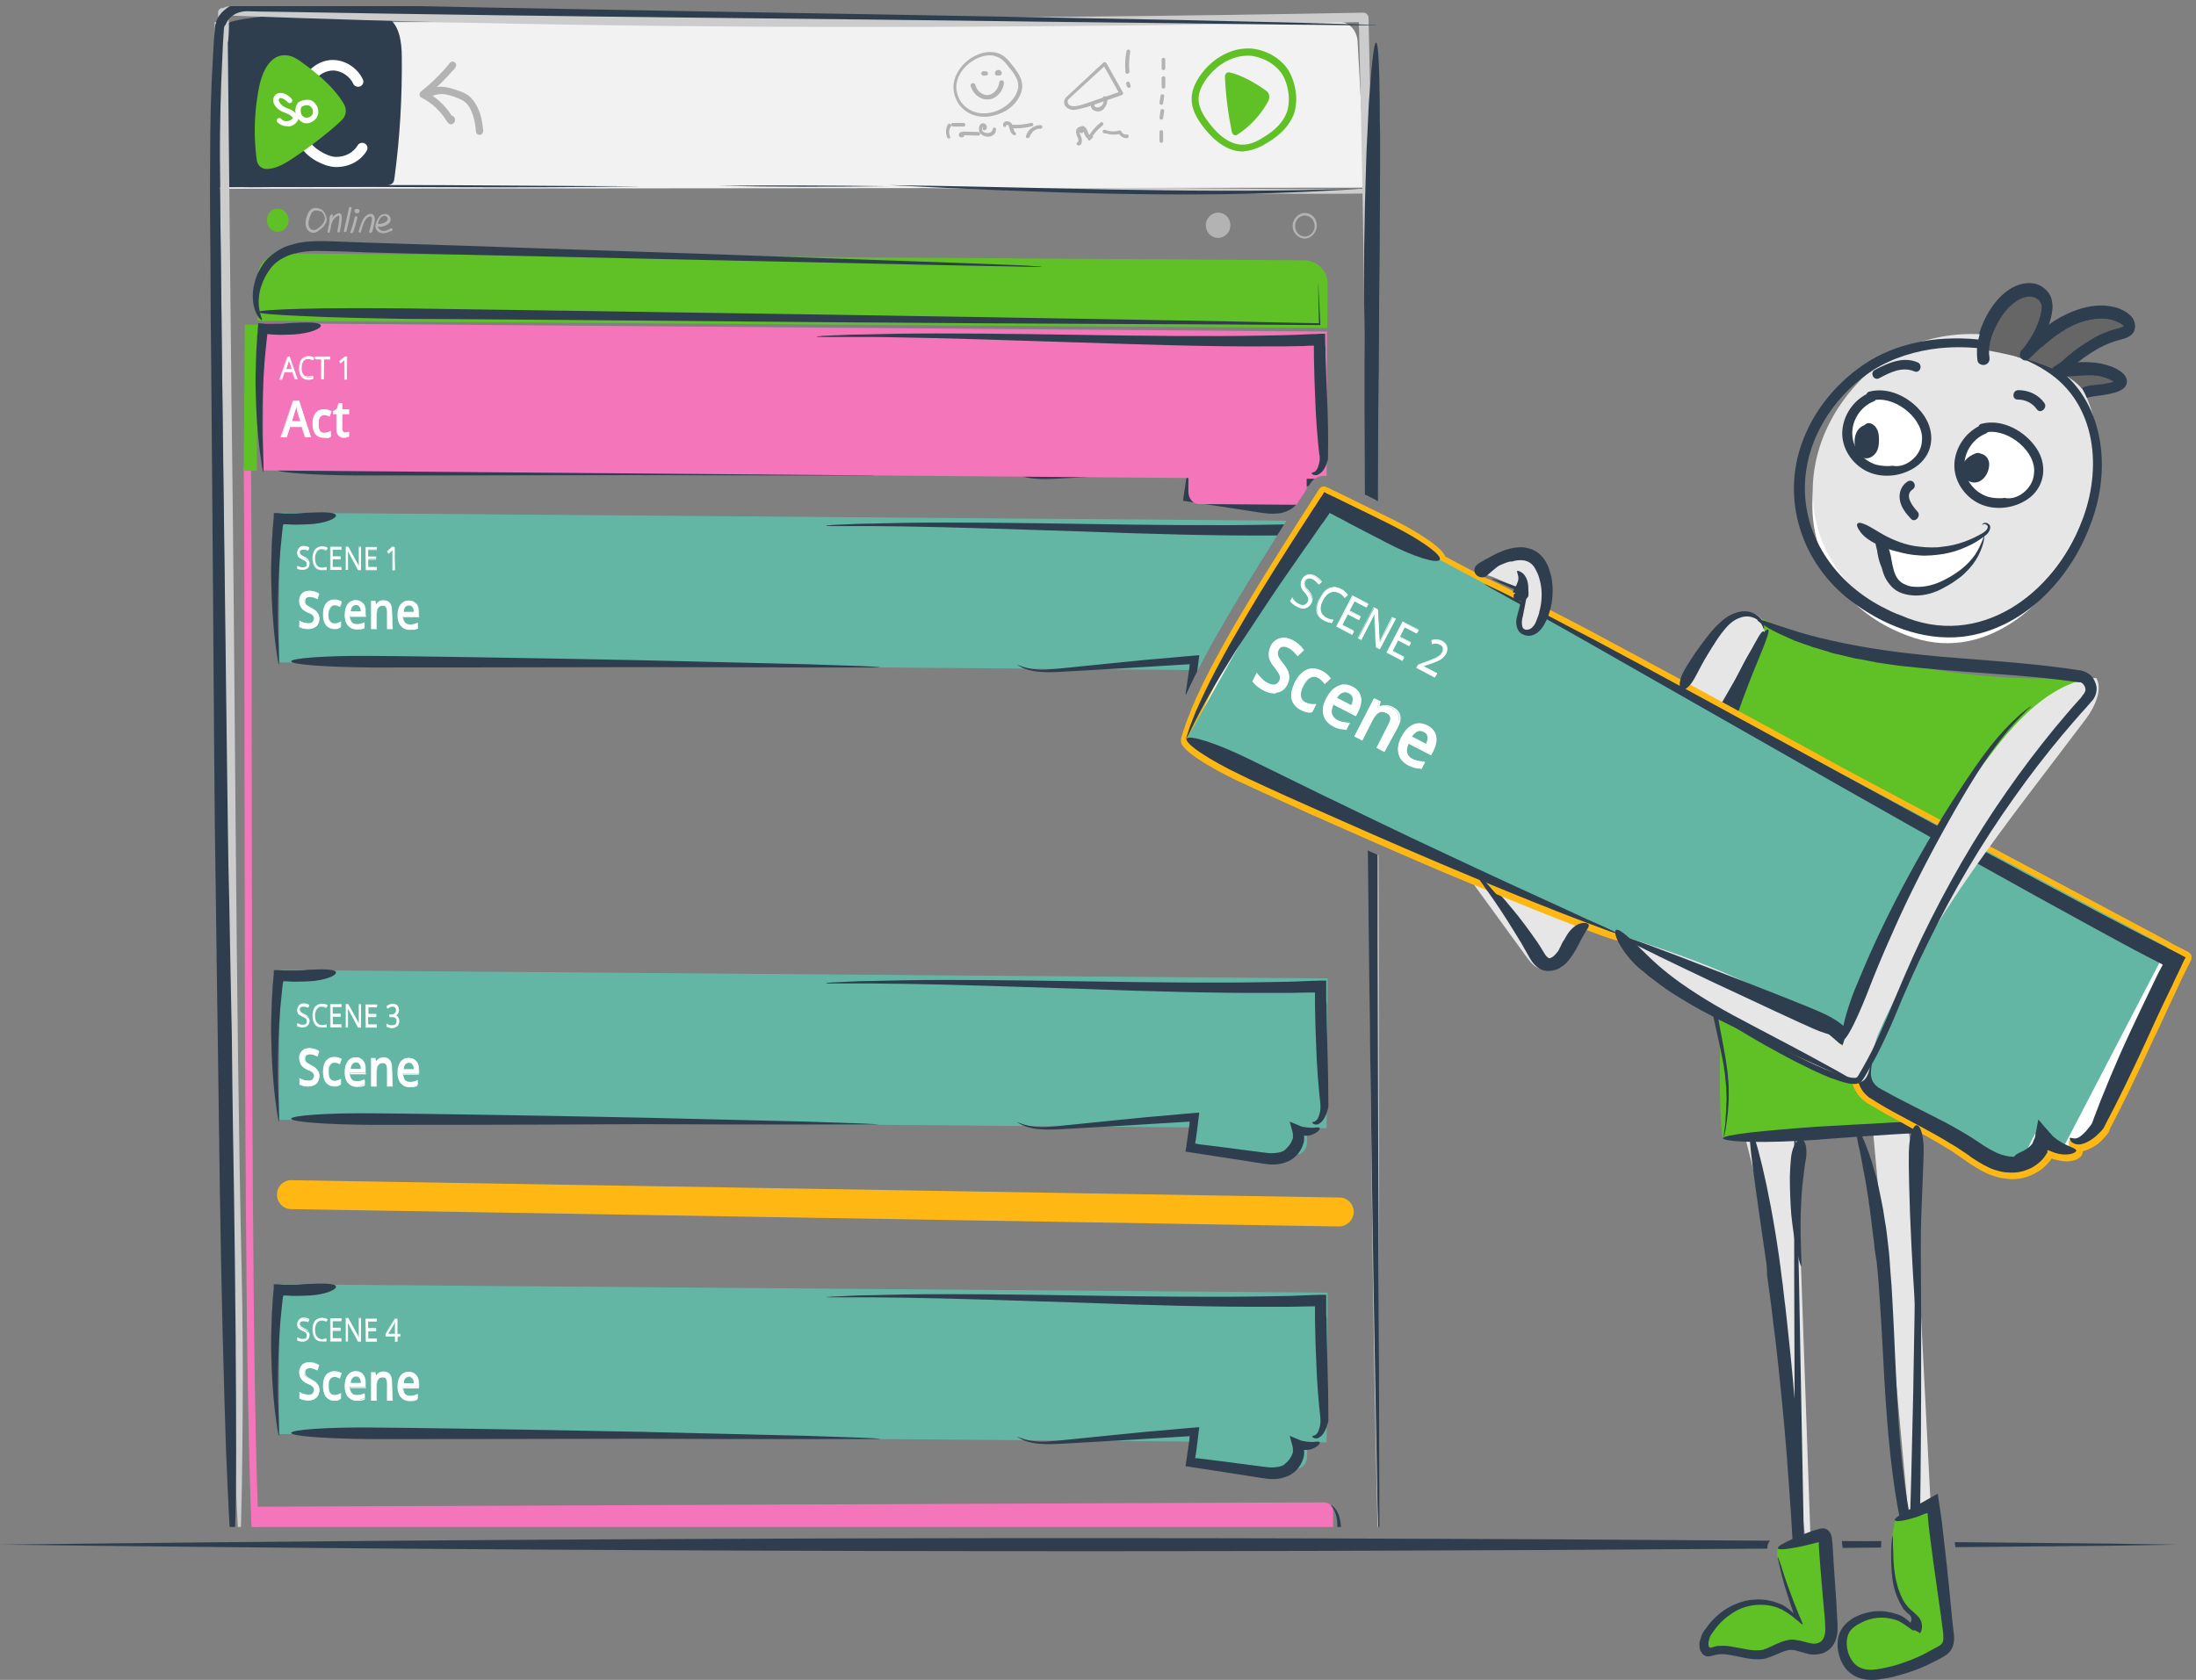 <svg xmlns="http://www.w3.org/2000/svg" xmlns:xlink="http://www.w3.org/1999/xlink" xml:space="preserve" id="Layer_1" x="0" y="0" style="enable-background:new 0 0 607.2 464.6" width="607.2" height="464.6" version="1.1" viewBox="0 0 607.2 464.6"><rect x="0" y="0" width="607.2" height="464.6" fill="#808080" stroke="none"/><style>.st1{fill:#64b6a4}.st2{fill:#2f3e4e}.st3{fill:#ccc}.st5{fill:#b3b3b3}.st6{fill:#60c126}.st7{fill:#fff}.st8{fill:#f575bb}.st9{fill:#ffb813}.st10{fill:#e6e6e6}.st11{fill:#666}</style><defs><path id="SVGID_1_" d="M396.4 243c-13.8-5.8-26.9-11.6-35.4-15.5-10.5-4.7-18-8.2-20-9.2-1.4-.7-5-2.5-8.5-4.5-6.7-4-8.1-6.1-8.6-7.6-.3-1-.4-2-.1-3 .1-.5.2-.9.3-1.2.2-.6.5-1.5.9-2.8v-.1c.4-1 .8-2 1.3-3.2l.4-1s0-.1.1-.1v-.1c.2-.4.4-.8.6-1.3.5-1.2 1.1-2.6 1.8-4 1.7-3.5 3.9-7.8 6.8-13 2.4-4.2 5.2-9 8.6-14.6 3.3-5.3 6.6-10.6 9.1-14.6l8.6-13.5c.8-1.3 2.3-2.1 3.8-2.1h.3c.6 0 1.2.2 1.7.5l2.3 1.1 29.5 15.1V1.7h-350v420.6H400V244.5l-3.6-1.5z"/></defs><clipPath id="SVGID_00000140731220924860207470000005186234362766003892_"><use xlink:href="#SVGID_1_" style="overflow:visible"/></clipPath><g style="clip-path:url(#SVGID_00000140731220924860207470000005186234362766003892_)"><path d="m367.1 357.5-289.7-2.3-.3 41.4 252.1 2.1v3.9c0 1.9 1.3 3.4 2.9 3.4l26.4.2c1.6 0 2.9-1.5 2.9-3.4v-3.9h5.4l.3-41.4z" class="st1"/><path d="M98.5 131.5c-12.3-.1-22.3-.8-22.3-1.7 0-.9 10-1.6 22.3-1.5 6.2 0 41.9.5 76.1 1.2 17.1.4 33.8.8 46.3 1.1 6.2.2 11.4.4 15 .5 1.8.1 3.2.1 4.2.2s1.5.1 1.5.2h-20.7c-12.4 0-29.2-.1-46.3-.1-34.2.1-70 .1-76.1.1zM355.4 137.9c.7-.6 1.3-1.4 1.7-2.2.1-.2.1-.4.2-.6l.1-.3V133.9c0-.1 0-.2-.1-.2l-.1-.5-.3-.9c-.2-.6-.3-1.1-.5-1.7 1 .4 2 .8 2.9 1.2.2.1.4.2.6.2.2 0 .4.1.6.1.1 0 .2 0 .4.1h.3c.7.1 1.3.1 1.8.1 1-.1 1.7-.2 1.9.1.1.2-.3.9-1.4 1.5-.6.3-1.3.5-2.3.6h-.8c-.1 0-.1 0-.1.1.1.1.1.2.1.3v.1c0 .2 0 .4-.1.5-.1.4-.1.7-.2 1.1-.4 1.4-1.3 2.8-2.6 3.8-.3.3-.9.6-1.5.9-.7.3-1.5.6-2.5.7-1 .1-2.1.1-3.2 0s-2.3-.3-3.6-.5c-5.3-.8-12.1-1.9-19.6-3 .3-1.8.5-3.6.8-5.4l.3-2.1v-.4l.1-.3c-11.4.7-23.4 1.4-32.5 1.9-2.4.1-4.6.3-6.6.3s-3.7-.1-5.2-.4c-1.4-.3-2.5-.7-3.2-1.1-.7-.3-1-.6-1-.6s.4.2 1.1.4c.7.3 1.8.6 3.2.8 1.4.2 3.1.2 5.1.1 1.9-.1 4.1-.4 6.5-.6 4.8-.5 10.3-1 16.1-1.5 2.9-.3 5.9-.6 8.9-.8 1.5-.1 3-.3 4.5-.4.7-.1 1.5-.1 2.2-.2l3.6-.3c-.2 1.9-.5 3.8-.7 5.6l-.3 2.1-.1.5V136.4h.4l.3.1.6.1c.9.1 1.7.2 2.5.3 1.7.2 3.3.4 4.8.6 3.1.4 5.9.8 8.4 1.1 1.3.2 2.4.3 3.4.4 1 .1 1.8 0 2.5-.1s1.2-.3 1.7-.5c.5-.1.8-.3.9-.5z" class="st2"/><path d="M363.4 53.6c-33.9 0-87.3-1.2-135.3-2.2-50.5-1.1-94.2-2.1-102.2-1.4-13.7 1.2-45.4-.2-57.8-1-.4 0-.6-.3-.6-.7 0-.4.3-.6.7-.6 12.3.8 43.9 2.1 57.6 1 8-.7 51.7.3 102.3 1.4 56 1.2 119.5 2.6 150.6 2.1.4 0 .6.3.7.6 0 .4-.3.6-.6.7-4.5.1-9.7.1-15.4.1z" class="st3"/><path d="m377.6 51.9-318.2.3V6.1h311.2c2.6 0 4.8 2.6 4.8 5.8l2.2 40z" style="fill:#f2f2f2"/><path d="M111.1 15.8c0-4.2-.7-9.4-4.3-11.1-3.2-1.6-40.1-1.4-45.3 2.3-.6.4-1 1.1-1.2 1.9-1.9 5.4-.3 35.4-.5 43 3.8-.4 42.2.2 47.1-.6.6-.1 1.3-.2 1.7-.7.4-.4.4-1 .5-1.6 1.5-11.1 2.1-22.2 2-33.2z" class="st2"/><path d="M124.8 34.4c-.3 0-.8-.1-1.2-.8-1.8-2.9-4.2-5.2-7.1-6.6-.3-.2-.5-.5-.5-.8 0-.3.1-.7.4-.9 2.9-2.3 5.6-4.9 8-7.9.3-.4.9-.5 1.3-.2s.6.8.3 1.3l-.3.5c-.1.2-.3.4-.5.5-2 2.3-4.2 4.5-6.5 6.4 2.5 1.5 4.6 3.6 6.2 6.1.1 0 .2 0 .3.1.4.2.7.7.6 1.2 0 .5-.4.9-.8 1 0 .1-.1.1-.2.1z" class="st5"/><path d="M132.6 37.3c-.5 0-1-.4-1-.9-.1-1.4-.3-2.7-.7-4.1-.6-2-1.4-3.4-2.5-4.2-.6-.5-1.4-.8-2.2-1.1-1.2-.5-2.6-.9-3.9-1-1.3 0-2.5.3-3.6.9-.7.4-1.3.2-1.6-.2-.3-.4-.4-.9-.1-1.3.3-.4.7-.6 1.1-.5 1.3-.7 2.8-1 4.2-.9 1.6.1 3.1.6 4.5 1.1.9.3 1.8.7 2.7 1.3 1.4 1.1 2.5 2.8 3.3 5.2.4 1.5.7 3 .8 4.5 0 .7-.4 1.2-1 1.2z" class="st5"/><path d="M343.6 41.9c-5.3 0-9.4-4.7-11.4-7.5-1.3-1.8-2.8-4.3-2.7-7.2 0-1.9.7-3.7 2-5.8 3.2-4.9 8.4-8 13.5-8h.1c.5 0 1 0 1.6.1 3.6.5 7.1 2.5 9.2 5.4 1.2 1.7 2.1 4.2 2.4 6.7.3 2.2 0 4.4-.6 6.1-1.2 3-3.6 5.6-7.3 7.8-1.6 1-3.8 2.1-6.2 2.3-.2.1-.4.1-.6.1zm1.4-26.5c-4.5 0-9 2.7-11.9 7.1-1.1 1.7-1.7 3.3-1.7 4.8 0 2.3 1.2 4.4 2.4 6 1.8 2.6 5.6 7 10.2 6.7 2-.1 3.9-1.1 5.3-2 3.4-2 5.5-4.3 6.5-6.9.5-1.4.7-3.2.5-5.1-.3-2.3-1-4.4-2-5.8-1.8-2.5-4.8-4.2-7.9-4.7-.4-.1-.9-.1-1.3-.1h-.1z" class="st6"/><path d="M338.7 21.2c.2 5.2.9 10.3 1.9 15.3.2.8 1 1.2 1.6.7 3.5-2.3 6.5-5.5 8.5-9.3.5-1 .3-2.2-.6-2.8-2.2-1.6-6.6-4.4-10.3-5.1-.6-.1-1.1.5-1.1 1.2z" class="st6"/><path d="M99 24c-.5 0-1.1-.3-1.3-.8-1-2.1-3.1-3.5-5.3-3.7-2.2-.1-4.4 1.1-5.6 3.1-.4.7-1.3.9-2 .5s-.9-1.3-.5-2c1.8-2.9 5-4.7 8.2-4.5 3.2.2 6.3 2.2 7.8 5.3.4.7.1 1.6-.7 2-.2 0-.4.1-.6.1zM92.9 46.2c-3.5 0-9.6-3.3-10.3-7.2-.2-.8.4-1.6 1.2-1.7.8-.2 1.6.4 1.7 1.2.4 2.2 5 4.9 7.4 4.9 2.6 0 4.8-1.2 6-3.2.4-.7 1.3-.9 2-.5s.9 1.3.5 2c-1.7 2.8-4.8 4.5-8.5 4.5.1 0 0 0 0 0z" class="st7"/><path d="M272.2 32.3c-2.2 0-4.3-.7-5.9-2.2-.8-.7-1.4-1.5-1.8-2.4-2.3-4.6.3-9.1 3.8-11.5 2.4-1.6 5-2.2 7.3-1.6 2 .5 3.3 2.1 4.5 3.7l.1.1c.3.4.7.9 1 1.4.8 1.2 1.7 2.8 1.4 4.8-.4 2.3-2 4.5-4.4 6-2 1.1-4.1 1.7-6 1.7zm1.5-17c-2.1 0-4 1-5 1.7-3 2-5.6 5.9-3.5 10.3.4.8 1 1.6 1.6 2.1 3.4 3 7.9 2.1 10.7.3 2.2-1.4 3.6-3.3 4-5.3.3-1.6-.5-3-1.2-4.1-.3-.5-.7-.9-1-1.3l-.1-.1c-1.1-1.5-2.2-2.9-3.9-3.3-.5-.3-1.1-.3-1.6-.3zM296.9 30.4c-.9 0-1.6-.3-2.2-.9-.7-.8-.6-2 .2-2.7l10.2-9.5c.1-.1.3-.1.4-.1.1 0 .3.1.4.2l4.6 8.2c.1.1.1.3 0 .4l-.3.3c-1.1.4-2.1.7-3.2 1.1-2.1.7-4.2 1.5-6.4 2.2-1.5.4-2.7.7-3.7.8zm8.4-12-9.8 9c-.4.3-.4 1-.1 1.4.7.8 2 .8 4.9-.2 2.1-.7 4.3-1.5 6.4-2.2.9-.3 1.7-.6 2.6-.9l-4-7.1zM311.7 20.4c-.3 0-.5-.2-.5-.4-.2-2-.1-4 .3-5.9.1-.3.3-.4.6-.4.3.1.4.3.4.6-.3 1.9-.4 3.8-.2 5.6-.1.2-.3.5-.6.5.1 0 0 0 0 0zM312.1 24.3c-.2 0-.4-.2-.5-.4l-.2-.7c-.1-.3.1-.5.4-.6.3-.1.5.1.6.4l.2.7c.1.3-.1.5-.4.6h-.1zM321.7 24.5c-.3 0-.5-.2-.5-.5v-2.4c0-.3.2-.5.5-.5s.5.2.5.5V24c0 .3-.2.5-.5.5zM321.7 19.4c-.3 0-.5-.2-.5-.5v-2.4c0-.3.2-.5.5-.5s.5.2.5.5v2.4c0 .3-.2.5-.5.5zM321.1 33.1s-.1 0 0 0c-.3 0-.5-.3-.5-.6l.3-1.9c0-.3.3-.5.6-.4.3 0 .5.3.4.6l-.3 1.9c-.1.3-.3.4-.5.4zM321.1 29s-.1 0 0 0c-.3 0-.5-.3-.5-.6l.3-1.9c0-.3.3-.5.6-.4.3 0 .5.3.4.6l-.3 1.9c-.1.3-.3.4-.5.4zM321.1 39.5c-.3 0-.5-.2-.5-.5v-2.5c0-.3.2-.5.5-.5s.5.2.5.5V39c0 .3-.2.5-.5.5z" class="st5"/><path d="M272.9 27.5c-2 0-3.9-1.6-4.5-3.7-.1-.3.1-.7.5-.8.3-.1.7.1.8.5.4 1.7 2 2.9 3.5 2.8 1.5-.2 2.9-1.7 3.1-3.5 0-.3.3-.6.7-.6.3 0 .6.3.6.7-.2 2.4-2.1 4.4-4.2 4.6h-.5zM272.6 20.9h-.7c-.3 0-.6-.3-.6-.6s.3-.6.6-.6h.7c.3 0 .6.3.6.6s-.2.6-.6.6zM276.3 20.9h-.1c-.1 0-.1 0-.2-.1-.1 0-.1.1-.2.1-.3 0-.7-.2-.7-.5 0-.4.1-.7.4-.9.3-.2.8-.2 1.1 0 .3.2.4.5.4.9-.1.3-.4.5-.7.5zM262.3 38.3c-.2 0-.4-.1-.4-.3-.5-1.1-.4-2.6.2-3.6.1-.2.5-.3.7-.1.2.1.3.5.1.7-.5.8-.6 1.8-.2 2.7.1.2 0 .5-.2.7-.1-.2-.2-.1-.2-.1z" class="st5"/><path d="M266.4 35h-2.9c-.3 0-.5-.2-.5-.5s.2-.5.5-.5h2.9c.3 0 .5.2.5.5s-.2.5-.5.5zM265.8 38h-.2c-.3-.1-.5-.4-.5-.7.1-.6.6-.9 1.4-.9l4 .1c.3 0 .5.2.5.5s-.2.5-.5.5l-3.9-.1v.3c-.1.2-.5.3-.8.3z" class="st5"/><path d="M273.1 37.8c-1 0-2.2-.6-2.4-1.8-.1-.7.1-1.7.9-1.9.5-.1 1 .2 1.2.7.2.5 0 1-.4 1.2-.2.1-.5 0-.7-.2-.1-.2 0-.4.1-.6 0 0 0-.1-.1-.1-.1.1-.2.4-.2.7.1.7.9 1 1.5 1 .7 0 1.4-.4 1.5-1.1 0-.3.3-.5.5-.4.3 0 .5.3.4.5 0 1.2-.9 2-2.3 2 .1 0 0 0 0 0zM280.4 37.4c-.1 0-.1 0-.2-.1-.7-.4-.9-1.1-1.1-1.8-.1-.3-.1-.5-.2-.7 0-.1-.2-.2-.3-.3h-.3c0 .2-.1.5-.3.6-.3.1-.5-.1-.6-.3-.2-.5.1-1 .6-1.2.6-.2 1.6.1 1.9.9l.3.9c.1.5.2 1 .5 1.2.2.1.3.4.2.7-.1 0-.3.1-.5.1z" class="st5"/><path d="M281 35.5h-1c-.3 0-.5-.2-.5-.5s.3-.5.5-.5c1.7.1 3.4-.1 5.1-.5.3-.1.5.1.6.3.1.3-.1.5-.3.6-1.5.4-3 .6-4.4.6zM284.1 38.2h-.1c-.3-.1-.4-.4-.3-.6.5-1.8 2.2-3 4-3 .3 0 .5.2.5.5s-.2.5-.5.5c-1.3-.1-2.6.9-3 2.3-.2.2-.3.3-.6.3zM298.2 40.2c-.2 0-.4-.1-.5-.3-.1-.3 0-.5.3-.6 0 0 .1 0 .1-.1.1-.2.1-.6 0-1-.1-.1-.1-.3-.2-.4-.2-.5-.5-1.1-.3-1.8.1-.6.8-1 1.3-1s.8.3.9.8c0 .3-.1.5-.4.6-.3 0-.5-.1-.5-.4 0 0-.1 0-.2.1l-.2.2c-.1.4.1.8.3 1.2.1.2.1.3.2.5.2.6.2 1.3 0 1.7-.1.3-.4.5-.7.6 0-.1 0-.1-.1-.1z" class="st5"/><path d="M301.4 38.5h-.3c-.6-.2-1-.8-1.2-1.3 0-.1-.1-.2-.1-.3-.1-.4-.3-.8-.5-1l.3.3c.1.3-.1.5-.4.6-.3.1-.6-.1-.8-.3-.2-.4-.1-.9.2-1.3.3-.3.6-.4 1-.3.7.3 1 1 1.2 1.6l.1.3c.1.3.4.6.5.6.2-.2.5-.1.7.1.2.2.2.5-.1.7-.1.3-.4.3-.6.3z" class="st5"/><path d="M301.2 38.9c-.1 0-.2 0-.2-.1-.2-.1-.3-.4-.2-.7.9-1.7 2.1-3.1 3.5-4.2.2-.2.5-.1.7.1.2.2.1.5-.1.7-1.3 1-2.5 2.3-3.3 3.8-.1.3-.3.4-.4.4zM311.4 38.2c-.7 0-1.5-.4-1.9-1.1-1.2.2-2.5.2-3.7-.2h-.2l-.4-.1c-.3-.1-.4-.4-.3-.6.1-.2.4-.4.6-.3 1.3.5 2.7.6 4 .2.2-.1.5.1.6.3.2.6.9.9 1.4.8.3-.1.5.1.6.4 0 .3-.1.5-.4.6h-.3zM303.5 30.8c-.6 0-1-.2-1.4-.5-.4-.4-.6-1-.5-1.6.1-.3.3-.4.6-.4.3.1.4.3.4.6 0 .2 0 .5.2.6.2.2.4.2.7.2.5 0 1-.3 1.3-.7.3-.4.4-.9.4-1.4-.2-.1-.3-.3-.3-.5 0-.3.3-.5.5-.5.3 0 .6.3.7.5.2.8 0 1.8-.5 2.4-.5 1-1.3 1.4-2.1 1.3z" class="st5"/><path d="M95.2 29c-2.7-4.9-8.1-9.2-12.5-12.3-.9-.6-1.8-1.1-2.8-1.3-5-1-7.4 4.3-8.3 8.9a61.1 61.1 0 0 0-.6 20c.2 1.3 1.1 2.2 2.3 2.4 2.2.2 4.7-1 6.7-2.3 4.3-2.7 11.8-8.4 14.6-11.3 1.1-1.1 1.3-2.8.6-4.1z" class="st6"/><path d="M79.3 34.9c-1 0-1.9-.4-2.6-1.1-.3-.3-.2-.8.1-1 .3-.3.8-.2 1 .1.4.5 1 .7 1.7.6.6-.1 1.1-.4 1.5-.8-.3-.7-1.1-1.1-2.4-1.6-.2-.1-.3-.1-.5-.2-1.2-.5-2.2-1.6-2.5-2.6-.2-.7 0-1.4.4-1.9s.9-.7 1.5-.7h.1c1.4 0 2.7 1.2 3 1.6.3.3.3.8 0 1-.3.3-.8.3-1 0-.7-.7-1.5-1.2-2-1.2-.2 0-.3.1-.4.2-.1.1-.2.3-.1.6.2.6.9 1.4 1.6 1.7.1.1.3.1.4.2 1.4.5 3 1.2 3.4 2.9 0 .2 0 .3-.1.5-.5 1-1.5 1.7-2.7 1.8-.1-.1-.3-.1-.4-.1z" class="st7"/><path d="M84.8 34.1c-.5 0-1-.1-1.4-.4-.7-.4-1.3-1.2-1.6-2.1-.3-1-.1-2.1.4-2.9 0-.1.1-.1.1-.2.8-.8 2.3-.9 2.6-.9.8-.1 1.7.3 2.3 1.1.7.8 1 2 .7 3-.2.9-.9 1.7-1.9 2.1-.3.2-.8.3-1.2.3zm-1.4-4.6c-.3.5-.3 1.1-.2 1.7.1.6.5 1 .9 1.2.4.2.9.2 1.4 0 .5-.2.9-.6 1-1.1.1-.5 0-1.2-.4-1.6-.3-.4-.7-.6-1.1-.6h-.1c-.3 0-1 .1-1.5.4z" class="st7"/><path d="M381.1 430.6c-3.6-139.7-1.8-286.2-5.4-425.8l1.4 1.3c-79 1.4-158.1 2-237.2.4-24.2-.4-52.4-1.3-76.5-2.2h-.5.2c.1 0 .1 0 .2-.1l.2-.1c-.1.1-.2.3-.3.5l-.3.6c-.3.7-1.1.9-1.8.6-.4-.2-.7-.7-.7-1.1 0-.2-.1-.5-.1-1.1l2.6-.1c0 2.6-.1 5.1.1 7.5h-2.6c.2-2.5.4-5-.1-7.2l2.6-.3L64 110.3c1 72.6 1.2 168.5 2.8 240.3.3 13 .4 27 .3 40.1-.1 13.4-.2 26.7-.8 40.1-1.2-17.4-1.8-35.8-2.2-53.4-.7-82.1-1.6-184.2-2.6-267L60.3 3.6c0-.7.6-1.3 1.3-1.3.6 0 1.1.4 1.3 1 .3 1.4.4 2.8.4 4.1 0 1.3-.1 2.6-.2 3.9-.1.7-.7 1.3-1.4 1.2-.6-.1-1.1-.6-1.2-1.2-.3-2.6-.1-5.2-.2-7.7-.1-1.7 2.5-2 2.6-.1 0 .2.1.5.1 1L60.6 4c.4-1 1.1-2.2 2.4-2.2h.5c51.5 2 104 2.9 155.5 3.1 52.6.1 105.3-.4 158-1.4.7 0 1.3.6 1.4 1.3 3.2 139.6 3.1 286.1 2.7 425.8z" class="st3"/><path d="M245.7 51.2c40.6.5 81.6 2.3 122.2 1.2l8.1-.2c-2.7.2-5.4.4-8.1.5-40.6 2.3-81.6.5-122.2-1.5zM66.7 51.8c36-1.2 74.3-.3 110.4-.3-36 .7-74.4-.1-110.4.3zM198.6 51.4c15.2-.2 32-.1 47.2.1-15.3.2-32 .2-47.2-.1z" class="st2"/><path d="M64.7 329.9c.4 27.8.6 53 .6 71.3 0 9.1-.1 16.5-.3 21.6-.2 5.1-.4 7.9-.6 7.9-.3 0-.6-2.8-.9-7.9-.3-5.1-.6-12.5-1-21.6-.6-18.2-1.3-43.4-1.7-71.3-.1-7-.3-22.3-.6-43.7-.2-10.7-.3-23-.5-36.5-.1-6.8-.2-13.8-.3-21.2-.1-7.4-.1-15-.2-22.9-.2-31.6-.5-67.1-.8-104.4-.1-9.2-.2-18.7-.2-28.2-.1-9.5-.2-19.1-.1-28.7 0-9.6.2-19.3.8-29 .1-2.4.3-4.9.5-7.3 0-.3.1-.7.1-1 .1-.4.2-.7.3-1.1.3-.7.6-1.4 1.1-1.9.4-.6 1-1.1 1.5-1.5.6-.5 1.2-.8 1.9-1.1C65.6.8 67 .6 68.4.6l3.6.1c2.4.1 4.8.1 7.2.2 77.2 1.8 152.7 2.8 208.9 3.9 28.1.5 51.3 1 67.6 1.4 8.1.2 14.5.4 18.8.5 2.2.1 3.8.1 4.9.2.6 0 1 0 1.3.1h.4H374.5c-4.3-.1-10.7-.1-18.8-.2-16.2-.2-39.5-.5-67.6-.8-56.2-.8-131.7-1.3-208.9-2.7-2.4 0-4.8-.1-7.2-.1l-3.6-.1c-1.1 0-2.1.2-3 .6-.5.2-.9.5-1.3.8-.4.3-.8.7-1 1-.3.4-.5.8-.7 1.3-.2.2-.3.4-.4.6 0 .2-.1.5-.1.8-.2 2.4-.3 4.8-.4 7.2-.5 9.6-.7 19.3-.7 28.9 0 9.6.2 19.2.3 28.7l.3 28.3c.5 37.3.9 72.8 1.3 104.3.1 7.9.2 15.5.3 22.9.1 7.4.2 14.4.4 21.2.2 13.5.5 25.8.7 36.5.2 21.5.5 36.8.6 43.7zM377.2 68.3c.1-3.9.1-7.7.2-11.4s.2-7.2.3-10.6c.1-3.4.2-6.6.4-9.6.1-3 .3-5.8.4-8.4.7-10.2 1.4-16.6 2-16.5.6 0 .9 6.4 1 16.6 0 2.6 0 5.4.1 8.4v9.6c0 6.8-.1 14.2-.1 22 0 3.9-.2 12.5-.2 24.5 0 6-.1 12.9-.2 20.5 0 7.6-.1 15.9-.1 24.8-.1 35.4-.1 79.7-.1 123.1.1 43.3.3 85.7.4 117.2 0 15.8.1 28.8.1 37.9V429.8c0 .6 0 1-.1 1V429.9c0-.6-.1-1.6-.1-2.8-.1-2.4-.1-6-.3-10.6-.2-9.1-.4-22.2-.7-37.9-.6-31.5-1.2-73.9-1.7-117.2s-.9-87.7-1.1-123.1c0-8.9-.1-17.2-.1-24.8V93c-.2-12.2-.1-20.8-.1-24.7z" class="st2"/><path d="M76.8 64.1c1.7 0 3-1.4 3-3.2s-1.4-3.2-3-3.2c-1.7 0-3 1.4-3 3.2s1.3 3.2 3 3.2z" class="st6"/><path d="M86.6 64.4c-.2 0-.3 0-.5-.1-.9-.3-1.5-1.2-1.6-2.1-.1-.9.1-1.7.4-2.5.2-.6.5-1.3 1-1.7.9-.8 2.2-.5 3.1 0 .4.2 1.6 1.9 1.3 3.1-.4 1.3-1.3 2.1-2.1 2.6-.5.5-1 .7-1.6.7zm.9-6.2c-.4 0-.7.1-1 .3-.4.3-.6.9-.8 1.4-.2.7-.5 1.5-.4 2.2s.5 1.4 1.1 1.5c.4.1 1 0 1.6-.5.6-.4 1.5-1.2 1.8-2.3.3-.8-.7-2.2-.9-2.3-.5-.1-1-.3-1.4-.3zM90.9 64.4s-.1 0 0 0c-.2 0-.4-.2-.3-.4.1-.7.2-1.3.4-2 0-.4.1-.8.1-1.2 0-.4 0-1 .4-1.4.1-.1.4-.1.5 0 .1.1.1.4 0 .5-.1.1-.2.2-.2.4.5-.7 1.1-1.1 1.7-1.3.1 0 .3-.1.5 0s.3.2.3.3c.3.4.2 1 .2 1.4-.1 1.1-.3 2.2-.5 3.3 0 .2-.2.3-.4.3s-.3-.2-.3-.4c.2-1.1.4-2.2.5-3.3 0-.4.1-.8-.1-1-.7.2-1.4.8-1.8 1.7-.1.2-.2.5-.3.8-.1.7-.2 1.3-.4 2 0 .2-.2.3-.3.3zM95.4 64.2s-.1 0 0 0c-.3-.1-.4-.2-.3-.4.5-2.1.9-4.2 1.4-6.3 0-.2.2-.3.4-.3s.3.2.3.4c-.4 2.1-.9 4.3-1.4 6.4-.1.1-.3.2-.4.2zM97.2 64.5h-.1c-.2-.1-.3-.3-.2-.4.5-1.3.9-2.7 1.2-4 0-.2.2-.3.4-.3s.3.2.3.4c-.3 1.4-.7 2.8-1.2 4.1-.1.1-.3.2-.4.2zM102.4 64.4c-.3-.1-.4-.2-.3-.4.3-1 .5-1.9.7-2.9.1-.4.1-.9-.1-1.1-.3-.3-.8-.1-1.1.2-.8.7-1.2 1.8-1.5 2.9-.1.3-.2.7-.3 1-.1.2-.2.3-.4.2-.2-.1-.3-.2-.2-.4.1-.3.2-.7.3-1 .4-1.2.8-2.5 1.8-3.3.6-.5 1.5-.7 2-.1.4.5.4 1.1.3 1.7-.2 1-.4 2-.7 2.9-.2.2-.3.3-.5.3zM106 64.5h-.3c-1-.1-2-.9-1.9-2.1 0-.3.1-.6.2-.8.2-.6.5-1.2.9-1.7.5-.6 1.2-.8 1.9-.7.8.2 1.3.9 1.2 1.7-.1.5-.4.9-.9 1.2-.7.5-1.6.7-2.5.6h-.1c.1.6.7 1.1 1.3 1.2.6.1 1.3-.2 2.2-.7.2-.1.4-.1.5.1.1.2.1.4-.1.5-.6.2-1.5.7-2.4.7zm-1.5-2.6s.1 0 0 0c.7.1 1.5-.1 2.1-.5.3-.2.6-.4.6-.8.1-.4-.3-.8-.7-.9-.5-.1-.9.2-1.2.5-.4.4-.6.9-.8 1.5.1.1 0 .2 0 .2zM98.7 59c-.2 0-.3-.1-.5-.2-.1-.1-.2-.3-.2-.5 0-.3.3-.5.6-.5H98.9c.3 0 .5.2.5.4s0 .3-.1.5-.3.3-.5.3h-.1zM336.8 65.8c1.9 0 3.4-1.6 3.4-3.5 0-2-1.5-3.5-3.4-3.5s-3.4 1.6-3.4 3.5 1.5 3.5 3.4 3.5zM360.8 58.9v.7c1.5 0 2.7 1.3 2.7 2.9 0 1.6-1.2 2.9-2.7 2.9-1.5 0-2.7-1.3-2.7-2.9 0-1.6 1.2-2.9 2.7-2.9v-.7m0 0c-1.8 0-3.3 1.6-3.4 3.5 0 2 1.5 3.5 3.3 3.6 1.8 0 3.3-1.6 3.4-3.5.1-2-1.4-3.6-3.3-3.6z" class="st5"/><path d="m77.7 70.1 283 1.9c3.5 0 6.4 2.9 6.4 6.5l-.1 12.2-295.8-2 .1-12.3c0-3.5 2.9-6.3 6.4-6.3z" class="st6"/><path d="M87.5 69.4c-2.1 0-4.1.2-5.9.7-.9.2-1.8.5-2.6.9s-1.6.8-2.2 1.3c-1.3.9-2.3 2.2-3.1 3.6-.8 1.3-1.3 2.7-1.7 4-.7 2.6-.5 4.8-.2 6.2.2.7.3 1.3.5 1.7.1.4.2.6.1.7-.1.1-.3-.1-.6-.4-.3-.3-.7-.9-1-1.6-.7-1.5-1.2-4-.7-7 .3-1.5.7-3.1 1.6-4.7.2-.4.4-.8.7-1.2.2-.4.5-.8.8-1.2.3-.4.6-.7 1-1.1.4-.3.8-.7 1.2-1 .8-.6 1.7-1.2 2.7-1.7 1-.5 2-.8 3.1-1.1 2.1-.6 4.4-.8 6.6-.8 2.3-.1 7 .2 13.6.4 6.7.2 15.2.5 25 .8 19.6.7 44.1 1.5 68.1 2.3 24 .9 47.4 1.7 64.8 2.3 8.7.3 15.9.6 21 .8 2.5.1 4.5.2 5.8.3.7 0 1.2.1 1.5.1.3 0 .5.1.5.1h-2c-1.3 0-3.3 0-5.8-.1-5-.1-12.3-.2-21-.4-17.4-.4-40.9-.9-64.8-1.4-24-.5-48.5-1.1-68.1-1.5-9.8-.2-18.4-.4-25-.6-7-.3-11.8-.4-13.9-.4z" class="st2"/><path d="M112.7 88.2c-11.4-.2-21.7-.4-29.2-.8-7.5-.3-12.1-.7-12.1-1.1 0-.4 4.6-.7 12.1-.9 7.5-.2 17.8-.2 29.2-.1 9.9.1 60.5.9 114.9 1.7 27.2.4 55.3.9 79.8 1.3 12.2.2 23.5.4 33.3.6 9.7.2 17.9.4 24 .5-.1-3.9-.2-7-.2-9v-3.2.8c0 .6.1 1.4.1 2.4.1 2.2.3 5.4.5 9.5-12.5-.1-33.3-.2-57.8-.3-24.4-.1-52.6-.3-79.8-.5-54.3-.5-104.9-.9-114.8-.9zM102.5 398c-12.1-.1-22-.8-22-1.7 0-.9 9.9-1.6 22-1.5 6.1 0 41.3.5 75 1.2 16.9.4 33.3.8 45.6 1.1 6.1.2 11.2.4 14.7.5 1.8.1 3.2.1 4.1.2.9.1 1.4.1 1.4.2h-20.4c-12.3 0-28.7 0-45.6-.1-33.5.1-68.7.1-74.8.1zM355.7 404.5c.7-.6 1.3-1.5 1.6-2.3.1-.2.1-.4.2-.6v-1.1c-.2-1.1-.7-2.5-.9-3.4 1 .4 1.9.8 2.9 1.2.2.1.4.2.6.2s.4.1.6.1c.1 0 .2 0 .4.1h.2c.7.1 1.3.1 1.8.1 1-.1 1.7-.2 1.8.1.1.2-.2.9-1.4 1.5-.6.3-1.3.6-2.2.6H360.7s-.1 0-.1.1c-.1 0-.1 0-.1.1.1.1.1.2.1.3V402.1c0 .4-.1.7-.2 1.1-.4 1.4-1.2 2.8-2.5 3.9-.3.3-.8.6-1.5 1-.7.3-1.5.6-2.5.8-1 .2-2.1.2-3.2.1s-2.3-.3-3.5-.5c-5.3-.8-12-1.9-19.4-3 .3-1.8.5-3.6.8-5.5l.3-2.1v-.4l.1-.3c-11.2.7-23.1 1.4-32.1 1.9-2.4.1-4.5.3-6.5.3s-3.7-.1-5.1-.4c-1.4-.3-2.5-.7-3.1-1.1-.7-.3-1-.6-1-.6s.4.2 1.1.4c.7.3 1.8.6 3.1.8 1.4.2 3.1.3 5 .1 1.9-.1 4.1-.4 6.4-.6 4.7-.5 10.1-1 15.9-1.6 2.9-.3 5.8-.6 8.7-.8 1.5-.1 3-.3 4.4-.4.7-.1 1.5-.1 2.2-.2l3.6-.3c-.2 1.9-.5 3.8-.7 5.7l-.3 2.1-.1.5V403.3h.7l.6.1c.8.1 1.7.2 2.5.3l4.8.6c3.1.4 5.9.8 8.4 1.1 1.2.2 2.4.3 3.3.4 1 .1 1.8 0 2.5-.1s1.2-.3 1.6-.5c.4-.4.7-.6.8-.7zM85.2 355.1c4.1-.2 7.5-.2 7.7.7.2.9-3.1 2.3-7.5 2.5-.5 0-1.7.1-3.4.1-.8 0-1.8 0-2.8-.1h-.8c-.1 0-.1 0-.1.1 0 .2 0 .3-.1.5 0 .3-.1.6-.1.9-.1.6-.1 1.3-.2 1.9-.1 1.3-.3 2.7-.4 4.1-.2 2.8-.4 5.7-.5 8.6-.2 5.8-.2 11.5 0 15.7.1 4.2.3 7 .1 7 0 0-.2-.7-.4-1.9s-.4-3-.7-5.1c-.5-4.2-.9-10-1-15.8-.1-2.9 0-5.9.1-8.7 0-1.4.1-2.8.2-4.1 0-.7.1-1.3.1-2 0-.3 0-.6.1-.9 0-.4.1-.9.1-1.3.1-.6.1-1.1.1-1.7v-.4c0-.1.1 0 .1 0h1.1c.5 0 1 .1 1.6.1h3.6c1.5-.1 2.6-.2 3.1-.2zM367 375.4c.2 6.6.3 12.5.3 16.8v.4c0 .2 0 .5-.1.6 0 .3-.1.6-.2.8-.1.5-.3 1-.5 1.4-.4.9-.9 1.6-1.5 2-.2.1-.3.2-.5.3-.1.1-.3.1-.5.1-.3 0-.6 0-.7-.1-.4-.2-.5-.4-.4-.5 0-.1.2-.1.5-.2.1 0 .3-.1.4-.2l.2-.2.2-.2c.3-.4.5-1 .7-1.7.1-.4.2-.8.2-1.2V392.2c-.5-4.3-1-10.2-1.2-16.8-.1-1.6-.2-5.3-.3-10.4V361.3h-1.7c-1.6 0-3.3.1-5 .1h-5.4c-15 .1-33.6-.4-51.9-1.1-18.2-.6-36.1-1.2-49.3-1.4-3.3 0-6.4-.1-9-.1H230c-1 0-1.6 0-1.6-.1h.4c.3 0 .7 0 1.2-.1 1 0 2.5-.1 4.4-.2 1.9-.1 4.3-.2 6.9-.2 2.7-.1 5.7-.1 9-.2 13.3-.2 31.1 0 49.4.3 18.2.3 36.9.5 51.8.2 1.9 0 3.7-.1 5.4-.1 1.7-.1 3.4-.1 5-.2 1 0 2-.1 2.9-.1H366.7v4.8c0 .7 0 1.3.1 2 0 5.3.2 8.9.2 10.5z" class="st2"/><path d="M85.6 369.2c0 .6-.2 1-.5 1.3-.3.3-.8.5-1.4.5-.6 0-1.1-.1-1.5-.3v-.7c.2.1.5.2.7.3.3.1.5.1.8.1.4 0 .7-.1.9-.3.2-.2.3-.4.3-.8 0-.2 0-.4-.1-.5-.1-.1-.2-.3-.4-.4-.2-.1-.4-.3-.8-.4-.5-.2-.8-.5-1.1-.7-.2-.3-.3-.7-.3-1.1 0-.5.2-.9.5-1.1.3-.3.7-.4 1.2-.4s1 .1 1.5.4l-.2.6c-.4-.2-.9-.3-1.3-.3-.3 0-.6.1-.8.2-.2.2-.3.4-.3.7 0 .2 0 .4.1.5.1.1.2.3.3.4.2.1.4.2.7.4.6.2.9.5 1.1.8.5 0 .6.4.6.8z" class="st7"/><path d="M83.7 371c-.7 0-1.2-.1-1.5-.3v-.8h.1c.2.1.5.2.7.3s.5.1.8.1c.4 0 .7-.1.9-.3s.3-.4.3-.7c0-.2 0-.4-.1-.5-.1-.1-.2-.3-.4-.4-.2-.1-.4-.3-.8-.4-.5-.2-.9-.5-1.1-.8-.2-.3-.3-.7-.3-1.2s.2-.9.5-1.2c.3-.3.7-.4 1.2-.4s1 .1 1.5.4l-.2.7h-.1c-.4-.2-.9-.3-1.3-.3-.3 0-.6.1-.7.2-.2.2-.3.4-.3.6 0 .2 0 .4.1.5.1.1.2.3.3.4.2.1.4.2.7.4.6.2 1 .5 1.2.8.2.3.3.6.3 1.1 0 .6-.2 1-.5 1.3-.2.3-.7.5-1.3.5zm-1.4-.4c.3.2.8.3 1.4.3.6 0 1-.1 1.3-.4.3-.3.5-.7.5-1.2 0-.4-.1-.8-.3-1-.2-.3-.6-.5-1.1-.7-.3-.1-.6-.3-.8-.4-.2-.1-.3-.3-.4-.4-.1-.1-.1-.3-.1-.6s.1-.6.3-.7c.2-.2.5-.3.8-.3.4 0 .8.1 1.2.3l.2-.5c-.4-.2-.9-.3-1.4-.3-.5 0-.9.1-1.2.4-.3.3-.5.6-.5 1.1 0 .4.1.8.3 1.1.2.3.6.5 1 .7l.8.4c.2.1.3.3.4.4.1.1.1.3.1.6s-.1.6-.3.8c-.2.2-.5.3-1 .3-.3 0-.5 0-.8-.1-.2-.1-.4-.1-.6-.2l.2.4zM89 365.2c-.6 0-1 .2-1.4.7-.3.5-.5 1.1-.5 1.9 0 .8.2 1.5.5 1.9.3.4.8.7 1.4.7.4 0 .8-.1 1.3-.2v.6c-.4.2-.8.2-1.4.2-.8 0-1.4-.3-1.8-.9-.4-.6-.6-1.4-.6-2.4 0-.6.1-1.2.3-1.7.2-.5.5-.9.9-1.1.4-.3.8-.4 1.4-.4.6 0 1 .1 1.5.4l-.3.6c-.5-.2-.9-.3-1.3-.3z" class="st7"/><path d="M88.9 371c-.8 0-1.5-.3-1.9-.9-.4-.6-.6-1.4-.6-2.4 0-.7.1-1.2.3-1.7.2-.5.5-.9.9-1.1.4-.3.9-.4 1.4-.4.6 0 1.1.1 1.5.4l-.3.7h-.1c-.4-.2-.8-.3-1.2-.3-.6 0-1 .2-1.3.7-.3.4-.5 1.1-.5 1.8 0 .8.2 1.4.5 1.9.3.4.8.7 1.3.7.4 0 .8-.1 1.2-.2h.1v.8h-1.3zm.1-6.4c-.5 0-.9.1-1.3.4-.4.3-.7.6-.9 1.1-.2.5-.3 1-.3 1.7 0 1 .2 1.8.6 2.4.4.5 1 .8 1.8.8.5 0 1-.1 1.3-.2v-.5c-.4.1-.8.2-1.2.2-.6 0-1.1-.2-1.4-.7-.3-.5-.5-1.1-.5-1.9 0-.8.2-1.5.5-1.9.3-.5.8-.7 1.4-.7.4 0 .8.1 1.2.3l.2-.5c-.4-.4-.9-.5-1.4-.5zM94.4 370.9h-3v-6.3h3v.6H92v2h2.2v.6H92v2.3h2.4v.8z" class="st7"/><path d="M94.4 371h-3.1V364.6h3.1v.8H92v1.9h2.2v.8H91.9v2.2h2.4l.1.7zm-3-.2h2.9v-.5h-2.4v-2.5H94.2v-.5H92v-2.2h2.3v-.5h-2.9v6.2zM99.7 371H99l-2.9-5.3c0 .6.1 1.2.1 1.7v3.6h-.6v-6.3h.7l2.9 5.3v-5.2h.6l-.1 6.2z" class="st7"/><path d="M99.8 371H99l-2.8-5.2v5.1h-.7V364.5h.8l2.8 5.1v-5.1h.7v6.5zm-.8-.1h.6v-6.2h-.5v5.2H99l-2.9-5.2h-.6v6.2h.5v-3.5c0-.5 0-1.1-.1-1.7v-.1h.1l3 5.3zM104.2 371h-3v-6.3h3v.6h-2.4v2h2.2v.6h-2.2v2.3h2.4v.8z" class="st7"/><path d="M104.2 371h-3.1v-6.3h3.1v.8h-2.4v1.9h2.2v.8h-2.2v2.2h2.4v.6zm-3-.1h2.9v-.5h-2.4v-2.5H104v-.5h-2.2v-2.2h2.4v-.5h-2.9l-.1 6.2zM110.7 369.6h-.8v1.4h-.6v-1.4h-2.6v-.6l2.6-4.2h.6v4.2h.8v.6zm-1.4-.7v-3.5c-.1.3-.2.5-.3.7l-1.7 2.8h2z" class="st7"/><path d="M109.9 371.1h-.7v-1.5h-2.6v-.7l2.6-4.3h.7v4.3h.8v.8h-.7l-.1 1.4zm-.5-.1h.5v-1.4h.8v-.6h-.8v-4.3h-.6l-2.5 4.2v.6h2.6v1.5zm0-2h-2.1l1.7-2.9c.1-.2.2-.4.3-.7h.1v.1c0 .5 0 1-.1 1.4l.1 2.1zm-2-.1h1.8v-3.2c-.1.2-.2.3-.2.5l-1.6 2.7zM88.3 384.4c0 .9-.3 1.6-.8 2.1-.6.5-1.3.8-2.3.8-1 0-1.8-.2-2.4-.6v-1.6c.4.2.8.4 1.2.5.4.1.9.2 1.2.2.6 0 1-.1 1.2-.4.3-.2.4-.6.4-1s-.1-.7-.4-1c-.2-.3-.7-.6-1.5-.9-.8-.4-1.3-.8-1.7-1.3-.3-.5-.5-1.1-.5-1.7 0-.8.3-1.5.8-2s1.2-.7 2.1-.7c.8 0 1.7.2 2.5.7l-.5 1.4c-.8-.4-1.5-.6-2.1-.6-.5 0-.8.1-1 .3-.2.2-.4.5-.4.9 0 .3 0 .5.1.7.1.2.2.4.5.5.2.2.6.4 1.2.7.6.3 1.1.6 1.4.9.3.3.5.6.6.9.3.3.4.7.4 1.2z" class="st7"/><path d="M85.2 387.3c-1 0-1.8-.2-2.5-.6v-1.8l.1.1c.4.2.8.4 1.2.5.4.1.8.2 1.2.2.5 0 .9-.1 1.2-.3.3-.2.4-.5.4-.9s-.1-.7-.3-.9c-.2-.3-.7-.6-1.5-.9-.8-.4-1.4-.8-1.7-1.3-.3-.5-.5-1.1-.5-1.8 0-.9.3-1.6.8-2.1s1.2-.7 2.1-.7c.8 0 1.7.2 2.5.7h.1l-.5 1.5h-.1c-.7-.4-1.4-.6-2-.6-.4 0-.7.1-1 .3-.2.2-.3.5-.3.9 0 .3 0 .5.1.6.1.2.2.3.4.5s.6.4 1.1.7c.6.3 1.1.6 1.4.9s.5.6.7.9c.1.3.2.8.2 1.2 0 .9-.3 1.7-.9 2.2-.5.5-1.2.7-2.2.7zm-2.4-.7c.6.3 1.4.5 2.3.5 1 0 1.7-.2 2.2-.7.5-.5.8-1.2.8-2 0-.4-.1-.8-.2-1.2-.1-.3-.3-.6-.6-.9-.3-.3-.7-.6-1.4-.9-.6-.3-1-.5-1.2-.7-.2-.2-.4-.4-.5-.6-.1-.2-.2-.4-.1-.7 0-.4.1-.7.4-1 .3-.2.6-.4 1.1-.4.6 0 1.3.2 2 .5l.4-1.2c-.8-.4-1.6-.6-2.4-.6-.8 0-1.5.2-2 .7-.5.5-.7 1.1-.8 1.9 0 .7.2 1.2.5 1.7s.9.9 1.6 1.3c.8.4 1.3.7 1.5 1 .3.3.4.6.4 1s-.2.8-.4 1.1c-.3.3-.7.4-1.3.4-.4 0-.8-.1-1.3-.2-.4-.1-.8-.3-1.1-.5v1.5zM92.4 387.3c-1 0-1.7-.4-2.2-1-.5-.7-.8-1.7-.8-2.9 0-1.3.3-2.3.8-3s1.3-1 2.3-1c.7 0 1.3.2 1.9.5l-.4 1.3c-.6-.3-1.1-.4-1.5-.4-1.1 0-1.7.9-1.7 2.6 0 .9.1 1.5.4 1.9.3.4.7.7 1.2.7.6 0 1.2-.2 1.8-.5v1.4c-.3.2-.5.3-.8.4h-1z" class="st7"/><path d="M92.5 387.4c-1.1 0-1.8-.4-2.4-1.1-.5-.7-.8-1.7-.8-3s.3-2.3.8-3c.6-.7 1.4-1.1 2.4-1.1.7 0 1.3.2 1.9.5h.1l-.5 1.5h-.1c-.6-.3-1-.4-1.4-.4-.5 0-.9.2-1.2.6-.3.4-.4 1.1-.4 1.9 0 .8.1 1.5.4 1.9.3.4.6.6 1.2.6s1.2-.2 1.7-.5l.1-.1v1.6c-.3.2-.5.3-.8.4-.3.2-.6.2-1 .2zm.1-8c-1 0-1.7.3-2.2 1-.5.7-.8 1.7-.8 2.9s.2 2.2.7 2.9c.5.7 1.2 1 2.2 1 .4 0 .7 0 1-.1.3-.1.5-.2.7-.3v-1.2c-.5.3-1.1.5-1.7.5-.6 0-1-.2-1.3-.7-.3-.4-.4-1.1-.4-2 0-.9.2-1.6.5-2 .3-.5.7-.7 1.3-.7.4 0 .8.1 1.4.4l.4-1.1c-.6-.4-1.2-.6-1.8-.6zM98.6 387.3c-1 0-1.8-.4-2.4-1.1s-.8-1.7-.8-2.9c0-1.3.3-2.2.8-3 .5-.7 1.3-1.1 2.2-1.1.9 0 1.5.3 2 .9.5.6.7 1.5.7 2.5v.9h-4.4c0 .7.2 1.3.5 1.7.3.4.8.6 1.4.6.4 0 .7 0 1.1-.1.3-.1.7-.2 1.1-.4v1.3c-.3.2-.7.3-1 .4-.3.3-.7.3-1.2.3zm-.2-6.7c-.4 0-.8.2-1.1.5-.3.3-.4.8-.5 1.4h3c0-.6-.1-1.1-.4-1.4-.2-.3-.5-.5-1-.5z" class="st7"/><path d="M98.7 387.4c-1.1 0-1.9-.4-2.5-1.1-.6-.7-.9-1.7-.9-2.9 0-1.3.3-2.3.8-3 .5-.7 1.3-1.1 2.2-1.1.9 0 1.6.3 2.1 1 .5.6.8 1.5.8 2.6v1h-4.4c0 .7.2 1.2.5 1.6.3.4.7.6 1.3.6.4 0 .7 0 1.1-.1.3-.1.7-.2 1.1-.4l.1-.1v1.5c-.3.2-.7.3-1.1.4h-1.1zm-.3-7.9c-.9 0-1.6.3-2.1 1s-.8 1.7-.8 2.9.3 2.1.8 2.8c.5.7 1.3 1 2.3 1 .4 0 .8 0 1.2-.1.3-.1.6-.2 1-.4v-1.1c-.3.2-.7.3-1 .4-.3.1-.7.1-1.1.1-.6 0-1.1-.2-1.4-.6-.3-.4-.5-1-.5-1.8v-.1h4.4v-.8c0-1-.2-1.9-.7-2.5-.6-.5-1.3-.8-2.1-.8zm1.5 3.2h-3.2v-.1c.1-.6.2-1.1.5-1.5.3-.3.7-.5 1.1-.5.5 0 .8.2 1.1.5.4.3.5.8.5 1.6zm-2.9-.2h2.8c0-.6-.1-1-.4-1.3-.2-.3-.6-.5-1-.5s-.7.2-1 .5c-.2.3-.4.7-.4 1.3zM108.5 387.3h-1.4v-4.7c0-.6-.1-1-.3-1.3-.2-.3-.5-.4-1-.4-.6 0-1 .2-1.3.6-.3.4-.4 1.1-.4 2v3.8h-1.4v-7.7h1.1l.2 1h.1c.2-.4.5-.6.8-.8.4-.2.8-.3 1.2-.3 1.6 0 2.3 1 2.3 2.8l.1 5z" class="st7"/><path d="M108.6 387.4H107v-4.8c0-.6-.1-1-.3-1.3-.2-.3-.5-.4-.9-.4-.6 0-1 .2-1.2.6-.3.4-.4 1.1-.4 2v3.9h-1.6v-7.9h1.2l.2.9c.2-.3.5-.6.8-.8.4-.2.8-.3 1.2-.3 1.6 0 2.4 1 2.4 2.9l.2 5.2zm-1.4-.2h1.2v-4.9c0-1.8-.7-2.7-2.2-2.7-.4 0-.8.1-1.2.3-.3.2-.6.5-.8.8h-.2l-.2-1h-.9v7.5h1.2v-3.7c0-1 .2-1.7.4-2.1.3-.4.7-.6 1.4-.6.5 0 .8.2 1 .5.2.3.3.8.3 1.4v4.5zM113.3 387.4c-1 0-1.8-.4-2.4-1.1-.6-.7-.8-1.7-.8-2.9 0-1.3.3-2.2.8-2.9.5-.7 1.3-1.1 2.2-1.1.9 0 1.5.3 2 .9.5.6.7 1.5.7 2.5v.9h-4.4c0 .7.2 1.3.5 1.7s.8.6 1.4.6c.4 0 .7 0 1.1-.1.3-.1.7-.2 1.1-.4v1.3c-.3.2-.7.3-1 .4s-.8.2-1.2.2zm-.2-6.7c-.4 0-.8.2-1.1.5-.3.3-.4.8-.5 1.4h3c0-.6-.1-1.1-.4-1.4-.2-.3-.6-.5-1-.5z" class="st7"/><path d="M113.3 387.5c-1.1 0-1.9-.4-2.5-1.1-.6-.7-.9-1.7-.9-2.9 0-1.3.3-2.3.8-3 .5-.7 1.3-1.1 2.2-1.1.9 0 1.6.3 2.1 1 .5.6.8 1.5.8 2.6v1h-4.4c0 .7.2 1.2.5 1.6.3.4.7.6 1.3.6.4 0 .7 0 1-.1.3-.1.7-.2 1.1-.4l.1-.1v1.5c-.3.2-.7.3-1.1.4h-1zm0-.2c.4 0 .8 0 1.2-.1.3-.1.6-.2 1-.4v-1.1c-.3.2-.7.3-1 .4-.3.1-.7.1-1.1.1-.6 0-1.1-.2-1.4-.6-.3-.4-.5-1-.5-1.8v-.1h4.4v-.7c0-1-.2-1.9-.7-2.5-.5-.6-1.1-.9-2-.9-.9 0-1.6.3-2.1 1s-.8 1.7-.8 2.9.3 2.1.8 2.8c.4.7 1.2 1 2.2 1zm1.3-4.5h-3.2v-.1c.1-.6.2-1.1.5-1.5.3-.3.7-.5 1.1-.5.5 0 .8.2 1.1.5.3.3.5.8.5 1.6zm-3-.2h2.8c0-.6-.1-1-.4-1.3-.2-.3-.6-.5-1-.5s-.7.2-1 .5c-.2.3-.3.7-.4 1.3z" class="st7"/><path d="m371.5 429.7-301.6-.5-.1-.9c-2-39.4-2.1-139-2.2-219.1 0-32.6 0-60.7-.2-80.2h2c.2 19.5.2 47.6.2 80.2.1 79.4.1 178 2.1 218l299.7.5v2h.1z" class="st8"/><path d="M341 428.1c5.7 0 11.2-.1 16.2-.1H368.9v-.2l.1-.3c.9-3.6 1-6.6.4-8.5-.6-2-1.5-2.7-1.4-2.8 0 0 .3.1.7.5.4.4 1 1.1 1.4 2.1.8 2.1 1 5.3.2 9.1l-.1.4c0 .2-.1.4-.1.5-.1.2-.1.4-.2.6 0 .1-.1.1-.2.1h-2.1c-1 0-2.1.1-3.2.1-2.2 0-4.6.1-7.1.1-5 .1-10.5.2-16.2.2-11.5.1-78.1.6-141.9.7-31.9.1-63 0-86.2-.1-5.8 0-11.1-.1-15.8-.1-4.7 0-8.8-.1-12.1-.2-3.4-.1-6-.1-7.8-.2-.9 0-1.6 0-2-.1h-.7H113c23.2 0 54.4-.2 86.2-.5 63.6-.4 130.3-1.2 141.8-1.3z" class="st2"/><path d="M71.3 89.8h-3.6l-.3 40.4H71l.3-40.4z" class="st6"/><path d="m70.6 416.7.2 12.4 297.8-.5v-10.5c0-1.5-1.1-2.6-2.5-2.6l-295.5 1.2z" class="st8"/><path d="m370.2 339.2-289.7-4.8c-2.2 0-4-1.9-3.9-4.1 0-2.2 1.8-4 4.1-3.9l289.7 4.8c2.2 0 4 1.9 3.9 4.1-.1 2.2-1.9 3.9-4.1 3.9z" class="st9"/><path d="m367.1 270.6-289.7-2.3-.3 41.4 252.1 2.1v3.9c0 1.9 1.3 3.4 2.9 3.4l26.4.2c1.6 0 2.9-1.5 2.9-3.4V312h5.4l.3-41.4z" class="st1"/><path d="M102.5 311.1c-12.1-.1-22-.8-22-1.7 0-.9 9.9-1.6 22-1.5 6.1 0 41.3.5 75 1.2 16.9.4 33.3.8 45.6 1.1 6.1.2 11.2.4 14.7.5 1.8.1 3.2.1 4.1.2.9.1 1.4.1 1.4.1h-20.4c-12.3 0-28.7 0-45.6-.1-33.5.2-68.7.2-74.8.2zM355.7 317.6c.7-.6 1.3-1.5 1.6-2.3.1-.2.1-.4.2-.6v-1.1c-.2-1.1-.7-2.5-.9-3.4 1 .4 1.9.8 2.9 1.2.2.1.4.2.6.2.2.1.4.1.6.1.1 0 .2 0 .4.1h.2c.7.1 1.3.1 1.8.1 1-.1 1.7-.2 1.8.1.1.2-.2.9-1.4 1.5-.6.3-1.3.6-2.2.6H360.6c-.1 0-.1 0-.1.1.1.1.1.2.1.3V315.1c0 .4-.1.7-.2 1.1-.4 1.4-1.2 2.8-2.5 3.9-.3.3-.8.6-1.5 1-.7.3-1.5.6-2.5.8-1 .2-2.1.2-3.2.1s-2.3-.3-3.5-.5c-5.3-.8-12-1.9-19.4-3 .3-1.8.5-3.6.8-5.5l.3-2.1v-.4l.1-.3c-11.2.7-23.1 1.4-32.1 1.9-2.4.1-4.5.3-6.5.3s-3.7-.1-5.1-.4c-1.4-.3-2.5-.7-3.1-1.1-.7-.3-1-.6-1-.6s.4.2 1.1.4c.7.3 1.8.6 3.1.8 1.4.2 3.1.3 5 .1 1.9-.1 4.1-.4 6.4-.6 4.7-.5 10.1-1 15.9-1.6 2.9-.3 5.8-.6 8.7-.8 1.5-.1 3-.3 4.4-.4.7-.1 1.5-.1 2.2-.2l3.6-.3c-.2 1.9-.5 3.8-.7 5.7l-.3 2.1-.1.5V316.3h.4l.3.1.6.1c.8.1 1.7.2 2.5.3l4.8.6c3.1.4 5.9.8 8.4 1.1 1.2.2 2.4.3 3.3.4 1 .1 1.8 0 2.5-.1s1.2-.3 1.6-.5c.4-.3.7-.5.8-.7zM85.2 268.2c4.1-.2 7.5-.2 7.7.7.2.9-3.1 2.3-7.5 2.5-.5 0-1.7.1-3.4.1-.8 0-1.8 0-2.8-.1h-.8c-.1 0-.1 0-.1.1s0 .3-.1.5c0 .3-.1.6-.1.9-.1.6-.1 1.3-.2 1.9-.1 1.3-.3 2.7-.4 4.1-.2 2.8-.4 5.7-.5 8.6-.2 5.8-.2 11.5 0 15.7.1 4.2.3 7 .1 7 0 0-.2-.7-.4-1.9s-.4-3-.7-5.1c-.5-4.2-.9-10-1-15.8-.1-2.9 0-5.9.1-8.7 0-1.4.1-2.8.2-4.1 0-.7.1-1.3.1-2 0-.3 0-.6.1-.9 0-.4.1-.9.1-1.3.1-.6.1-1.1.1-1.7v-.4H76.9c.5 0 1 .1 1.6.1h3.6c1.5 0 2.6-.1 3.1-.2zM367 288.6c.2 6.6.3 12.5.3 16.8v.4c0 .2 0 .5-.1.6 0 .3-.1.6-.2.8-.1.5-.3 1-.5 1.4-.4.9-.9 1.6-1.5 2-.2.1-.3.2-.5.3-.1.1-.3.1-.5.1-.3 0-.6 0-.7-.1-.4-.2-.5-.4-.4-.5 0-.1.2-.1.5-.2.1 0 .3-.1.4-.2l.2-.2.2-.2c.3-.4.5-1 .7-1.7.1-.4.2-.8.2-1.2V305.4c-.5-4.3-1-10.2-1.2-16.8-.1-1.6-.2-5.3-.3-10.4V274.5h-1.7c-1.6 0-3.3.1-5 .1h-5.4c-15 .1-33.6-.4-51.9-1.1-18.2-.6-36.1-1.2-49.3-1.4-3.3 0-6.4-.1-9-.1H230c-1 0-1.6 0-1.6-.1 0 0 .1 0 .4-.1.3 0 .7 0 1.2-.1 1 0 2.5-.1 4.4-.2 1.9-.1 4.3-.2 6.9-.2 2.7-.1 5.7-.1 9-.2 13.3-.2 31.1 0 49.4.3 18.2.3 36.9.5 51.8.2 1.9 0 3.7-.1 5.4-.1 1.7-.1 3.4-.1 5-.2 1 0 2-.1 2.9-.1H366.7v4.8c0 .7 0 1.3.1 2 0 5.3.2 8.9.2 10.6z" class="st2"/><path d="M85.6 282.3c0 .6-.2 1-.5 1.3-.3.3-.8.5-1.4.5-.6 0-1.1-.1-1.5-.3v-.7c.2.1.5.2.7.3.3.1.5.1.8.1.4 0 .7-.1.9-.3.2-.2.3-.4.3-.8 0-.2 0-.4-.1-.5-.1-.1-.2-.3-.4-.4-.2-.1-.4-.3-.8-.4-.5-.2-.8-.5-1.1-.7-.2-.3-.3-.7-.3-1.1 0-.5.2-.9.5-1.2.3-.3.7-.4 1.2-.4s1 .1 1.5.4l-.2.6c-.4-.2-.9-.3-1.3-.3-.3 0-.6.1-.8.2-.2.2-.3.4-.3.7 0 .2 0 .4.1.5.1.1.2.3.3.4.2.1.4.2.7.4.6.2.9.5 1.1.8.5.2.6.5.6.9z" class="st7"/><path d="M83.7 284.1c-.7 0-1.2-.1-1.5-.3v-.8h.1c.2.1.5.2.7.3s.5.1.8.1c.4 0 .7-.1.9-.3.2-.2.3-.4.3-.7 0-.2 0-.4-.1-.5-.1-.1-.2-.3-.4-.4-.2-.1-.4-.3-.8-.4-.5-.2-.9-.5-1.1-.8-.2-.3-.3-.7-.3-1.2s.2-.9.5-1.2c.3-.3.7-.4 1.2-.4s1 .1 1.5.4l-.2.7h-.1c-.4-.2-.9-.3-1.3-.3-.3 0-.6.1-.7.2-.2.2-.3.4-.3.6 0 .2 0 .4.1.5.1.1.2.3.3.4.2.1.4.2.7.4.6.2 1 .5 1.2.8.2.3.3.6.3 1.1 0 .6-.2 1-.5 1.3-.2.4-.7.5-1.3.5zm-1.4-.4c.3.2.8.3 1.4.3.6 0 1-.1 1.3-.4.3-.3.5-.7.5-1.2 0-.4-.1-.8-.3-1-.2-.3-.6-.5-1.1-.7-.3-.1-.6-.3-.8-.4-.2-.1-.3-.3-.4-.4-.1-.1-.1-.3-.1-.6s.1-.6.3-.7c.2-.2.5-.3.8-.3.4 0 .8.1 1.2.3l.2-.5c-.4-.2-.9-.3-1.4-.3-.5 0-.9.1-1.2.4-.3.3-.5.6-.5 1.1 0 .4.1.8.3 1.1.2.3.6.5 1 .7l.8.4c.2.1.3.3.4.4.1.1.1.3.1.6s-.1.6-.3.8c-.2.2-.5.3-1 .3-.3 0-.5 0-.8-.1-.2-.1-.4-.1-.6-.2l.2.4zM89 278.3c-.6 0-1 .2-1.4.7-.3.5-.5 1.1-.5 1.9 0 .8.2 1.5.5 1.9.3.4.8.7 1.4.7.4 0 .8-.1 1.3-.2v.6c-.4.2-.8.2-1.4.2-.8 0-1.4-.3-1.8-.9-.4-.6-.6-1.4-.6-2.4 0-.6.1-1.2.3-1.7.2-.5.5-.9.9-1.1.4-.3.8-.4 1.4-.4.6 0 1 .1 1.5.4l-.3.6c-.5-.2-.9-.3-1.3-.3z" class="st7"/><path d="M88.9 284.2c-.8 0-1.5-.3-1.9-.9-.4-.6-.6-1.4-.6-2.4 0-.7.1-1.2.3-1.7.2-.5.5-.9.9-1.1.4-.3.9-.4 1.4-.4.6 0 1.1.1 1.5.4l-.3.7h-.1c-.4-.2-.8-.3-1.2-.3-.6 0-1 .2-1.3.7-.3.4-.5 1.1-.5 1.8 0 .8.2 1.4.5 1.9.3.4.8.7 1.4.7.4 0 .8-.1 1.2-.2h.1v.8c-.4-.1-.9 0-1.4 0zm.1-6.5c-.5 0-.9.1-1.3.4-.4.3-.7.6-.9 1.1-.2.5-.3 1-.3 1.7 0 1 .2 1.8.6 2.4.4.5 1 .8 1.8.8.5 0 .9-.1 1.3-.2v-.5c-.4.1-.8.2-1.2.2-.6 0-1.1-.2-1.4-.7-.3-.5-.5-1.1-.5-1.9 0-.8.2-1.5.5-1.9.3-.5.8-.7 1.4-.7.4 0 .8.1 1.2.3l.2-.5c-.4-.4-.9-.5-1.4-.5zM94.4 284.1h-3v-6.3h3v.6H92v2h2.2v.6H92v2.3h2.4v.8z" class="st7"/><path d="M94.4 284.1h-3.1V277.7h3.1v.8H92v1.9h2.2v.8H91.9v2.2h2.4l.1.7zm-3-.1h2.9v-.5H92V281h2.2v-.5H92v-2.2h2.3v-.5h-2.9v6.2zM99.7 284.1H99l-2.9-5.3c0 .6.1 1.2.1 1.7v3.6h-.6v-6.3h.7l2.9 5.3v-5.2h.6l-.1 6.2z" class="st7"/><path d="M99.8 284.2H99l-2.8-5.2v5.1h-.7V277.7h.8l2.8 5.1v-5.1h.7v6.5zm-.8-.2h.6v-6.2h-.5v5.2H99l-2.9-5.2h-.6v6.2h.5v-3.5c0-.5 0-1.1-.1-1.7v-.1h.1l3 5.3zM104.2 284.1h-3v-6.3h3v.6h-2.4v2h2.2v.6h-2.2v2.3h2.4v.8z" class="st7"/><path d="M104.2 284.2h-3.1V277.8h3.1v.8h-2.4v1.9h2.2v.8h-2.2v2.2h2.4v.7zm-3-.2h2.9v-.5h-2.3V281H104.1v-.5h-2.2v-2.2h2.4v-.5h-2.9l-.2 6.2zM110.3 279.4c0 .4-.1.7-.3 1-.2.3-.5.4-.8.5.4.1.7.2.9.5.2.3.3.6.3 1 0 .6-.2 1.1-.5 1.4-.4.3-.9.5-1.5.5-.3 0-.5 0-.8-.1-.2-.1-.5-.1-.7-.3v-.7c.2.1.5.2.7.3.3.1.5.1.7.1.9 0 1.4-.4 1.4-1.3 0-.8-.5-1.1-1.5-1.1h-.5v-.6h.5c.4 0 .7-.1 1-.3.2-.2.4-.5.4-.9 0-.3-.1-.5-.3-.7-.2-.2-.4-.3-.7-.3-.2 0-.5 0-.7.1-.2.1-.4.2-.7.4l-.3-.5c.2-.2.5-.4.8-.5.3-.1.6-.2.9-.2.5 0 .9.1 1.2.4.3.4.5.8.5 1.3z" class="st7"/><path d="M108.4 284.3c-.3 0-.6 0-.8-.1-.2-.1-.5-.1-.7-.3v-.8l.1.1c.2.1.5.2.7.3.3.1.5.1.7.1.4 0 .8-.1 1-.3.2-.2.3-.5.3-.9 0-.7-.5-1.1-1.5-1.1h-.6v-.7h.6c.4 0 .7-.1.9-.3.2-.2.4-.5.4-.9 0-.3-.1-.5-.2-.7-.2-.2-.4-.2-.7-.3-.2 0-.4 0-.6.1-.2.1-.4.2-.7.4l-.4-.6c.2-.2.5-.4.8-.5.3-.1.6-.2.9-.2.5 0 .9.2 1.2.4.3.3.4.7.4 1.2 0 .4-.1.8-.3 1-.2.2-.4.4-.7.5.4.1.6.2.8.5.2.3.3.6.3 1 0 .6-.2 1.1-.6 1.4-.2.5-.7.7-1.3.7zm-1.4-.4c.2.1.4.2.6.2.2.1.5.1.8.1.6 0 1.1-.2 1.4-.5.3-.3.5-.8.5-1.3 0-.4-.1-.7-.3-1-.2-.2-.5-.4-.9-.5h-.1v-.1c.3-.1.6-.2.8-.5.2-.2.3-.6.3-.9 0-.5-.1-.8-.4-1.1-.3-.3-.7-.4-1.2-.4-.3 0-.6.1-.9.2-.3.1-.5.3-.7.4l.2.4c.3-.2.5-.3.7-.4.2-.1.4-.1.7-.1.3 0 .6.1.8.3.2.2.3.4.3.8s-.1.7-.4.9c-.3.2-.6.3-1 .3h-.5v.5h.5c1 0 1.6.4 1.6 1.2 0 .4-.1.8-.4 1-.2.2-.6.3-1.1.3-.2 0-.5 0-.8-.1-.2-.1-.5-.2-.7-.3l.2.6zM88.3 297.5c0 .9-.3 1.6-.8 2.1s-1.3.8-2.3.8c-1 0-1.8-.2-2.4-.6v-1.6c.4.2.8.4 1.2.5.4.1.9.2 1.2.2.6 0 1-.1 1.2-.4.3-.2.4-.6.4-1s-.1-.7-.4-1c-.2-.3-.7-.6-1.5-.9-.8-.4-1.3-.8-1.7-1.3-.3-.5-.5-1.1-.5-1.7 0-.8.3-1.5.8-2s1.2-.7 2.1-.7c.8 0 1.6.2 2.5.7l-.5 1.4c-.8-.4-1.5-.6-2.1-.6-.5 0-.8.1-1 .3-.2.2-.4.5-.4.9 0 .3 0 .5.1.7.1.2.2.4.5.5.2.2.6.4 1.2.7.6.3 1.1.6 1.4.9.3.3.5.6.6.9.3.3.4.7.4 1.2z" class="st7"/><path d="M85.2 300.5c-1 0-1.8-.2-2.5-.6v-1.8l.1.1c.4.2.8.4 1.2.5.4.1.8.2 1.2.2.5 0 .9-.1 1.2-.3.3-.2.4-.5.4-.9s-.1-.7-.3-.9c-.2-.3-.7-.6-1.5-.9-.8-.4-1.4-.8-1.7-1.3-.3-.5-.5-1.1-.5-1.8 0-.9.3-1.6.8-2.1s1.2-.7 2.1-.7c.8 0 1.7.2 2.5.7h.1l-.5 1.5h-.1c-.7-.4-1.4-.6-2-.6-.4 0-.7.1-1 .3-.2.2-.3.5-.3.9 0 .3 0 .5.1.6.1.2.2.3.4.5s.6.4 1.1.7c.6.3 1.1.6 1.4.9.3.3.5.6.7.9.1.3.2.8.2 1.2 0 .9-.3 1.7-.9 2.2-.5.4-1.3.7-2.2.7zm-2.4-.7c.6.3 1.4.5 2.3.5.9 0 1.7-.2 2.2-.7.5-.5.8-1.2.8-2 0-.4-.1-.8-.2-1.2-.1-.3-.3-.6-.6-.9-.3-.3-.7-.6-1.4-.9-.6-.3-1-.5-1.2-.7-.2-.2-.4-.4-.5-.6-.1-.2-.2-.4-.1-.7 0-.4.1-.7.4-1 .3-.2.6-.4 1.1-.4.6 0 1.3.2 2 .5l.4-1.2c-.8-.4-1.6-.6-2.4-.6-.8 0-1.5.2-2 .7-.5.5-.7 1.1-.8 1.9 0 .7.2 1.2.5 1.7s.9.9 1.6 1.3c.8.4 1.3.7 1.5 1 .3.3.4.6.4 1s-.2.8-.4 1.1c-.3.3-.7.4-1.3.4-.4 0-.8-.1-1.3-.2-.4-.1-.8-.3-1.1-.5v1.5zM92.4 300.4c-1 0-1.7-.4-2.2-1-.5-.7-.8-1.7-.8-2.9 0-1.3.3-2.3.8-3 .5-.7 1.3-1 2.3-1 .7 0 1.3.2 1.9.5l-.4 1.3c-.6-.3-1.1-.4-1.5-.4-1.1 0-1.7.9-1.7 2.6 0 .9.1 1.5.4 1.9.3.4.7.7 1.2.7.6 0 1.2-.2 1.8-.5v1.4c-.3.2-.5.3-.8.4h-1z" class="st7"/><path d="M92.5 300.5c-1.1 0-1.8-.4-2.4-1.1-.5-.7-.8-1.7-.8-3s.3-2.3.8-3c.6-.7 1.3-1.1 2.4-1.1.7 0 1.3.2 1.9.5h.1l-.5 1.5h-.1c-.6-.3-1-.4-1.4-.4-.5 0-.9.2-1.2.6-.3.4-.4 1.1-.4 1.9 0 .8.1 1.5.4 1.9.3.4.6.6 1.2.6s1.2-.2 1.7-.5l.1-.1v1.6c-.3.2-.5.3-.8.4-.3.2-.6.2-1 .2zm.1-7.9c-1 0-1.7.3-2.2 1-.5.7-.8 1.7-.8 2.9s.2 2.2.7 2.9c.5.7 1.2 1 2.2 1 .4 0 .7 0 1-.1.3-.1.5-.2.7-.3v-1.2c-.5.3-1.1.5-1.7.5-.6 0-1-.2-1.3-.7-.3-.4-.4-1.1-.4-2 0-.9.2-1.6.5-2 .3-.5.7-.7 1.3-.7.4 0 .8.1 1.4.4l.4-1.1c-.6-.5-1.1-.6-1.8-.6zM98.6 300.5c-1 0-1.8-.4-2.4-1.1-.6-.7-.8-1.7-.8-2.9 0-1.3.3-2.2.8-3 .5-.7 1.3-1.1 2.2-1.1.9 0 1.5.3 2 .9.5.6.7 1.5.7 2.5v.9h-4.4c0 .7.2 1.3.5 1.7.3.4.8.6 1.4.6.4 0 .7 0 1.1-.1.3-.1.7-.2 1.1-.4v1.3c-.3.2-.7.3-1 .4-.3.2-.7.3-1.2.3zm-.2-6.7c-.4 0-.8.2-1.1.5-.3.3-.4.8-.5 1.4h3c0-.6-.1-1.1-.4-1.4-.2-.4-.5-.5-1-.5z" class="st7"/><path d="M98.7 300.6c-1.1 0-1.9-.4-2.5-1.1-.6-.7-.9-1.7-.9-2.9 0-1.3.3-2.3.8-3 .5-.7 1.3-1.1 2.2-1.1.9 0 1.6.3 2.1 1 .5.6.8 1.5.8 2.6v1h-4.4c0 .7.2 1.2.5 1.6.3.4.7.6 1.3.6.4 0 .7 0 1.1-.1.3-.1.7-.2 1.1-.4l.1-.1v1.5c-.3.2-.7.3-1.1.4-.3-.1-.7 0-1.1 0zm-.1-.2c.4 0 .8 0 1.2-.1.3-.1.6-.2 1-.4v-1.1c-.3.2-.7.3-1 .4-.3.1-.7.1-1.1.1-.6 0-1.1-.2-1.4-.6-.3-.4-.5-1-.5-1.8v-.1h4.4v-.8c0-1-.2-1.9-.7-2.5-.5-.6-1.1-.9-2-.9-.9 0-1.6.3-2.1 1s-.8 1.7-.8 2.9.3 2.1.8 2.8c.5.7 1.2 1.1 2.2 1.1zm1.3-4.6h-3.2v-.1c.1-.6.2-1.1.5-1.5.3-.3.7-.5 1.1-.5.5 0 .8.2 1.1.5.4.3.5.8.5 1.6zm-2.9-.2h2.8c0-.6-.1-1-.4-1.3-.2-.3-.6-.5-1-.5s-.7.2-1 .5c-.2.3-.4.7-.4 1.3zM108.5 300.4h-1.4v-4.7c0-.6-.1-1-.3-1.3-.2-.3-.5-.4-1-.4-.6 0-1 .2-1.3.6-.3.4-.4 1.1-.4 2v3.8h-1.4v-7.7h1.1l.2 1h.1c.2-.4.5-.6.8-.8.4-.2.8-.3 1.2-.3 1.6 0 2.3 1 2.3 2.8l.1 5z" class="st7"/><path d="M108.6 300.5H107v-4.8c0-.6-.1-1-.3-1.3-.2-.3-.5-.4-.9-.4-.6 0-.9.2-1.2.6-.3.4-.4 1.1-.4 2v3.9h-1.6v-7.9h1.2l.2.9c.2-.3.5-.6.8-.8.4-.2.8-.3 1.2-.3 1.6 0 2.4 1 2.4 2.9l.2 5.2zm-1.4-.2h1.2v-4.9c0-1.8-.7-2.7-2.2-2.7-.4 0-.8.1-1.1.3-.3.2-.6.5-.8.8h-.3l-.2-1h-.9v7.5h1.2v-3.7c0-1 .2-1.7.4-2.1.3-.4.7-.6 1.4-.6.5 0 .8.2 1 .5.2.3.3.8.3 1.4v4.5zM113.3 300.6c-1 0-1.8-.4-2.4-1.1-.6-.7-.8-1.7-.8-2.9 0-1.3.3-2.2.8-2.9.5-.7 1.3-1.1 2.2-1.1.9 0 1.5.3 2 .9.5.6.7 1.5.7 2.5v.9h-4.4c0 .7.2 1.3.5 1.7.3.4.8.6 1.4.6.4 0 .7 0 1.1-.1.3-.1.7-.2 1.1-.4v1.3c-.3.2-.7.3-1 .4s-.8.2-1.2.2zm-.2-6.7c-.4 0-.8.2-1.1.5-.3.3-.4.8-.5 1.4h3c0-.6-.1-1.1-.4-1.4-.2-.4-.6-.5-1-.5z" class="st7"/><path d="M113.3 300.7c-1.1 0-1.9-.4-2.5-1.1-.6-.7-.9-1.7-.9-2.9 0-1.3.3-2.3.8-3 .5-.7 1.3-1.1 2.2-1.1.9 0 1.6.3 2.1 1 .5.6.8 1.5.8 2.6v1h-4.4c0 .7.2 1.2.5 1.6.3.4.7.6 1.3.6.4 0 .7 0 1-.1.3-.1.7-.2 1.1-.4l.1-.1v1.5c-.3.2-.7.3-1.1.4-.2-.1-.5 0-1 0zm0-.2c.4 0 .8 0 1.2-.1.3-.1.6-.2 1-.4v-1.1c-.3.2-.7.3-1 .4-.3.1-.7.1-1.1.1-.6 0-1.1-.2-1.4-.6-.3-.4-.5-1-.5-1.8v-.1h4.4v-.8c0-1-.2-1.9-.7-2.5-.5-.6-1.1-.9-2-.9-.9 0-1.6.3-2.1 1s-.8 1.7-.8 2.9.3 2.1.8 2.8c.4.7 1.2 1.1 2.2 1.1zm1.3-4.6h-3.2v-.1c.1-.6.2-1.1.5-1.5.3-.3.7-.5 1.1-.5.5 0 .8.2 1.1.5.3.3.5.8.5 1.6zm-3-.2h2.8c0-.6-.1-1-.4-1.3-.2-.3-.6-.5-1-.5s-.7.1-1 .5c-.2.3-.3.7-.4 1.3z" class="st7"/><path d="m367.1 144.1-289.7-2.3-.3 41.4 252.1 2.1v3.9c0 1.9 1.3 3.4 2.9 3.4l26.4.2c1.6 0 2.9-1.5 2.9-3.4v-3.9h5.4l.3-41.4z" class="st1"/><path d="M102.5 184.6c-12.1-.1-22-.8-22-1.7 0-.9 9.9-1.6 22-1.5 6.1 0 41.3.5 75 1.2 16.9.4 33.3.8 45.6 1.1 6.1.2 11.2.4 14.7.5 1.8.1 3.2.1 4.1.2.9.1 1.4.1 1.4.2h-20.4c-12.3 0-28.7-.1-45.6-.1-33.5.1-68.7.1-74.8.1zM355.7 191.1c.7-.6 1.3-1.5 1.6-2.3.1-.2.1-.4.2-.6v-1.1c-.2-1.1-.7-2.5-.9-3.4 1 .4 1.9.8 2.9 1.2.2.1.4.2.6.2.2.1.4.1.6.1.1 0 .2 0 .4.1h.2c.7.1 1.3.1 1.8.1 1-.1 1.7-.2 1.8.1.1.2-.2.9-1.4 1.5-.6.3-1.3.6-2.2.6H360.7s-.1 0-.1.1c-.1 0-.1 0-.1.1.1.1.1.2.1.3V188.7c0 .4-.1.7-.2 1.1-.4 1.4-1.2 2.8-2.5 3.8-.3.3-.8.6-1.5 1-.7.3-1.5.6-2.5.8-1 .2-2.1.2-3.2.1s-2.3-.3-3.5-.5c-5.3-.8-12-1.9-19.4-3 .3-1.8.5-3.6.8-5.5l.3-2.1v-.4l.1-.3c-11.2.7-23.1 1.4-32.1 1.9-2.4.1-4.5.3-6.5.3s-3.7-.1-5.1-.4c-1.4-.3-2.5-.7-3.1-1.1-.7-.3-1-.6-1-.6s.4.2 1.1.4c.7.3 1.8.6 3.1.8 1.4.2 3.1.3 5 .1 1.9-.1 4.1-.4 6.4-.6 4.7-.5 10.1-1 15.9-1.6 2.9-.3 5.8-.6 8.7-.8 1.5-.1 3-.3 4.4-.4.7-.1 1.5-.1 2.2-.2l3.6-.3c-.2 1.9-.5 3.8-.7 5.7l-.3 2.1-.1.5V189.8h.7l.6.1c.8.1 1.7.2 2.5.3l4.8.6c3.1.4 5.9.8 8.4 1.1 1.2.2 2.4.3 3.3.4 1 .1 1.8 0 2.5-.1s1.2-.3 1.6-.5c.4-.2.7-.4.8-.6zM85.2 141.8c4.1-.2 7.5-.2 7.7.7.2.9-3.1 2.3-7.5 2.5-.5 0-1.7.1-3.4.1-.8 0-1.8 0-2.8-.1h-.8c-.1 0-.1 0-.1.1 0 .2 0 .3-.1.5 0 .3-.1.6-.1.9-.1.6-.1 1.3-.2 1.9-.1 1.3-.3 2.7-.4 4.1-.2 2.8-.4 5.7-.5 8.6-.2 5.8-.2 11.5 0 15.7.1 4.2.3 7 .1 7 0 0-.2-.7-.4-1.9s-.4-3-.7-5.1c-.5-4.2-.9-10-1-15.8-.1-2.9 0-5.9.1-8.7 0-1.4.1-2.8.2-4.1 0-.7.1-1.3.1-2 0-.3 0-.6.1-.9 0-.4.1-.9.1-1.3.1-.6.1-1.1.1-1.7v-.4H76.9c.5 0 1 .1 1.6.1h3.6c1.5-.1 2.6-.2 3.1-.2zM367 162.1c.2 6.6.3 12.5.3 16.8v.4c0 .2 0 .5-.1.6 0 .3-.1.6-.2.8-.1.5-.3 1-.5 1.4-.4.9-.9 1.6-1.5 2-.2.1-.3.2-.5.3-.1.1-.3.1-.5.1-.3 0-.6 0-.7-.1-.4-.2-.5-.4-.4-.5 0-.1.2-.1.5-.2.1 0 .3-.1.4-.2l.2-.2.2-.2c.3-.4.5-1 .7-1.7.1-.4.2-.8.2-1.2V178.9c-.5-4.3-1-10.2-1.2-16.8-.1-1.6-.2-5.3-.3-10.4V148h-1.7c-1.6 0-3.3.1-5 .1h-5.4c-15 .1-33.6-.4-51.9-1.1-18.2-.6-36.1-1.2-49.3-1.4-3.3 0-6.4-.1-9-.1H230c-1 0-1.6 0-1.6-.1 0 0 .1 0 .4-.1.3 0 .7 0 1.2-.1 1-.1 2.5-.1 4.4-.2 1.9-.1 4.3-.2 6.9-.2 2.7-.1 5.7-.1 9-.2 13.3-.2 31.1 0 49.4.3 18.2.3 36.9.5 51.8.2 1.9 0 3.7-.1 5.4-.1 1.7-.1 3.4-.1 5-.2 1 0 2-.1 2.9-.1H366.7v4.8c0 .7 0 1.3.1 2 0 5.3.2 8.9.2 10.6z" class="st2"/><path d="M85.6 155.8c0 .6-.2 1-.5 1.3-.3.3-.8.5-1.4.5-.6 0-1.1-.1-1.5-.3v-.7c.2.1.5.2.7.3s.5.1.8.1c.4 0 .7-.1.9-.3.2-.2.3-.4.3-.8 0-.2 0-.4-.1-.5-.1-.1-.2-.3-.4-.4-.2-.1-.4-.3-.8-.4-.5-.2-.8-.5-1.1-.7-.2-.3-.3-.7-.3-1.1 0-.5.2-.9.5-1.1.3-.3.7-.4 1.2-.4s1 .1 1.5.4l-.2.6c-.4-.2-.9-.3-1.3-.3-.3 0-.6.1-.8.2-.2.2-.3.4-.3.7 0 .2 0 .4.1.5.1.1.2.3.3.4.2.1.4.2.7.4.6.2.9.5 1.1.8.5.1.6.4.6.8z" class="st7"/><path d="M83.7 157.6c-.7 0-1.2-.1-1.5-.3v-.8h.1c.2.1.5.2.7.3.3.1.5.1.8.1.4 0 .7-.1.9-.3.2-.2.3-.4.3-.7 0-.2 0-.4-.1-.5-.1-.1-.2-.3-.4-.4-.2-.1-.4-.3-.8-.4-.5-.2-.9-.5-1.1-.8-.2-.3-.3-.7-.3-1.2s.2-.9.5-1.2c.3-.3.7-.4 1.2-.4s1 .1 1.5.4l-.2.7h-.1c-.4-.2-.9-.3-1.3-.3-.3 0-.6.1-.7.2-.2.2-.3.4-.3.6 0 .2 0 .4.1.5.1.1.2.3.3.4.2.1.4.2.7.4.6.2 1 .5 1.2.8.2.3.3.6.3 1.1 0 .6-.2 1-.5 1.3-.2.4-.7.5-1.3.5zm-1.4-.3c.3.2.8.3 1.4.3.6 0 1-.1 1.3-.4.3-.3.5-.7.5-1.2 0-.4-.1-.8-.3-1-.2-.3-.6-.5-1.1-.7-.3-.1-.6-.3-.8-.4-.2-.1-.3-.3-.4-.4-.1-.1-.1-.3-.1-.6s.1-.6.3-.7c.2-.2.5-.3.8-.3.4 0 .8.1 1.2.3l.2-.5c-.4-.2-.9-.3-1.4-.3-.5 0-.9.1-1.2.4-.3.3-.5.6-.5 1.1 0 .4.1.8.3 1.1.2.3.6.5 1 .7l.8.4c.2.1.3.3.4.4.1.1.1.3.1.6s-.1.6-.3.8c-.2.2-.5.3-1 .3-.3 0-.5 0-.8-.1-.2-.1-.4-.1-.6-.2l.2.4zM89 151.8c-.6 0-1 .2-1.4.7-.3.5-.5 1.1-.5 1.9 0 .8.2 1.5.5 1.9.3.4.8.7 1.4.7.4 0 .8-.1 1.3-.2v.6c-.4.2-.8.2-1.4.2-.8 0-1.4-.3-1.8-.9-.4-.6-.6-1.4-.6-2.4 0-.6.1-1.2.3-1.7.2-.5.5-.9.9-1.1.4-.3.8-.4 1.4-.4.6 0 1 .1 1.5.4l-.3.6c-.5-.2-.9-.3-1.3-.3z" class="st7"/><path d="M88.9 157.7c-.8 0-1.5-.3-1.9-.9-.4-.6-.6-1.4-.6-2.4 0-.7.1-1.2.3-1.7.2-.5.5-.9.9-1.1.4-.3.9-.4 1.4-.4.6 0 1.1.1 1.5.4l-.3.7h-.1c-.4-.2-.8-.3-1.2-.3-.6 0-1 .2-1.3.7-.3.4-.5 1.1-.5 1.8 0 .8.2 1.4.5 1.9.3.4.8.7 1.4.7.4 0 .8-.1 1.2-.2h.1v.8c-.4-.1-.9 0-1.4 0zm.1-6.5c-.5 0-.9.1-1.3.4-.4.3-.7.6-.9 1.1-.2.5-.3 1-.3 1.7 0 1 .2 1.8.6 2.4.4.5 1 .8 1.8.8.5 0 .9-.1 1.3-.2v-.5c-.4.1-.8.2-1.2.2-.6 0-1.1-.2-1.4-.7-.3-.5-.5-1.1-.5-1.9 0-.8.2-1.5.5-1.9.4-.5.8-.7 1.4-.7.4 0 .8.1 1.2.3l.2-.5c-.4-.3-.9-.5-1.4-.5zM94.4 157.6h-3v-6.3h3v.6H92v2h2.2v.6H92v2.3h2.4v.8z" class="st7"/><path d="M94.4 157.6h-3.1V151.2h3.1v.8H92v1.9h2.2v.8H91.9v2.2h2.4l.1.7zm-3-.1h2.9v-.5h-2.4v-2.5H94.2v-.5H92v-2.2h2.3v-.5h-2.9v6.2zM99.7 157.6H99l-2.9-5.3c0 .6.1 1.2.1 1.7v3.6h-.6v-6.3h.7l2.9 5.3v-5.2h.6l-.1 6.2z" class="st7"/><path d="M99.8 157.7H99l-2.8-5.2v5.1h-.7V151.2h.8l2.8 5.1v-5.1h.7v6.5zm-.8-.2h.6v-6.2h-.5v5.2H99l-2.9-5.2h-.6v6.2h.5V154c0-.5 0-1.1-.1-1.7v-.1h.1l3 5.3zM104.2 157.6h-3v-6.3h3v.6h-2.4v2h2.2v.6h-2.2v2.3h2.4v.8z" class="st7"/><path d="M104.2 157.7h-3.1V151.3h3.1v.8h-2.4v1.9h2.2v.8h-2.2v2.2h2.4v.7zm-3-.1h2.9v-.6h-2.4v-2.4H104v-.5h-2.2v-2.2h2.4v-.5h-2.9l-.1 6.2zM109.2 157.7h-.6v-5.6c0 .1-.1.1-.2.2s-.4.3-.9.8l-.3-.5 1.4-1.3h.5l.1 6.4z" class="st7"/><path d="M109.2 157.7h-.7v-5.5l-.1.1c-.1.1-.3.3-.9.8h-.1l-.4-.6 1.4-1.3h.6v.1l.2 6.4zm-.6-.1h.5v-6.2h-.4l-1.4 1.2.3.4c.5-.5.8-.7.8-.8l.2-.2.1-.1v1.2l-.1 4.5zM88.3 171c0 .9-.3 1.6-.8 2.1-.6.5-1.3.8-2.3.8-1 0-1.8-.2-2.4-.6v-1.6c.4.2.8.4 1.2.5.4.1.9.2 1.2.2.6 0 1-.1 1.2-.4.3-.2.4-.6.4-1s-.1-.7-.4-1c-.2-.3-.7-.6-1.5-.9-.8-.4-1.3-.8-1.7-1.3s-.5-1.1-.5-1.7c0-.8.3-1.5.8-2s1.2-.7 2.1-.7c.8 0 1.7.2 2.5.7l-.5 1.4c-.8-.4-1.5-.6-2.1-.6-.5 0-.8.1-1 .3-.2.2-.4.5-.4.9 0 .3 0 .5.1.7.1.2.2.4.5.5.2.2.6.4 1.2.7.6.3 1.1.6 1.4.9.3.3.5.6.6.9.3.4.4.8.4 1.2z" class="st7"/><path d="M85.2 174c-1 0-1.8-.2-2.5-.6v-1.8l.1.1c.4.2.8.4 1.2.5.4.1.8.2 1.2.2.5 0 .9-.1 1.2-.3.2-.2.4-.5.4-.9s-.1-.7-.3-.9c-.2-.3-.7-.6-1.5-.9-.8-.4-1.4-.8-1.7-1.3-.3-.5-.5-1.1-.5-1.8 0-.9.3-1.6.8-2.1s1.2-.7 2.1-.7c.8 0 1.7.2 2.5.7h.1l-.5 1.5h-.1c-.7-.4-1.4-.6-2-.6-.4 0-.8.1-1 .3-.2.2-.3.5-.3.9 0 .3 0 .5.1.6.1.2.2.3.4.5s.6.4 1.1.7c.6.3 1.1.6 1.4.9.3.3.5.6.7.9.1.4.2.8.2 1.2 0 .9-.3 1.7-.9 2.2-.5.4-1.3.7-2.2.7zm-2.4-.7c.6.3 1.4.5 2.3.5 1 0 1.7-.2 2.2-.7.5-.5.8-1.2.8-2 0-.4-.1-.8-.2-1.2-.1-.3-.3-.6-.6-.9-.3-.3-.7-.6-1.4-.9-.6-.3-1-.5-1.2-.7-.2-.2-.4-.4-.5-.6-.1-.2-.2-.4-.1-.7 0-.4.1-.7.4-1 .3-.2.6-.4 1.1-.4.6 0 1.3.2 2 .5l.4-1.2c-.8-.4-1.6-.6-2.4-.6-.8 0-1.5.2-2 .7-.5.5-.7 1.1-.8 1.9 0 .7.2 1.2.5 1.7s.9.9 1.6 1.3c.8.4 1.3.7 1.5 1 .3.3.4.6.4 1s-.2.8-.4 1.1c-.3.3-.7.4-1.3.4-.4 0-.8-.1-1.3-.2-.4-.1-.8-.3-1.1-.5l.1 1.5zM92.4 173.9c-1 0-1.7-.4-2.2-1-.5-.7-.8-1.7-.8-2.9 0-1.3.3-2.3.8-3 .5-.7 1.3-1 2.3-1 .7 0 1.3.2 1.9.5l-.4 1.3c-.6-.3-1.1-.4-1.5-.4-1.1 0-1.7.9-1.7 2.6 0 .9.1 1.5.4 1.9.3.4.7.7 1.2.7.6 0 1.2-.2 1.8-.5v1.4c-.3.2-.5.3-.8.4h-1z" class="st7"/><path d="M92.5 174c-1.1 0-1.8-.4-2.4-1.1-.5-.7-.8-1.7-.8-3s.3-2.3.8-3c.6-.7 1.3-1.1 2.4-1.1.7 0 1.3.2 1.9.5h.1l-.5 1.5h-.1c-.6-.3-1-.4-1.4-.4-.5 0-.9.2-1.2.6-.3.4-.4 1.1-.4 1.9 0 .8.1 1.5.4 1.9.3.4.6.6 1.2.6s1.2-.2 1.7-.5l.1-.1v1.6c-.3.2-.5.3-.8.4-.3.2-.6.2-1 .2zm.1-7.9c-1 0-1.7.3-2.2 1-.5.7-.8 1.7-.8 2.9s.2 2.2.7 2.9c.5.7 1.2 1 2.2 1 .4 0 .7 0 1-.1.3-.1.5-.2.7-.3v-1.2c-.5.3-1.1.5-1.6.5-.6 0-1-.2-1.3-.7-.3-.4-.4-1.1-.4-2 0-.9.2-1.6.5-2 .3-.5.7-.7 1.3-.7.4 0 .8.1 1.4.4l.4-1.1c-.7-.5-1.3-.6-1.9-.6zM98.6 174c-1 0-1.8-.4-2.4-1.1s-.8-1.7-.8-2.9.3-2.2.8-2.9c.5-.7 1.3-1.1 2.2-1.1.9 0 1.5.3 2 .9.5.6.7 1.5.7 2.5v.9h-4.4c0 .7.2 1.3.5 1.7.3.4.8.6 1.4.6.4 0 .7 0 1.1-.1.3-.1.7-.2 1.1-.4v1.3c-.3.2-.7.3-1 .4s-.7.2-1.2.2zm-.2-6.7c-.4 0-.8.2-1.1.5-.3.3-.4.8-.5 1.4h3c0-.6-.1-1.1-.4-1.4-.2-.4-.5-.5-1-.5z" class="st7"/><path d="M98.7 174.1c-1.1 0-1.9-.4-2.5-1.1-.6-.7-.9-1.7-.9-2.9 0-1.3.3-2.3.8-3 .5-.7 1.3-1.1 2.2-1.1.9 0 1.6.3 2.1 1 .5.6.8 1.5.8 2.6v1h-4.4c0 .7.2 1.2.5 1.6.3.4.7.6 1.3.6.4 0 .7 0 1-.1.3-.1.7-.2 1.1-.4l.1-.1v1.5c-.3.2-.7.3-1.1.4-.2-.1-.6 0-1 0zm-.3-8c-.9 0-1.6.3-2.1 1s-.8 1.7-.8 2.9.3 2.1.8 2.8c.5.7 1.3 1 2.3 1 .4 0 .8 0 1.2-.1.3-.1.6-.2 1-.4v-1.1c-.3.2-.7.3-1 .4-.3.1-.7.1-1.1.1-.6 0-1.1-.2-1.4-.6-.3-.4-.5-1-.5-1.8v-.1h4.4v-.8c0-1-.2-1.9-.7-2.5-.6-.5-1.2-.8-2.1-.8zm1.5 3.2h-3.2v-.1c.1-.6.2-1.1.5-1.5.3-.3.7-.5 1.1-.5.5 0 .8.2 1.1.5.4.3.5.9.5 1.6zm-2.9-.2h2.8c0-.6-.1-1-.4-1.3-.2-.3-.6-.5-1-.5s-.7.2-1 .5c-.2.3-.4.7-.4 1.3zM108.5 173.9h-1.4v-4.7c0-.6-.1-1-.3-1.3-.2-.3-.5-.4-1-.4-.6 0-1 .2-1.3.6-.3.4-.4 1.1-.4 2v3.8h-1.4v-7.7h1.1l.2 1h.1c.2-.4.5-.6.8-.8.4-.2.8-.3 1.2-.3 1.6 0 2.3 1 2.3 2.8l.1 5z" class="st7"/><path d="M108.6 174H107v-4.8c0-.6-.1-1-.3-1.3-.2-.3-.5-.4-.9-.4-.5 0-.9.2-1.2.6-.3.4-.4 1.1-.4 2v3.9h-1.6v-7.8h1.2l.2.9c.2-.3.5-.6.8-.8.4-.2.8-.3 1.2-.3 1.6 0 2.4 1 2.4 2.9l.2 5.1zm-1.4-.2h1.2v-4.9c0-1.8-.7-2.7-2.2-2.7-.4 0-.8.1-1.1.3-.3.2-.6.5-.8.8h-.3l-.2-1h-.9v7.5h1.2v-3.7c0-1 .2-1.7.4-2.1.3-.4.7-.6 1.4-.6.5 0 .8.2 1 .5.2.3.3.8.3 1.4v4.5zM113.3 174.1c-1 0-1.8-.4-2.4-1.1-.6-.7-.8-1.7-.8-2.9s.3-2.2.8-2.9c.5-.7 1.3-1.1 2.2-1.1.9 0 1.5.3 2 .9.5.6.7 1.5.7 2.5v.9h-4.4c0 .7.2 1.3.5 1.7.3.4.8.6 1.4.6.4 0 .7 0 1.1-.1.3-.1.7-.2 1.1-.4v1.3c-.3.2-.7.3-1 .4s-.8.2-1.2.2zm-.2-6.7c-.4 0-.8.2-1.1.5-.3.3-.4.8-.5 1.4h3c0-.6-.1-1.1-.4-1.4-.2-.4-.6-.5-1-.5z" class="st7"/><path d="M113.3 174.2c-1.1 0-1.9-.4-2.5-1.1-.6-.7-.9-1.7-.9-2.9 0-1.3.3-2.3.8-3 .6-.7 1.3-1.1 2.3-1.1.9 0 1.6.3 2.1 1 .5.6.8 1.5.8 2.6v1h-4.4c0 .7.2 1.2.5 1.6.3.4.7.6 1.3.6.4 0 .7 0 1.1-.1.3-.1.7-.2 1.1-.4l.1-.1v1.5c-.3.2-.7.3-1.1.4-.4-.1-.7 0-1.2 0zm-.2-8c-.9 0-1.6.3-2.1 1s-.8 1.7-.8 2.9.3 2.1.8 2.8c.5.7 1.3 1 2.3 1 .4 0 .8 0 1.2-.1.3-.1.6-.2 1-.4v-1.1c-.3.2-.7.3-1 .4-.3.1-.7.1-1.1.1-.6 0-1.1-.2-1.4-.6-.3-.4-.5-1-.5-1.8v-.1h4.4v-.8c0-1-.2-1.9-.7-2.5-.6-.5-1.3-.8-2.1-.8zm1.5 3.2h-3.2v-.1c.1-.6.2-1.1.5-1.5.3-.3.7-.5 1.1-.5.5 0 .8.2 1.1.5.3.3.5.8.5 1.6zm-3-.2h2.8c0-.6-.1-1-.4-1.3-.2-.3-.6-.5-1-.5s-.7.2-1 .5c-.2.3-.3.7-.4 1.3z" class="st7"/><path d="m366.9 91.7-294-2.3-.2 40.7 255.9 2.1v3.8c0 1.9 1.3 3.4 2.9 3.4l26.8.2c1.6 0 3-1.5 3-3.3v-3.9h5.5l.1-40.7z" class="st8"/><path d="M81.1 89.3c4.1-.2 7.4-.2 7.6.7.2.9-3.1 2.2-7.4 2.5-.5 0-1.7.1-3.4.1-.8 0-1.8 0-2.8-.1-.3 0-.5 0-.8-.1h-.4v.2c0 .3-.1.6-.1.9-.1.6-.1 1.3-.2 1.9-.1 1.3-.3 2.6-.4 4-.2 2.8-.4 5.7-.5 8.6-.2 5.8-.2 11.4 0 15.6.1 4.2.3 7 .1 7 0 0-.2-.7-.4-1.9s-.4-2.9-.7-5c-.5-4.2-.9-9.9-1-15.7-.1-2.9 0-5.9.1-8.7 0-1.4.1-2.8.2-4.1 0-.7.1-1.3.1-1.9 0-.3 0-.6.1-.9 0-.5.1-1.1.1-1.6 0-.3.1-.6.1-.8v-.6h.2c.5 0 1.1.1 1.6.1H78c1.4-.1 2.6-.2 3.1-.2zM366.9 108.8c.3 6.6.4 12.6.3 17v1c0 .3-.1.6-.2.8-.1.5-.3 1-.5 1.4-.4.9-.9 1.6-1.6 2-.2.1-.3.2-.5.3-.2.1-.3.1-.5.1-.3 0-.6 0-.8-.1-.4-.2-.5-.4-.4-.5.1-.1.3-.1.5-.2.3-.1.5-.2.8-.6.3-.4.5-1 .7-1.7.1-.4.2-.8.2-1.2V126.2c0-.1 0-.3-.1-.4-.5-4.3-1-10.3-1.2-17-.1-1.7-.2-5.3-.3-10.4v-2.8h-.3c-.8 0-1.6 0-2.4.1-3.2.1-6.8.1-10.5.1-15.1.1-33.9-.5-52.3-1.1-18.4-.6-36.4-1.2-49.8-1.4-3.3-.1-6.4-.1-9.1-.1h-11.5c-1 0-1.6 0-1.6-.1 0 0 .1 0 .4-.1.3 0 .7 0 1.2-.1 1-.1 2.6-.1 4.5-.2s4.3-.2 7-.2c2.7-.1 5.8-.1 9.1-.2 13.4-.2 31.4 0 49.8.3s37.2.5 52.2.2c3.8-.1 7.3-.1 10.5-.3.8 0 1.6-.1 2.4-.1.7 0 1.3 0 2-.1H366.4v.6c0 1.2 0 2.3.1 3.4v2c.2 5.3.3 8.9.4 10.5z" class="st2"/><path d="m81.6 104.8-.7-2h-2.2l-.7 2h-.6l2.2-6.2h.5l2.1 6.2h-.6zm-.9-2.6-.6-1.9c-.1-.2-.2-.5-.2-.9-.1.3-.1.6-.2.9l-.6 1.9h1.6z" class="st7"/><path d="M82.3 104.9h-.8l-.7-1.9h-2.1l-.7 2h-.8l2.2-6.3h.6l2.3 6.2zm-.7-.1h.5L80 98.7h-.5l-2.1 6.1h.6l.7-2h2.2l.7 2zm-.8-2.5h-1.9l.7-2c.1-.3.2-.6.2-.9l.1-.2.1.2c.1.4.2.6.2.9l.6 2zm-1.7-.2h1.6l-.6-1.8c-.1-.2-.1-.4-.2-.7-.1.2-.1.4-.2.7l-.6 1.8zM85.3 99.2c-.6 0-1.1.2-1.4.7-.3.4-.5 1.1-.5 1.9 0 .8.2 1.4.5 1.9.3.4.8.7 1.4.7.4 0 .8-.1 1.3-.2v.6c-.4.2-.8.2-1.4.2-.8 0-1.4-.3-1.8-.8-.4-.6-.6-1.3-.6-2.4 0-.6.1-1.2.3-1.7.2-.5.5-.8.9-1.1.4-.3.9-.4 1.4-.4.6 0 1.1.1 1.5.4l-.3.6c-.4-.2-.8-.4-1.3-.4z" class="st7"/><path d="M85.2 105c-.8 0-1.5-.3-1.9-.9-.4-.6-.7-1.4-.6-2.4 0-.6.1-1.2.3-1.7.2-.5.5-.9.9-1.1.4-.3.9-.4 1.4-.4.6 0 1.1.1 1.5.4l-.3.7h-.1c-.4-.2-.8-.3-1.2-.3-.6 0-1 .2-1.4.6-.3.4-.5 1-.5 1.8s.2 1.4.5 1.8c.3.4.8.6 1.4.6.4 0 .8-.1 1.3-.2h.1v.7c-.4.3-.8.4-1.4.4zm.1-6.4c-.5 0-1 .1-1.3.4-.4.3-.7.6-.9 1.1-.2.5-.3 1-.3 1.6 0 1 .2 1.8.6 2.3.4.5 1 .8 1.8.8.5 0 1-.1 1.3-.2v-.5c-.4.1-.9.2-1.2.2-.6 0-1.1-.2-1.5-.7-.3-.5-.5-1.1-.5-1.9 0-.8.2-1.4.5-1.9.4-.5.8-.7 1.4-.7.4 0 .8.1 1.2.3l.2-.5c-.2-.1-.7-.2-1.3-.3zM89.5 104.9h-.6v-5.5h-1.7v-.6h4.1v.6h-1.7l-.1 5.5z" class="st7"/><path d="M89.5 104.9h-.7v-5.6h-1.7v-.7H91.3v.7h-1.8v5.6zm-.6-.1h.5v-5.5h1.8v-.5h-4v.5h1.7v5.5zM95.9 104.9h-.6v-5.4l-.2.2c-.1.1-.4.3-.9.8l-.3-.5 1.4-1.2h.5l.1 6.1z" class="st7"/><path d="M95.9 105h-.7v-5.4l-.1.1c-.1.1-.4.4-.9.8l-.4-.6 1.5-1.3h.7v.1l-.1 6.3zm-.6-.1h.5v-6h-.4L94 100l.3.4c.5-.4.8-.7.8-.8l.2-.2.1-.1v1.2l-.1 4.4zM84.4 120.8l-.9-2.8h-3.3l-.9 2.8h-1.5l3.3-10h1.6l3.2 10h-1.5zm-1.2-4.2-.8-2.7c-.1-.2-.1-.5-.2-.9s-.2-.7-.2-.9c-.1.6-.3 1.2-.5 1.8l-.8 2.6 2.5.1z" class="st7"/><path d="M86 120.9h-1.7l-.9-2.8h-3.2l-.9 2.8h-1.7v-.1l3.4-10h1.7v.1l3.3 10zm-1.6-.2h1.3l-3.2-9.9h-1.4l-3.3 9.8h1.3l.9-2.8h3.5l.9 2.9zm-1.1-4h-2.8l.8-2.7c.2-.7.4-1.3.5-1.8l.1-.4.1.4c0 .2.1.5.2.9s.2.7.2.9l.9 2.7zm-2.6-.2H83l-.8-2.6c-.1-.2-.1-.5-.2-.9 0-.2-.1-.3-.1-.5-.1.5-.2.9-.4 1.4l-.8 2.6zM89.6 121c-1 0-1.8-.3-2.3-1-.5-.7-.8-1.6-.8-2.9 0-1.3.3-2.2.8-2.9.6-.7 1.3-1 2.4-1 .7 0 1.3.2 1.9.5l-.4 1.3c-.6-.3-1.1-.4-1.5-.4-1.1 0-1.7.9-1.7 2.6 0 .8.1 1.5.4 1.9.3.4.7.6 1.2.6.6 0 1.2-.2 1.8-.5v1.4c-.3.2-.5.3-.8.4h-1z" class="st7"/><path d="M89.6 121.1c-1.1 0-1.9-.4-2.4-1-.5-.7-.8-1.7-.8-2.9 0-1.3.3-2.3.9-3 .6-.7 1.4-1 2.4-1 .7 0 1.4.2 1.9.5h.1l-.5 1.5h-.1c-.6-.3-1.1-.4-1.4-.4-.5 0-.9.2-1.2.6-.3.4-.4 1.1-.4 1.9 0 .8.1 1.5.4 1.9.3.4.7.6 1.2.6.6 0 1.2-.2 1.7-.5l.1-.1v1.6c-.3.2-.5.3-.8.4-.3-.1-.7-.1-1.1-.1zm0-.2c.4 0 .8 0 1-.1.3-.1.5-.2.7-.3v-1.2c-.5.3-1.1.5-1.7.5-.6 0-1-.2-1.3-.7-.3-.4-.4-1.1-.4-2 0-.9.2-1.6.5-2 .3-.5.8-.7 1.4-.7.4 0 .9.1 1.4.4l.4-1.1c-.5-.3-1.1-.4-1.8-.4-1 0-1.7.3-2.3 1-.5.7-.8 1.6-.8 2.9 0 1.2.2 2.2.7 2.8.5.6 1.2.9 2.2.9zM95.5 119.7c.3 0 .7-.1 1-.2v1.2c-.2.1-.4.1-.6.2-.2 0-.5.1-.8.1-1.3 0-2-.8-2-2.4v-4.1h-.9v-.7l1-.6.5-1.6h.9v1.7h1.9v1.2h-1.9v4c0 .4.1.7.3.9.1.2.3.3.6.3z" class="st7"/><path d="M95.1 121.1c-1.4 0-2.1-.9-2.1-2.5v-4h-.9v-.9l1-.6.5-1.6h1v1.7h1.9v1.4h-1.9v3.9c0 .4.1.6.2.8.2.2.4.3.6.3.3 0 .7-.1 1-.2h.1v1.4h-.1c-.2.1-.4.1-.6.2-.2.1-.4.1-.7.1zm-2.8-6.6h.9v4.2c0 1.6.6 2.3 1.9 2.3.3 0 .5 0 .7-.1.2 0 .4-.1.5-.2v-1c-.3.1-.6.2-.9.1-.3 0-.5-.1-.7-.3-.2-.2-.3-.5-.3-.9v-4.1h1.9v-1h-1.9v-1.7h-.7l-.5 1.6-1 .6.1.5z" class="st7"/></g><path d="M489.4 426.1c-162.9-1.2-327.3-.9-489.4 1.1 161.9 2 326.1 2.3 488.7 1.1-.1-.9.2-1.6.7-2.2zM509.3 426.2v.4l.1.6.1.9c3.5 0 7.1-.1 10.6-.1 0-.6.1-1.2.1-1.8-3.6.1-7.3 0-10.9 0zM540.5 426.5c0 .4.1.9.2 1.4 14.2-.1 28.3-.3 42.4-.4l18.8-.3-18.8-.3c-14.2-.1-28.4-.3-42.6-.4z" class="st2"/><path d="M484.1 312.5c-1.2-.8-1.6 2.2-1.1 3.9 5.8 21.8 8.6 44.9 11.3 67.9 2.3 19.4 4.6 38.8 6.9 58.1-1.5-42-2.9-84-4.4-126-.1-4-.3-8.1-1.5-11.6-1.2-3.6-3.8-6.6-6.6-6.3-2.8.3-5.2 4.9-3.9 8.4M521.9 302.1l-4.9.9c2.7 29.6 5.4 59.3 8.2 89 1.1 12.1 2.2 24.2 3.3 36.2.4 4.8 1 10.1 3.7 13.3 2.5-1.6 2.6-6.4 2.4-10.2-1.6-32.1-3.3-64.3-4.9-96.4-.5-10.5-1.1-21.3-4-31-.5-1.8-1.3-3.8-2.6-4.4-1.3-.6-3.1 1.2-2.5 3" class="st10"/><path d="M488.2 348c-2.8-19.5-5.2-35.3-4.2-35.5 1-.2 5.1 15.3 7.9 35 .1 1 .4 2.6.6 4.6.3 2 .6 4.5.9 7.3.4 2.9.7 6.2 1.1 9.8.4 3.6.8 7.6 1.2 11.9.8 8.5 1.5 18.3 2.1 28.7.6 10.4 1.1 21.6 1.4 33l-2.8.1c-.1-31.5-.2-64.8-.3-90.3v-31.1c0-3.8 0-6.8.1-8.8 0-1 0-1.8.1-2.3 0-.5 0-.8.1-.8v.8c0 .5 0 1.3.1 2.3.1 2 .1 5 .2 8.8.2 7.6.4 18.4.7 31.1.5 25.5 1.1 58.8 1.7 90.3l-2.6.1c-.5-11.4-1.1-22.5-1.9-32.9-.7-10.4-1.6-20.1-2.5-28.6-.4-4.3-.9-8.2-1.3-11.8-.5-3.6-.8-6.9-1.2-9.7-.4-2.9-.7-5.3-1-7.3 0-2.2-.2-3.7-.4-4.7zM518.3 345c-.1-1.1-.2-2.3-.4-3.4-.1-1.1-.3-2.2-.4-3.3-.1-1.1-.3-2.1-.4-3.2-.1-.5-.1-1-.2-1.5s-.2-1-.2-1.5c-.3-2-.6-3.8-.9-5.6-.3-1.7-.7-3.4-.9-4.8-.1-.7-.3-1.5-.4-2.1-.1-.7-.3-1.3-.4-1.9-.3-1.2-.5-2.2-.6-3-.3-1.7-.3-2.7-.1-2.7.2-.1.8.7 1.5 2.3.4.8.8 1.8 1.2 2.9.2.6.5 1.2.7 1.8.2.7.4 1.4.7 2.1.4 1.5.9 3.1 1.4 4.8.4 1.8.8 3.6 1.2 5.6l.3 1.5c.1.5.2 1 .3 1.6.2 1 .3 2.1.5 3.2s.4 2.2.5 3.3c.1 1.1.3 2.3.4 3.4.1 1 .3 2.4.4 4.2.1 1.8.3 4.1.5 6.7.2 2.6.3 5.6.5 8.9.2 3.3.3 6.9.5 10.8.4 7.8.7 16.6 1.6 26 .9 9.4 2.3 19.5 5 29.4l-2.8.4c1-29.9 1.6-62 1.8-86.5.1-12.3.2-22.7.3-30 0-3.7.1-6.6.1-8.6 0-1 0-1.8.1-2.3 0-.5 0-.8.1-.8 0 0 0 .3.1.8 0 .5.1 1.3.1 2.3.1 2 .1 4.9.2 8.6.2 7.3.3 17.7.5 30 .2 24.6.2 56.6-.4 86.6l-.2 8.7-2.4-8.4c-3-10.1-4.5-20.3-5.5-29.8s-1.5-18.4-1.9-26.2c-.2-3.9-.4-7.5-.6-10.8-.2-3.3-.4-6.3-.6-8.9-.2-2.6-.4-4.8-.6-6.7-.3-1.6-.5-3-.6-3.9z" class="st2"/><path d="M491.5 428.1c3.9-1.2 7.8-2.5 11.7-3.7.3-.1.7-.2 1 .1.3.3.4.9.4 1.5.5 7.3 1.1 14.7 1.6 22 .1 1.6.2 3.4-.3 4.8-.8 2.4-3.1 3.2-5 3-1.9-.2-3.8-1.2-5.7-1.1-2.6.1-5 1.9-7.5 2.5-4.7 1.1-9.6-2.2-14.2-.8-.6.2-1.2.4-1.7.1-1.3-.8-.7-3.7.3-5.3 6.2-9.5 17.6-11.1 25-3.7-2.2-5.5-4.1-11.2-5.7-17.1" class="st6"/><path d="M503 428.9c0-.6-.1-1.2-.1-1.8v-.6l-.4.1c-2 .5-3.9 1-5.5 1.3-3.2.6-5.2.8-5.4.3-.2-.5 1.6-1.5 4.5-2.8 1.5-.6 3.3-1.4 5.3-2.1l.4-.1c.2-.1.5-.2.7-.2.5-.2 1-.3 1.5-.3s.9.1 1.3.4c.4.3.7.7.9 1.1.4.8.4 2.5.5 2.8 0 .6.1 1.2.1 1.8.1 1.8.4 6.7.9 13.5.1 1.7.2 3.5.3 5.4.1 1 .1 2 .1 3.2-.1 1.1-.3 2.5-1 3.7-.7 1.3-2 2.3-3.4 2.7-.7.2-1.4.3-2.2.3-.7 0-1.4-.1-2-.3-1.2-.3-2.3-.7-3.2-.9-.5-.1-.9-.1-1.3-.1s-.9.1-1.4.3c-1 .3-2 .8-3.2 1.3-.6.2-1.2.5-1.9.7-.3.1-.7.2-1 .2-.4.1-.7.1-1 .1-2.8.1-5.3-.7-7.6-1.1-1.2-.2-2.3-.4-3.4-.3-.3 0-.5.1-.8.1l-.8.2c-.5.1-1 .3-1.5.3s-1-.1-1.3-.4c-.2-.1-.4-.3-.5-.5-.1-.2-.3-.4-.4-.6-.1-.2-.2-.5-.2-.7 0-.2-.1-.5-.1-.7v-.7c0-.2 0-.4.1-.6.1-.4.2-.7.3-1 .2-.7.5-1.3.9-1.9.4-.5.8-1 1.2-1.6 1.6-2 3.5-3.7 5.7-4.9 2.2-1.2 4.6-2 6.9-2.1 2.4-.2 4.7.2 6.7 1 .3.1.5.2.8.3l.4.2h.1l.1.1c.3.2.5.3.8.5.5.4 1.1.8 1.5 1.2l.3.3.1.1.1.1v-.1c-.1-.2-.1-.4-.2-.6-.1-.4-.3-.8-.4-1.2l-.9-2.7c-.7-2.2-1.3-4.2-1.7-5.8-.4-1.6-.7-2.9-.9-3.8-.2-.9-.3-1.4-.2-1.4 0 0 .2.4.5 1.3.3.8.7 2.1 1.2 3.7s1.2 3.5 2 5.6c.2.6.5 1.2.7 1.9.3.7.6 1.5.9 2.2.3.8.6 1.6 1 2.4.2.4.3.8.5 1.3l.1.2H498.2c-.3-.2-.5-.4-.8-.7-.1-.1-.2-.2-.4-.3l-.5-.4c-.6-.5-1.2-1-1.9-1.5-.6-.4-1.2-.7-1.8-1.1l-.2-.1c-.1 0-.2-.1-.2-.1l-.3-.1c-.2-.1-.5-.2-.7-.3-1.9-.7-4-.9-6.1-.7-2.1.2-4.2.9-6.1 2.1-1.9 1.2-3.6 2.7-5 4.6-.3.5-.7.9-1 1.4-.3.4-.5.9-.6 1.4-.1.3-.1.5-.2.8V454.9c0 .3.1.5.3.7.2.2.5.1.7 0l1-.3c.3-.1.7-.1 1-.1 1.4-.1 2.7 0 4 .3 2.5.4 4.9 1.1 7 .9.3 0 .5 0 .8-.1.3 0 .5-.1.7-.2.5-.1 1-.4 1.5-.6 1-.5 2.1-1 3.4-1.5.6-.2 1.3-.4 2-.5.7-.1 1.5 0 2.1.1 1.3.2 2.4.6 3.4.8.5.1 1 .2 1.3.2.4 0 .8-.1 1.1-.2.7-.2 1.2-.7 1.5-1.3.3-.6.5-1.4.5-2.3 0-.9-.1-1.8-.1-2.8-.2-1.9-.3-3.7-.5-5.4-.6-7-1-11.9-1.1-13.7z" class="st2"/><path d="M524 420.4c3.6-1.2 7.1-2.7 10.5-4.6.8 6.9 1.6 13.8 2.5 20.7.6 5.1 1.2 10.1 1.7 15.2.1 1.1.2 2.4-.2 3.3-.4.8-1 1.3-1.7 1.7-5.2 3.2-10.6 5.3-16.2 6.3-2.8.5-5.8.6-8.3-1.4-2.4-2-3.9-6.9-2.2-10.1.7-1.3 1.7-2.1 2.7-2.7 5.6-3.5 12.5-2.5 17.5 2.6.7-.8.5-2.4-.1-3.4-.6-.9-1.5-1.4-2.2-2.1-2.4-2-3.8-5.7-4.4-9.5-.6-3.8-.5-7.7-.4-11.6" class="st6"/><path d="M533.5 423.8c-.2-1.4-.3-2.7-.4-4 0-.3-.1-.6-.1-1V418.5H532.7l-.3.1c-.2.1-.4.1-.5.2-.4.1-.7.3-1 .4-1.3.5-2.5.8-3.6 1.1-2 .5-3.3.5-3.4.1-.1-.4.9-1.1 2.6-2.1 2.3-1.3 5.5-3.1 9.3-5.2.3 2 .6 4 .9 6.2.2 1.3.4 2.6.5 4 .3 2.6 1.4 11.6 2.5 23.7.2 1.5.3 3.1.5 4.6.1.8.2 1.7 0 2.8-.1.5-.3 1.2-.6 1.7-.3.6-.8 1-1.2 1.4-.5.3-.8.6-1.2.8-.4.2-.8.4-1.1.6l-2.4 1.2c-1.6.8-3.3 1.5-5 2.1-1.7.6-3.5 1.1-5.4 1.6-.9.2-1.8.4-2.8.5-.9.2-1.9.3-2.9.3s-2.1-.1-3.1-.4c-1-.3-2-.8-2.9-1.5-.9-.7-1.6-1.6-2.1-2.5-.5-.9-.9-1.9-1.1-2.9-.5-2-.5-4.2.5-6.2.5-1 1.2-1.8 2-2.5l1.2-.9c.4-.2.8-.5 1.3-.7 1.7-.8 3.6-1.3 5.5-1.4 1.9-.1 3.8.2 5.5.8l.6.2c.1 0 .2.1.3.1l.6.3c.4.2.8.5 1.2.8.2.2.4.3.6.5l.5.5c.3-.3.4-.8.3-1.2 0-.4-.3-.8-.6-1.1-.3-.3-.7-.5-1-.9l-.5-.5-.1-.1s-.1-.1-.1-.2l-.3-.5c-.4-.6-.7-1.2-1-1.9-1.2-2.5-1.6-5-1.8-7.2-.2-2.2-.2-4.1-.2-5.7 0-1.6.1-2.8.2-3.6.1-.8.1-1.3.2-1.3 0 0 0 .4.1 1.3 0 .8 0 2 .1 3.6 0 1.5.1 3.4.4 5.6.3 2.1.9 4.5 2 6.8.3.6.6 1.2 1 1.7l.3.4c.1.1.3.3.4.5.3.3.7.7 1.1 1 .8.7 1.3 1.2 1.8 1.7.5.6.8 1.3.9 2.1.1.8 0 1.7-.5 2.4-.2-.1-.4-.3-.6-.4l-.6-.3c-.1-.1-.2-.1-.4-.1h-.5l-.1-.1-.5-.4-1-.7c-.4-.3-.6-.4-.9-.6l-.8-.5c-.3-.2-.6-.3-.8-.4l-.6-.2c-3-1-6.6-.8-9.5.8-.4.2-.7.4-1.1.6-.4.2-.7.5-1 .7-.6.5-1.1 1.1-1.4 1.8-.6 1.4-.6 3.1-.2 4.7.4 1.6 1.3 3.1 2.4 4 1.2.9 2.8 1.3 4.4 1.2 1.6-.1 3.4-.5 5.1-.9 1.7-.4 3.4-1 5-1.6 1.6-.6 3.2-1.3 4.7-2.1.7-.4 1.5-.8 2.2-1.2.4-.2.7-.4 1.1-.6.4-.2.7-.4.9-.6.4-.4.5-.6.6-1.1.1-.5 0-1.2 0-2-.2-1.6-.4-3.1-.6-4.6-1.7-11.7-2.9-20.7-3.2-23.3z" class="st2"/><path d="M573.6 187.5c-29.4 1.2-59-4.4-85.9-16.1 0 0-.1 0-.2-.1-2.3-1-4.9.1-5.8 2.4l-.2.4c-15.5 31.1-11.2 68-6.7 102.4 1.7 12.7-.1 25.4 1.5 38.1 15.2-.6 33.9-1.1 49.1-1.7 2.1-.1 4.6-.3 5.9-2 1-1.3 1-3 1-4.6-.2-28.1-1.8-57.9 12.4-82.1 7.5-12.8 18.8-22.8 30.4-32.1 2.2-1.5 1-4.7-1.5-4.6z" class="st6"/><path d="M487.7 172.5c-.8-3-4.9-4-7.8-2.7-2.8 1.3-4.7 4.1-6.3 6.7-15.9 25.1-31.3 50.6-46.1 76.4-7.3-12.4-15.3-25.5-28.5-31.2-1.5-.6-3.3-1.1-4.6-.1-1.8 1.5-.5 4.4.9 6.3 9 12.3 18 24.6 26.9 36.9 1.2 1.6 2.7 3.4 4.7 3.2 1.7-.1 2.9-1.5 3.9-2.8 21.8-27.4 41-56.9 57.2-87.9" class="st10"/><path d="M551 104.7c-2.5-3.2-3.1-7.2-2.2-10.7 1.1-4.6 5.1-11.9 10.6-13.4 4-1.1 7.2 1.6 6.7 5.2-.6 4.5-3 8.9-6.1 12.3 4.7-4.7 9.9-9.6 17.4-11.2 2.1-.5 4.3-.6 6.5-.2 1.6.3 4.3 1.5 4.8 3 .8 1.9-1.6 2.3-3.1 2.7-4.5 1.2-8.2 3.6-11.5 6.1-2.6 2-3.6 3.8-7.1 4.3 3.3-.3 6.6-.8 9.9-.8 2.5 0 6.2.8 8.3 2.2 4.6 3.1-4.6 3.8-6.6 4.1-2.2.3-3.9 1.1-5.2 2.7-1 1.3-1.5 2.8-3.8 2.4" class="st11"/><path d="M552.3 103.9c-2.1-2.8-2.9-6.2-2-9.6.7-2.7 1.9-5.2 3.6-7.6 1.6-2.2 3.8-4.3 6.5-4.7.6-.1 1.2-.1 1.8.1.5.1 1.1.5 1.5.8.3.3.3.3.4.6.1.1.1.2.2.3l.1.2c.2.6.2 1.1.1 1.9-.7 4.2-2.9 8-5.6 11.2-1.3 1.5.8 3.7 2.2 2.2 5.4-5.3 11.6-10.9 19.6-11.2 1.8-.1 3.6.3 5.1 1.1l.6.3c.1 0 .4.2.3.2.1.1.3.2.4.3l.2.2c-.1-.1 0 0 0 .1 0 0 .1.2 0 .1s0 .1 0 .1c-.1-.1.1-.2 0-.1s0-.1 0-.2v-.1h.1c-.1.1-.2.1-.3.2-.1 0-.1.1-.2.1 0 0 .2-.1 0 0-.1.1-.3.1-.4.2-.3.1-.7.2-1 .3-1 .3-2 .6-3 1-2 .8-4 1.8-5.8 3-1.8 1.2-3.7 2.6-5.4 4.1-1.4 1.3-2.6 2.1-4.6 2.4-1.8.3-1.4 3.3.4 3.1 3.8-.4 7.7-1.2 11.5-.8 1.4.2 3 .5 4.4 1.1.5.2 1.1.5 1.6.9.4.3-.2-.2.1.1l.2.2c.1.1.1.2.2.2l-.1-.1c.1.2.1.1-.1-.2v.1c-.1-.4-.1-.1 0-.5-.1.3.2-.3.2-.3l-.1.1c-.2.2.3-.2.1-.1-.2.1-.3.2-.5.3-.3.2.3-.1 0 0-.1 0-.2.1-.3.1-.2.1-.4.1-.6.2l-1.5.3c-.5.1-.9.2-1.4.2-.1 0-.7.1-.3 0-.2 0-.4.1-.7.1-1 .1-2.1.2-3.1.5-1.7.5-3.3 1.4-4.4 2.8-.3.3-.5.7-.8 1.1-.1.1-.2.2-.2.3-.1.2-.1.2 0 0-.1.1-.1.2-.2.2 0 0-.4.3-.1.1-.1 0-.4.2-.1.1-.3.1-.4.1-.8.1-.8-.1-1.7.2-2 1.1-.2.8.3 1.8 1.1 2 1 .2 1.9.2 2.8-.2.8-.3 1.4-.9 1.9-1.6.9-1.1 1.5-2.1 2.8-2.7.4-.2.8-.3 1.2-.4.2 0 .4-.1.6-.1.1 0 .2 0 .3-.1.4-.1.1 0-.1 0 .3.1.8-.1 1.1-.1 1.1-.1 2.2-.3 3.3-.5 1.8-.4 5-1.1 5-3.5 0-1.3-1-2.3-2.1-3-1.4-1-3.2-1.5-4.9-1.9-4.7-1-9.4-.1-14.1.3l.4 3.1c2.1-.3 3.8-1.3 5.3-2.6s3.1-2.6 4.7-3.7c1.9-1.3 3.9-2.4 6-3.3 1-.4 2-.7 3.1-1 .8-.2 1.7-.5 2.4-.9 1.9-1.3 1.8-3.6.2-5.2-1.3-1.3-3.3-2.2-5.1-2.5-4.8-1-10 .6-14.2 2.9-4.2 2.3-7.7 5.6-11.1 8.9l2.2 2.2c3-3.3 5.3-7.4 6.3-11.8.4-1.9.5-3.9-.5-5.6-.9-1.5-2.6-2.7-4.3-3-3.8-.6-7.3 1.5-9.8 4.2-2.4 2.7-4.1 5.8-5.2 9.2-1.4 4.5-.8 9.4 2 13.1.5.7 1.4 1 2.2.6.8.2 1.2-.9.7-1.6z" class="st2"/><path d="M576.2 146.2c-7.5 20-26.4 36.9-47 30.2-32-10.5-37.6-47.6-11.9-70.3 11-9.8 27.4-12 40.8-8.1 22.2 6.6 25.4 28.9 18.1 48.2z" class="st7"/><path d="M576.3 142.4c-7.5 20-26.4 36.9-47 30.2-32-10.5-37.6-47.6-11.9-70.3 11-9.8 27.4-12 40.8-8.1 22.2 6.6 25.4 28.9 18.1 48.2z" class="st10"/><path d="M520.4 149.4c.1.5.6.7 1.1.9 4.6 1.7 9.7 2.4 14.6 2 1.8-.1 3.5-.4 5.2-.9 2.7-.8 5.1-2.3 7.5-3.8-.3.2-.5.6-.6 1-.3 1.1-1.7 4.1-2.2 5.2-.9 2.1-3.1 3.9-5 5.2-3.8 2.6-8.4 4-12.9 3.2-2-.4-4.1-1.3-5.1-3.1-1.8-2.9-.4-6.6-2-9.5" class="st7"/><path d="M578 145.1c-5.6 15.2-18.6 29-35.4 31-11.1 1.2-22.1-3.3-30.8-9.9-13.7-10.4-19.5-28.2-13.3-44.4 3.4-9 10-16.7 18.1-21.8 5.8-3.6 12.6-5.6 19.4-6.2 10.8-.9 22.1 1 31.4 7 14.6 9.6 16.6 29 10.6 44.3zm-2.4-.9c5.7-14.3 4.2-32.5-9.7-41.5-8.6-5.7-19.6-7.4-29.7-6.4-6.4.7-12.7 2.6-18.2 6-9.6 6.2-17 16.5-18.6 27.9-2.3 16 7 30.3 20.9 37.6.5.3 2.1 1 2.6 1.3.6.3 2.1.9 2.7 1.1 21.6 9.5 42.2-5.7 50-26z" class="st2"/><path d="M527.4 133.2c1.5-1 2.9 1.2 1.4 2.2-2.4 1.6.2 4.8 1.4 6.1 1.1 1.2-.7 3.2-1.8 2-1.4-1.5-2.8-3.2-3.1-5.3-.3-1.9.4-3.9 2.1-5z" class="st2"/><path d="M530.8 115.7c-2.7-4.1-8.2-7.3-13.3-5.9-.4.1-.6.3-.7.6-3.3 1.8-5.6 5.2-5.8 8.9-.2 4.1 2.3 8 6 9.8 3.9 1.9 8.9 1.2 12.3-1.6 3.7-3.1 4-8 1.5-11.8z" class="st7"/><path d="M532.1 115.1c-3.1-4.7-9.4-8.3-15.2-6.8-.5.1-.7.4-.8.7-3.8 2-6.4 5.9-6.7 10.2-.3 4.7 2.7 9.2 6.9 11.2 4.5 2.1 10.2 1.3 14.1-1.8 4.3-3.5 4.6-9.1 1.7-13.5zm-2.5 11.2c-1.4 1.6-3.5 2.8-5.7 2.6-.1 0-.3 0-.4-.1-1.6.2-3.3.1-4.8-.3-3.5-1.1-6.2-4.3-6.5-7.9-.4-4 2.1-8.1 5.9-9.6.2-.1.4-.2.5-.4 6-.8 13.6 5.6 12.8 11.5-.1 1.5-.7 3-1.8 4.2z" class="st2"/><path d="M562.5 124.5c-2.9-4.4-8.8-7.8-14.3-6.4-.4.1-.7.4-.8.7-3.6 1.9-6 5.5-6.2 9.5-.2 4.4 2.5 8.6 6.5 10.5 4.2 2 9.6 1.2 13.2-1.7 3.9-3.2 4.3-8.5 1.6-12.6z" class="st7"/><path d="M563.1 124c-3.1-4.7-9.4-8.3-15.2-6.8-.5.1-.7.4-.8.7-3.8 2-6.4 5.9-6.7 10.2-.3 4.7 2.7 9.2 6.9 11.2 4.5 2.1 10.2 1.3 14.1-1.8 4.2-3.5 4.6-9.2 1.7-13.5zm-2.5 11.2c-1.4 1.6-3.5 2.8-5.7 2.6-.1 0-.3 0-.4-.1-1.6.2-3.3.1-4.8-.3-3.5-1.1-6.2-4.3-6.5-7.9-.4-4 2.1-8.1 5.9-9.6.2-.1.4-.2.5-.4 6-.8 13.6 5.6 12.8 11.5-.1 1.5-.7 2.9-1.8 4.2zM519.5 120.6c-.1-1.3-.6-2.6-1.8-3.3-.9-.5-1.6-.3-2.2.3-2.5.9-3.1 3.9-2.5 6.4.3 1.2 1.2 2.4 2.5 2.7 1.4.3 2.7-.6 3.4-1.8.7-1.3.7-3 .6-4.3z" class="st2"/><path d="M550 128c-.2-1.2-.9-2.1-2.1-2.5h-.2c-.4-.3-.9-.3-1.5-.1-2 .8-3.9 2.4-3.7 4.7.1 2.1 2.2 3.9 4.4 3.2 2.1-.7 3.3-3.3 3.1-5.3zM530.2 100.2c-4-1.7-8.2.2-11.8 2.1-1.5.8-.3 3.1 1.2 2.3 3-1.6 6.3-3.3 9.7-1.9 1.6.7 2.5-1.8.9-2.5zM565.3 111.5c-1.6-2.3-4.3-3.6-7.2-3.6-1.7 0-1.9 2.6-.2 2.6 2.2 0 4.1 1 5.3 2.7 1 1.4 3-.4 2.1-1.7zM517.4 149.7c-1.5-.9-2.6-1.9-3.2-2.9-.7-.9-.9-1.7-.6-2 .6-.7 2.9.5 5.5 2.1.7.4 2.8 1.8 6.1 3 1.6.6 3.5 1.1 5.6 1.3 1 .1 2.1.2 3.1.2 1.1 0 2.1 0 3.2-.2 2.1-.2 4.2-.7 6.1-1.4 1.9-.7 3.5-1.5 4.9-2.3.6-.4 1.2-.8 1.4-1.3 0-.1.1-.2.1-.4v-.3c-.1-.2-.2-.3-.4-.4-.3-.2-.7-.2-.8-.1-.2.1-.3.2-.3.2s0-.2.2-.4.7-.3 1.2-.1c.2.1.5.3.7.6.1.2.1.4.1.5 0 .2 0 .4-.1.6-.2.8-.8 1.4-1.5 1.9-1.3 1-3 2.1-4.9 2.9-1.9.9-4.1 1.6-6.4 2-1.1.2-2.3.3-3.4.4-1.2.1-2.3.1-3.4 0-2.2-.1-4.4-.6-6.2-1.1-3.8-.9-6.3-2.4-7-2.8z" class="st2"/><path d="M519.4 154.3c-.2-.8-.3-1.5-.4-2.2-.2-.6-.3-1.2-.4-1.7v-.5c0-.1-.1-.2 0-.3V149.3c-.1-.1-.2-.1-.3-.1-.1-.1-.2-.2-.1-.3 0-.2.3-.4.6-.5.3-.1.7 0 1 .2.2.1.3.2.5.3l.2.2.2.2c.5.5.9 1.2 1.3 1.9.4.8.6 1.7.8 2.5.1.4.2 1.4.5 2.7.3 1.2.6 2.7 1.6 3.9.5.6 1.2 1.1 2 1.4.8.4 1.8.6 2.9.6 2.1.1 4.4-.4 6.5-1.3 1.1-.5 2.1-1 3.1-1.6 1-.6 1.9-1.2 2.8-1.9 1.7-1.3 3-2.8 4-4.2.9-1.4 1.5-2.7 1.9-3.7.4-.9.5-1.5.6-1.5 0 0 0 .6-.2 1.6s-.7 2.4-1.5 4-2.1 3.3-3.8 4.9c-.8.8-1.8 1.5-2.8 2.2-1 .7-2.1 1.3-3.2 1.9-2.2 1.2-4.8 2-7.4 2-1.3 0-2.6-.2-3.8-.6-1.2-.4-2.3-1.1-3.1-2-.8-.9-1.4-1.8-1.8-2.7-.4-.9-.6-1.7-.8-2.4-.6-1.4-.8-2.3-.9-2.7z" class="st2"/><path d="m576 104.9-7.4-7.1c-.9.2-5.7-3.8-18.9-6.6-.5-.1-1 .3-1.1.8-.1 1.2-.2 2.4-.5 3.7-.1.5.2 1 .7 1.1 22.5 3.7 26.9 10.8 26.9 10.8l.3-2.7z" class="st11"/><path d="M550.1 98.9c-.5-2.8.4-5.7 1.5-8.1 1.1-2.3 2.5-4.6 4.5-6.4 1.7-1.5 4.1-2.9 6.3-2.2.9.3 1.6.8 2 1.8-.1-.3.1.2.1.2 0 .1.1.2.1.3 0 .1.1.4 0 .7 0 .7-.2 1.4-.4 2.1-.9 3.6-2.9 6.9-5.3 9.7-1.3 1.5.8 3.7 2.2 2.2 5.2-5.1 11.1-10.5 18.8-11.1 1.8-.1 3.7 0 5.3.7.7.3 1.4.7 1.8 1.1l.2.2c.2.2-.1-.2 0 0 0 .1.1.1.1.2 0 0-.1-.2 0 0 0 0 0 .1 0 0s0-.1.1-.2c-.1.2-.1.1 0 0 0 .1-.2.1 0 .1.2-.1-.1 0-.1.1-.1 0-.4.2-.3.1.1 0-.2.1-.3.1-.2.1-.4.1-.5.2-.9.2-1.7.5-2.6.7-2 .7-4 1.6-5.8 2.8-2 1.2-4 2.6-5.8 4.1l-2.1 1.8c-.1 0-.1.1-.2.2 0 0-.3.2-.2.1l-.3.2c-.4.3-.8.5-1.1.7-1.4.7-.8 3.1.8 3 1.6-.1 3.2-.2 4.7-.3 1.2-.1 2.4-.1 3.5-.2h1.8c.5 0-.3-.1 0 0 2 .5 2.8-2.5.8-3.1-.8-.2-1.7-.2-2.5-.1-1.2 0-2.4.1-3.6.2-1.6.1-3.3.2-4.9.3l.8 3c1.5-.8 2.8-2 4.1-3.1 1.6-1.4 3.4-2.7 5.2-3.8 1.9-1.2 4-2.2 6.2-2.9 1.6-.5 3.6-.7 4.7-2.1 1.4-1.8.1-4-1.4-5.1-1.6-1.2-3.5-1.8-5.4-2-4.6-.6-9.5 1-13.5 3.3s-7.4 5.5-10.7 8.7l2.2 2.2c2.7-3 4.8-6.5 5.9-10.4.5-1.7.9-3.6.5-5.4-.4-1.6-1.4-2.9-2.8-3.7-2.9-1.7-6.6-.8-9.3 1.1-2.6 1.9-4.6 4.5-6.1 7.4-1.9 3.6-2.9 7.5-2.3 11.5.1.8 1.2 1.3 2 1.1 1.1-.3 1.4-1.2 1.3-2zM478.8 191c1.9-5.1 4.3-9.5 6.2-12.5 2-3 3.5-4.6 3.9-4.4.4.3-.3 2.4-1.6 5.6-1.3 3.3-3.2 7.6-5 12.6-.5 1.2-1.5 4-2.7 7.9-.6 2-1.3 4.2-1.9 6.7-.7 2.5-1.3 5.3-1.9 8.2-1.2 5.9-2.1 12.7-2.7 19.8-.6 7.1-.8 14.6-.6 22 .2 7.4.8 14.7 2 21.5 1.1 6.7 2.6 12.9 3.2 18.4 0 .3.1.7.1 1 0 .3 0 .7.1 1 0 .7.1 1.3.1 1.9v3.5c-.1 1.1-.1 2.1-.2 3.1-.1.9-.2 1.8-.3 2.6-.1.8-.2 1.5-.3 2.1-.1.6-.2 1.1-.3 1.5-.2.8-.3 1.3-.3 1.2 0 0 0-.5.1-1.3 0-.4.1-.9.2-1.5s.2-1.3.2-2.1.1-1.6.2-2.6c0-.9 0-2 .1-3.1 0-1.1-.1-2.3-.1-3.5-.1-.6-.1-1.2-.2-1.9 0-.3-.1-.6-.1-1 0-.3-.1-.7-.1-1-.7-5.3-2.4-11.5-3.7-18.3-1.4-6.8-2.2-14.2-2.6-21.7-.4-7.5-.4-15.1 0-22.3.4-7.2 1.2-14.1 2.3-20.2.6-3 1.1-5.9 1.8-8.4.6-2.6 1.3-4.9 1.8-6.9.9-3.8 1.8-6.6 2.3-7.9z" class="st2"/><path d="M502.8 315.2c-7.3.5-13.9.7-18.6.6-4.8-.1-7.8-.5-7.8-1s2.9-1 7.6-1.6c4.7-.5 11.3-1.1 18.5-1.6 1.7-.1 5.5-.3 10.7-.6 2.6-.1 5.6-.3 9-.5 1.7-.1 3.4-.2 5.2-.2.9 0 1.8-.1 2.8-.1h1.7-.1v-.1l-.1-.3c0-.2-.1-.4-.1-.6-.1-.4-.1-.8-.2-1.3-.1-.8-.1-1.7-.2-2.5-.1-1.7 0-3.3 0-5 .1-3.4.4-6.9.7-10.4.6-7.1 1.5-14.4 2.4-21.8 1-7.4 2-14.9 3.1-22.2.3-1.8.5-3.6.8-5.4.1-.9.3-1.8.4-2.7l.6-2.7c.3-1.8.9-3.5 1.4-5.2.2-.9.6-1.7.8-2.5.3-.8.6-1.7.9-2.5 2.6-6.4 6.2-12 10.2-16.3 4-4.4 8.3-7.5 12-9.7.9-.6 1.9-1.1 2.7-1.5.9-.4 1.7-.9 2.5-1.2.8-.3 1.5-.7 2.2-.9.7-.3 1.3-.6 1.9-.8 1.1-.4 2-.7 2.6-.9l.9-.3s-.3.2-.9.4c-.6.2-1.4.6-2.6 1.1-.6.2-1.2.5-1.8.8-.7.3-1.4.7-2.1 1-.8.4-1.6.9-2.4 1.3-.8.5-1.8 1-2.6 1.6-3.7 2.3-7.8 5.5-11.6 9.8-3.8 4.3-7.2 9.8-9.6 16.1-.3.8-.5 1.6-.8 2.4-.3.8-.6 1.6-.8 2.5-.4 1.7-.9 3.4-1.2 5.1-.2.9-.3 1.7-.5 2.6-.1.9-.3 1.8-.4 2.7-.3 1.8-.5 3.6-.7 5.4-.9 7.3-1.9 14.8-2.7 22.2-.8 7.4-1.6 14.7-2 21.7-.2 3.5-.4 6.9-.5 10.2v4.8c0 .8.1 1.6.2 2.3 0 .4.1.7.2 1.1 0 .2.1.3.1.5l.1.3-.3.5c0 .4 0 .7.1 1.1v.7c0 .2.1.2.1 0 0 .6-.1 1.1-.1 1.6-1.4.1-2.9.1-4.2.2-.9.1-1.9.1-2.8.1-1.8.1-3.5.2-5.2.3-3.3.2-6.3.4-8.9.6-5.2.4-8.9.6-10.6.8zM476.7 193.3c1.5-2.6 2.9-5 4.1-7.3 1.2-2.3 2.3-4.3 3.3-6 1.8-3.4 3-5.6 3.5-5.4.5.2.1 2.6-1.2 6.4-.6 1.9-1.5 4.1-2.6 6.5-1.1 2.4-2.5 5-4 7.6-.8 1.3-2.5 4.2-5 8.1-2.5 3.9-5.9 8.8-9.7 14.5-7.7 11.3-17.2 25.4-26.6 39.2-1.2 1.7-2.3 3.4-3.5 5.1-.6.9-1.2 1.7-1.7 2.5l-.4.6c-.1.1-.1.2-.2.3l-.3.4c-.5.5-1 .9-1.7 1.1-1.3.5-2.7.3-3.8-.4-.6-.4-1-.9-1.3-1.4-.2-.4-.5-.9-.7-1.3-.2-.4-.5-.9-.7-1.3-.3-.4-.5-.8-.8-1.2-.5-.8-1-1.6-1.6-2.4-4.3-6.3-8.9-11.7-12.9-16.2s-7.5-8.2-9.9-10.8c-1.2-1.3-2.1-2.3-2.7-3-.6-.7-.9-1.1-.9-1.1s.1.1.3.2c.2.2.4.4.8.7.7.7 1.7 1.6 2.9 2.8 2.5 2.5 6.1 6 10.3 10.4 4.2 4.4 9 9.7 13.5 16 .6.8 1.1 1.6 1.7 2.4.3.4.5.8.8 1.2.3.4.5.9.8 1.3.3.4.5.9.8 1.3.2.3.5.6.8.8.6.4 1.4.4 2.1.2.3-.1.6-.4.9-.6l.2-.2c.1-.1.1-.2.2-.3l.4-.6c.6-.9 1.1-1.7 1.7-2.6 1.1-1.7 2.2-3.5 3.4-5.2 9.1-14 18.4-28.3 25.8-39.7 3.7-5.7 7-10.7 9.4-14.6 2.1-3.9 3.8-6.8 4.5-8z" class="st2"/><path d="M429.2 250.1c.1 1-.6 1.9-1.6 2-1 .2-1.9-.6-2-1.7 0-.3-.1-1.2.1-2.5.1-1.3.4-2.8.8-4.3s.9-2.8 1.5-3.8c.5-1 1-1.5 1.1-1.5.1 0 0 .7-.1 1.8-.1 1-.2 2.4-.3 3.8-.2 2.9.4 5.7.5 6.2z" class="st2"/><path d="M556.1 324.2h-.5c-.5 0-.9-.1-1.4-.1-1-.1-2-.4-2.9-.7-1.8-.6-3.8-1.7-6-3.2l-3-2.1c-1.1-.7-2.1-1.4-3.2-2-3.1-1.9-6.7-3.8-10.5-5.9-1.7-.9-3.4-1.9-5.2-2.9-1.3-.7-2.7-1.5-4.3-2.5l-1.6-1c-.2-.1-.4-.3-.7-.4-.9-.7-1.7-1.5-2.2-2.4-.6-.9-.9-2-1.1-3.1-.1-.6-.1-1.1-.1-1.6 0-.3 0-.5.1-.7l.2-1.1c.1-.7.2-1.5.4-2.3l.4-1.4-3.4-1.5-5.4-2.5c-3.8-1.8-7.6-3.6-10.5-4.9-6.2-3-12.4-6-18.5-9-5.3-2.6-9.8-4.9-13-6.6-1.6-.8-2.8-1.5-3.6-2h-.1l-12.6-5.7h-.2l-.9-.3c-.7-.2-1.7-.6-3.1-1.1-3.1-1.1-7.1-2.6-11.1-4.2-9.8-3.8-22.1-8.9-34-13.9-13.7-5.8-26.8-11.6-35.3-15.4-10.5-4.7-17.9-8.2-19.9-9.1-7.9-3.8-14.3-7.9-14.8-9.6 0-.1-.1-.3 0-.4v-.2c0-.2.1-.5.2-.8l.9-2.7c.3-.9.8-1.9 1.2-3l.4-1.1c.2-.4.4-.8.6-1.3.5-1.2 1.1-2.5 1.8-3.9 1.7-3.5 3.8-7.6 6.7-12.8 2.3-4.2 5.1-8.9 8.5-14.5 3.2-5.3 6.6-10.6 9.1-14.5l8.6-13.5h.1l2.3 1.2 11.5 5.6c3 1.5 5 2.4 5.9 2.9 6.5 3.3 11.6 6.9 12.2 8.5l.2.6 12.2 6.5h.1c.2.1.3.1.4.2l1.7.8c2 1 4.1 2 6.3 3.1l9.7 5c1.1.6 2.2 1.2 3.4 1.8h.1c2.9 1.5 5.9 3.1 9.1 4.8 16 8.5 36.6 19.8 58.4 31.7l9 4.9 90.6 48.3.2.2 4.9 2.5-2.4 4.9-1.4 2.8c-2.5 5.2-4.4 9.4-5.6 12.1v.1c-.5 1-.9 1.9-1.2 2.5-4.4 9.5-8.5 17.9-11.6 23.8l-.3.6v.1l-.1.1c-.1.2-.2.4-.3.5l-.1.1c-.3.4-.5.7-.8 1-.5.6-1.1 1.1-1.8 1.6-1.2.9-2.3 1.4-3.3 1.6l-1.4.3.1 1.4s0 .1-.1.3c-.3.4-1.3.7-2.9.7-1.1 0-2.3-.2-3.4-.6l-1.2-.5-.7 1.1c-.2.3-.4.5-.5.7-.6.7-1.3 1.4-2.1 2-.8.6-1.6 1-2.6 1.4-1.1.4-2.2.7-3.5.8-.5-.1-.8-.1-1.1-.1z" class="st7"/><path d="m366.8 138.3 1 .5 11.4 5.6c3 1.5 4.9 2.4 5.8 2.9 6.3 3.2 10.8 6.4 11.4 7.7l.4 1.2 1.1.6 11.5 6.1.3.1.3.1s.1 0 .2.1l1.6.8c2 1 4.1 2 6.2 3.1l9.7 5c1.1.6 2.3 1.2 3.4 1.8h.1c2.9 1.5 5.8 3.1 9.1 4.8 16 8.5 36.6 19.8 58.4 31.7l8.9 4.9 90.4 48.2.2.2.4.2 3.2 1.7-1.7 3.4-1.4 2.8c-2.5 5.2-4.4 9.4-5.6 12.1v.1c-.5 1-.9 1.9-1.2 2.5-4.4 9.4-8.5 17.8-11.6 23.7l-.3.5v.1l-.1.1v.1c0 .1-.1.2-.1.2l-.1.1-.1.1c-.2.3-.5.6-.7.8-.5.5-1 1-1.5 1.4-1 .7-1.9 1.2-2.6 1.3l-2.8.6.1 2c-.3.1-.7.1-1.4.1-.9 0-1.9-.2-2.8-.5l-2.5-.9-1.5 2.2c-.2.2-.3.4-.4.6-.5.6-1.1 1.2-1.8 1.7-.6.5-1.3.9-2.2 1.2-.9.4-1.9.6-3 .7h-1.1c-.4 0-.8-.1-1.2-.1-.9-.1-1.7-.3-2.6-.7-1.7-.6-3.5-1.6-5.6-3l-3-2.1c-1-.7-2.1-1.4-3.2-2.1-3.2-1.9-6.7-3.9-10.5-5.9-1.7-.9-3.4-1.9-5.2-2.8-1.3-.7-2.7-1.5-4.3-2.4l-1.6-1c-.1-.1-.4-.2-.5-.4-.7-.6-1.4-1.2-1.8-1.9-.4-.7-.7-1.6-.9-2.4-.1-.5-.1-.9-.1-1.3V295.9l.2-1.2c.1-.6.2-1.3.4-2l.8-2.8-2.6-1.2-2.1-.9-5.4-2.5c-3.8-1.8-7.6-3.6-10.4-4.9-6.2-3-12.4-6-18.5-9-5.3-2.6-9.8-4.9-13-6.6-1.6-.8-2.8-1.5-3.6-1.9l-.1-.1-.1-.1-12.3-5.6-.4-.2-.4-.1c-.2 0-.5-.1-.7-.2-.7-.2-1.6-.6-3.1-1.1-3.1-1.1-7-2.6-11.1-4.2-9.7-3.8-22.1-8.9-33.9-13.9-13.7-5.8-26.8-11.6-35.3-15.4-10.5-4.7-17.9-8.2-19.8-9.1-7.4-3.5-12.6-7-13.9-8.5 0-.1.1-.3.1-.4.2-.6.5-1.4.9-2.6.3-.9.8-1.9 1.2-3l.4-1c.2-.4.4-.8.6-1.3.5-1.2 1.1-2.5 1.8-3.8 1.6-3.4 3.8-7.6 6.6-12.7 2.3-4.1 5.1-8.9 8.5-14.4 3.2-5.3 6.6-10.5 9.1-14.5l8-12.4m-.6-3.8c-.6 0-1.1.3-1.5.8l-8.6 13.5c-2.5 4-5.9 9.3-9.1 14.6-3.4 5.6-6.2 10.3-8.5 14.5-2.9 5.2-5.1 9.4-6.7 12.9-.7 1.4-1.3 2.8-1.8 4-.2.4-.4.9-.6 1.3v.1l-.4 1.1c-.5 1.1-.9 2.2-1.2 3.1l-.9 2.7c-.1.3-.2.6-.3 1-.1.4-.1.9 0 1.4 1.2 3.4 13.3 9.4 15.7 10.5 2 .9 9.4 4.4 19.9 9.1 8.6 3.8 21.6 9.6 35.4 15.5 11.9 5 24.3 10.1 34 13.9 4.1 1.6 8 3.1 11.1 4.2 1.5.5 2.5.9 3.2 1.1.3.1.7.2 1.1.3l12.3 5.6c.8.5 2.1 1.1 3.7 2 3.2 1.7 7.7 4 13.1 6.6 6.1 3 12.3 6.1 18.5 9 2.9 1.4 6.6 3.2 10.5 5l5.4 2.5 2.1.9c-.3.9-.4 1.8-.5 2.5l-.2 1.2c0 .2-.1.5-.1.8 0 .6 0 1.2.1 2 .2 1.3.6 2.6 1.3 3.7.6 1.1 1.6 2.1 2.7 2.9.2.2.5.4.8.5l1.7 1c1.6.9 3 1.8 4.4 2.5 1.8 1 3.5 1.9 5.2 2.9 3.8 2 7.3 4 10.4 5.9 1.1.6 2.1 1.3 3.1 2l3 2.1c2.4 1.6 4.5 2.8 6.4 3.4 1.1.4 2.2.7 3.2.8.5.1 1.1.1 1.6.2h1.5c1.4-.1 2.8-.4 4-.9 1.2-.5 2.1-1 3-1.6.9-.7 1.8-1.5 2.4-2.3.2-.3.5-.6.7-.9 1.3.5 2.6.7 3.9.8 1.9 0 3.4-.5 4.1-1.3.4-.4.6-1 .6-1.5 1.2-.3 2.5-.9 4-1.9.7-.6 1.4-1.2 2-1.9.3-.3.6-.7.9-1.1.3-.3.4-.6.5-.9v-.2l.3-.6c3.1-5.9 7.3-14.4 11.6-23.9.3-.6.7-1.5 1.2-2.5 1.3-2.8 3.2-6.9 5.7-12.2l1.3-2.8 2.4-4.8c.1-.1.1-.2.1-.3.2-.8-.1-1.6-.8-2l-4.7-2.4c-.1-.1-.2-.2-.4-.3l-90.6-48.3-8.9-4.9c-21.8-11.9-42.4-23.1-58.5-31.7-3.2-1.7-6.2-3.3-9.1-4.8-1.2-.6-2.4-1.2-3.5-1.8l-9.7-5c-2.2-1.1-4.3-2.1-6.3-3.1l-1.7-.8c-.1-.1-.3-.1-.6-.2l-11.5-6.1c-1.2-3.3-11.1-8.5-13-9.5-.9-.5-2.9-1.4-5.9-2.9l-11.4-5.6-2.3-1.1c-.2-.1-.4-.2-.7-.2 0-.1 0-.1-.1-.1z" class="st9"/><path d="M599.3 262 365.6 137.5l-37.5 66.9 189 85.6-2.7 5.3c-1.3 2.5-.5 5.5 1.7 6.7l37.4 19.4c2.3 1.2 5.2.1 6.5-2.5l2.7-5.3 7.7 4 28.9-55.6z" class="st1"/><path d="M343 214.3c-8.8-4.2-15.5-8.7-14.9-10 .6-1.2 8.2 1.2 17 5.5 2.2 1.1 9.7 4.7 19.6 9.6 10 4.8 22.4 10.9 34.7 16.6 12.3 5.8 24.3 11.3 33.3 15.4 4.5 2.1 8.2 3.8 10.8 4.9 2.6 1.2 4 1.9 4 2 0 0-.4-.1-1.1-.3-.7-.2-1.8-.6-3.1-1.1-2.7-1-6.5-2.4-11.1-4.2-9.2-3.6-21.5-8.6-34-13.9-12.5-5.3-25.2-10.9-35.3-15.4-10.2-4.5-17.7-8-19.9-9.1zM558.6 318.7c1.2-.5 2.2-1.2 2.9-1.9.2-.2.3-.4.5-.6v-.1l.1-.2.2-.5c.1-.3.3-.5.4-1 .3-1.7.6-3.3.9-4.8 1 1.2 2.2 2.6 3.2 3.7.3.3.5.5.7.8.2.2.5.4.7.6.2.1.3.2.5.4.1.1.2.2.3.2.9.6 1.7 1.1 2.5 1.4 1.5.7 2.5 1 2.6 1.5 0 .4-1 1.1-3.1 1.1-1 0-2.3-.2-3.7-.8-.2-.1-.3-.1-.5-.2l-.3-.1-.1-.1H566.1v.7l-.1.1c-.3.4-.5.8-.8 1.2-.6.8-1.3 1.4-2.1 2-.8.6-1.7 1.1-2.6 1.4-.7.3-1.9.7-3.5.8h-1.3c-.4 0-.9-.1-1.4-.1-.9-.1-1.9-.4-2.9-.7-2-.7-4-1.9-6-3.2-.9-.7-1.9-1.4-3-2.1-1-.7-2.1-1.4-3.2-2-4.5-2.8-10-5.6-15.7-8.7-1.4-.8-2.9-1.6-4.3-2.5-.4-.2-.7-.4-1.1-.7l-.5-.3c-.2-.1-.4-.3-.7-.4-.9-.7-1.7-1.5-2.2-2.4-.6-.9-.9-2-1.1-3.1-.1-.5-.1-1.1-.1-1.6 0-.3.1-.5.1-.8l.1-.6c.1-.8.2-1.8.5-2.8.2-.7.2-.6.3-.7.1-.1.1-.2.2-.3h-.1l-.2-.1-.5-.2-2.7-1.2c-1.8-.8-3.6-1.7-5.4-2.5-3.6-1.7-7.1-3.3-10.5-4.9-6.8-3.2-13.1-6.3-18.5-9s-9.9-5-13-6.6c-3.1-1.6-4.9-2.6-4.9-2.8 0 0 .5.1 1.4.5.9.4 2.2.9 3.8 1.6 3.2 1.4 7.9 3.4 13.4 5.8s12 5.2 18.9 8.2c3.4 1.5 7 3 10.6 4.5 1.8.8 3.6 1.5 5.5 2.3.9.4 1.8.8 2.7 1.1l2.2.9 1.1.5.6.2.3.1.2.1c-.4.6-.8 1.3-1.2 1.9l-.3.5-.2.5c-.2.4-.2.5-.2.7-.2.7-.2 1.4-.3 2.3l-.1.7v.5c0 .3 0 .6.1.9.1.6.3 1.2.7 1.7.3.5.8.9 1.3 1.3.1.1.2.1.4.2l.5.3c.4.2.7.4 1.1.6 1.4.8 2.9 1.6 4.3 2.3 5.7 3 11.3 5.6 16.1 8.4 1.2.7 2.4 1.4 3.5 2.1 1.1.7 2.1 1.4 3 2 1.9 1.2 3.5 2.1 5 2.6.7.2 1.4.4 2 .5.3 0 .6.1.9.1h.7c.6-.8 1.3-1 1.7-1.2z" class="st2"/><path d="M385.9 145.8c7.4 3.8 12.9 7.8 12.2 9-.7 1.2-7.2-.8-14.5-4.6-.9-.5-2.9-1.5-5.8-3-1.4-.7-3-1.6-4.8-2.5-.9-.5-1.8-1-2.8-1.5-.5-.3-1-.5-1.5-.8-.3-.1-.5-.3-.8-.4-.1-.1 0 0-.1 0l-.1-.1s-.1-.1-.1 0l-.1.2c-.7 1-1.4 2.1-2.2 3.1-1.5 2.1-3 4.4-4.6 6.6-3.2 4.6-6.5 9.3-9.7 14.1-3.2 4.8-6.3 9.5-9.2 13.9-2.8 4.5-5.3 8.6-7.4 12.3-1 1.8-1.9 3.5-2.7 5-.8 1.5-1.4 2.8-2 3.9-1 2.2-1.7 3.4-1.8 3.4 0 0 .1-.3.3-1l.9-2.7c.4-1.1 1-2.5 1.6-4.1.7-1.5 1.5-3.3 2.4-5.2 1.8-3.8 4.1-8.1 6.7-12.8 2.6-4.6 5.5-9.5 8.5-14.5 3-4.9 6.1-9.8 9.1-14.5 1.5-2.3 3-4.6 4.4-6.8.7-1.1 1.4-2.2 2.1-3.2.6-1 1.2-1.9 1.9-2.9l.2-.4.1-.2h.1l.7.4c.5.2 1 .5 1.5.7 4.5 2.2 8.4 4.1 11.5 5.6 3 1.5 5.1 2.5 6 3zM593.8 287.1c-4.3 9.4-8.4 17.8-11.6 23.8l-.3.6c-.1.1-.2.5-.4.7-.3.4-.6.7-.9 1-.6.6-1.2 1.2-1.8 1.6-1.2.9-2.4 1.5-3.6 1.7h-.8c-.3 0-.5-.1-.8-.2-.5-.2-.8-.4-1-.7-.2-.2-.3-.5-.3-.6 0-.2 0-.3.1-.3s.2-.1.3 0c.1 0 .3.1.5.1.4.1.9.1 1.5-.2.6-.3 1.4-1 2.2-1.9l1.2-1.5c.2-.3.4-.6.5-.9l.3-.9c2.4-6.4 5.9-15 10.3-24.4 1.1-2.3 3.5-7.5 7-14.7.4-.9.9-1.8 1.4-2.7.1-.1.1-.3.2-.4l.1-.2.1-.1v-.1c.8.4-2.4-1.3-4.4-2.3-4.5-2.3-9.3-5-14.5-7.8-20.6-11.2-46.2-25.6-71.2-39.8-24.9-14.2-49.3-28.1-67.4-38.4-4.5-2.6-8.7-4.9-12.4-7-3.7-2.1-6.9-3.9-9.5-5.3-2.6-1.5-4.7-2.6-6.1-3.4-1.4-.8-2.1-1.3-2.1-1.3s.2.1.6.2c.4.2.9.4 1.7.8 1.5.7 3.6 1.7 6.3 3.1 2.7 1.4 5.9 3.1 9.7 5 3.7 2 8 4.2 12.6 6.6 18.4 9.8 43 23.3 68.2 37 25.2 13.7 51 27.7 71.7 38.6 5.2 2.7 10.1 5.3 14.5 7.5 2.9 1.5 5.7 2.9 8.3 4.3l.2.1.1.1v.1l-.2.3-.3.6c-.2.4-.4.9-.6 1.3-.4.9-.8 1.7-1.2 2.5-.5 1-.9 1.9-1.3 2.8-3.5 7.1-5.8 12.3-6.9 14.7z" class="st2"/><path d="M362.6 166.8c-.4.7-.9 1.2-1.6 1.4-.7.2-1.5 0-2.3-.4-.9-.5-1.5-1-1.9-1.5l.5-.9c.2.3.5.6.8.9.3.3.7.5 1 .7.6.3 1.1.4 1.5.3.4-.1.8-.4 1-.8.2-.3.2-.6.2-.8 0-.2-.1-.5-.3-.8-.2-.3-.4-.7-.8-1.1-.6-.6-.9-1.2-1-1.8-.1-.5 0-1.1.3-1.7.3-.6.8-1.1 1.5-1.2.6-.2 1.3-.1 2 .3.8.4 1.4.9 1.8 1.5l-.7.7c-.5-.6-1-1.1-1.6-1.4-.5-.2-.9-.3-1.3-.2-.4.1-.7.3-.9.7-.1.3-.2.6-.2.8 0 .2.1.5.2.8.1.3.4.6.8 1.1.6.7 1 1.4 1.1 1.9.2.4.2.9-.1 1.5z" class="st7"/><path d="M360.3 168.3c-.5 0-1.1-.2-1.7-.5-.9-.5-1.5-1-1.9-1.5l.6-1.1.1.1c.2.3.5.6.8.9.3.3.7.5 1 .7.6.3 1.1.4 1.5.3.4-.1.7-.3.9-.8.1-.3.2-.5.2-.8 0-.2-.1-.5-.3-.7-.2-.3-.4-.7-.8-1.1-.6-.7-.9-1.3-1-1.8-.1-.6 0-1.2.3-1.8.3-.7.9-1.1 1.5-1.3.7-.2 1.4-.1 2.1.3.8.4 1.4.9 1.9 1.6v.1l-.8.8-.1-.1c-.5-.6-1-1.1-1.6-1.4-.4-.2-.9-.3-1.2-.2-.4.1-.6.3-.8.7-.1.3-.2.5-.2.8 0 .2.1.5.2.7.1.3.4.6.8 1 .6.7 1 1.4 1.1 1.9.1.5 0 1.1-.3 1.7-.4.8-1 1.2-1.7 1.4-.1.1-.3.1-.6.1zm-3.4-2c.3.5 1 .9 1.8 1.4.8.4 1.6.5 2.2.4.7-.2 1.2-.6 1.6-1.3.3-.6.4-1.1.3-1.6-.1-.5-.5-1.1-1.1-1.8-.4-.4-.6-.8-.8-1.1-.2-.3-.2-.6-.2-.8 0-.3.1-.5.2-.8.2-.4.5-.7.9-.8.4-.1.8 0 1.3.2.6.3 1.1.7 1.6 1.3l.6-.6c-.5-.6-1-1.1-1.8-1.4-.7-.4-1.4-.5-2-.3-.6.1-1.1.5-1.4 1.2-.3.6-.4 1.2-.3 1.7.1.5.4 1.1 1 1.7.4.5.7.8.9 1.1.2.3.3.6.3.8 0 .3-.1.5-.2.8-.2.5-.6.7-1 .8-.4.1-1 0-1.6-.3-.4-.2-.7-.4-1-.7-.3-.2-.5-.5-.8-.8l-.5.9zM370.2 163.9c-.8-.4-1.7-.5-2.4-.1-.8.4-1.5 1.1-2 2.2-.6 1.1-.8 2.1-.6 2.9.2.8.7 1.5 1.5 1.9.5.3 1.2.5 2 .6l-.4.9c-.6-.1-1.3-.3-2.1-.7-1.1-.6-1.8-1.4-2-2.5-.2-1.1 0-2.3.8-3.7.5-.9 1-1.6 1.6-2.1.6-.5 1.3-.8 2-.9.7-.1 1.5.1 2.2.5.8.4 1.4.9 1.8 1.6l-.8.6c-.6-.5-1.1-.9-1.6-1.2z" class="st7"/><path d="M368.2 172.3c-.7-.1-1.4-.3-2.2-.7-1.1-.6-1.8-1.4-2-2.5-.2-1.1 0-2.3.8-3.7.5-.9 1-1.6 1.6-2.1.6-.5 1.3-.8 2.1-.9.7-.1 1.5.1 2.3.5.8.4 1.4 1 1.9 1.6v.1l-.9.8-.1-.1c-.4-.6-.9-1-1.5-1.3-.8-.4-1.6-.4-2.4-.1-.8.4-1.5 1.1-2 2.1-.6 1.1-.8 2-.6 2.9.1.8.6 1.4 1.5 1.9.5.3 1.2.5 1.9.6h.1l-.5.9zm.5-9.7h-.3c-.7.1-1.4.3-2 .8-.6.5-1.2 1.2-1.6 2-.7 1.4-1 2.6-.7 3.6.2 1 .9 1.8 2 2.4.7.4 1.4.6 2 .7l.4-.7c-.7-.1-1.4-.3-1.9-.6-.9-.5-1.4-1.1-1.6-2-.2-.9.1-1.9.6-3 .6-1.1 1.3-1.8 2.1-2.2.8-.4 1.7-.3 2.5.1.6.3 1 .7 1.5 1.3l.7-.5c-.4-.6-1-1.1-1.8-1.5-.6-.2-1.2-.4-1.9-.4zM373.9 175.5l-4.2-2.2 4.4-8.4 4.2 2.2-.5.9-3.3-1.7-1.4 2.7 3.1 1.6-.4.9-3.1-1.6-1.6 3.1 3.3 1.7-.5.8z" class="st7"/><path d="m373.9 175.6-4.4-2.3v-.1l4.4-8.5h.1l4.3 2.2-.5 1h-.1l-3.3-1.7-1.3 2.6 3.1 1.6-.5 1h-.1l-3.1-1.6-1.5 2.9 3.3 1.7-.4 1.2zm-4.1-2.3 4.1 2.1.4-.7-3.3-1.7v-.1l1.6-3.2h.1l3.1 1.6.4-.7-3.1-1.6 1.5-2.9h.1l3.3 1.7.4-.7-4.4-2.1-4.2 8.3zM381.5 179.5l-1-.5-.5-9.2c-.4.9-.7 1.6-1.1 2.3l-2.5 4.8-.8-.4 4.4-8.4 1 .5.5 9.2c0-.1.2-.4.5-1l.6-1.2 2.5-4.8.8.4-4.4 8.3z" class="st7"/><path d="m381.5 179.6-1.1-.6v-.1l-.5-8.9c-.3.8-.7 1.5-1 2.1l-2.5 4.9-1-.5v-.1l4.4-8.5 1.1.6v.1l.5 8.9.4-.8.6-1.2 2.5-4.9 1 .5v.1l-4.4 8.4zm-1-.7.9.5 4.3-8.3-.7-.3-2.5 4.8-.6 1.2c-.3.6-.4.9-.5 1v.1l-.2-.1v-.1l-.5-9.1-.9-.5-4.3 8.3.7.3 2.4-4.7c.4-.7.7-1.5 1.1-2.3v-.1l.2.1v.1l.6 9.1zM387.8 182.7l-4.2-2.2 4.4-8.4 4.2 2.2-.5.9-3.3-1.7-1.4 2.7 3.1 1.6-.4.9-3.1-1.6-1.6 3.1 3.3 1.7-.5.8z" class="st7"/><path d="m387.8 182.8-4.4-2.3v-.1l4.4-8.5h.1l4.3 2.2-.5 1h-.1l-3.3-1.7-1.3 2.6 3.1 1.6-.5 1h-.1l-3.1-1.6-1.5 2.9 3.3 1.7-.4 1.2zm-4.1-2.3 4.1 2.1.4-.7-3.3-1.7v-.1l1.6-3.2h.1l3.1 1.6.4-.7-3.1-1.6 1.5-2.9h.1l3.3 1.7.4-.7-4.1-2.1-4.5 8.3zM396.7 187.3l-5-2.6.4-.8 3.2-1.2c1-.4 1.6-.6 2-.8l.9-.6c.2-.2.4-.5.6-.8.2-.5.3-.9.2-1.3-.1-.4-.4-.7-.8-.9-.3-.2-.6-.3-1-.3-.3 0-.8 0-1.3.1l-.1-.9c1-.3 2-.2 2.8.2.7.4 1.2.9 1.4 1.5.2.6.1 1.3-.2 1.9-.3.5-.7 1-1.2 1.4-.5.4-1.4.8-2.5 1.2l-2.6.9 3.9 2-.7 1z" class="st7"/><path d="m396.7 187.4-5.1-2.7.5-.9 3.2-1.2c1-.4 1.6-.6 1.9-.8l.9-.6c.2-.2.4-.5.6-.8.2-.4.3-.8.2-1.2-.1-.4-.4-.7-.8-.9-.3-.2-.6-.3-.9-.3-.3 0-.7 0-1.2.1h-.1l-.1-1.1h.1c1-.3 2-.2 2.8.2.7.4 1.2.9 1.4 1.5s.1 1.3-.2 2c-.3.5-.7 1-1.2 1.4-.5.4-1.4.8-2.6 1.2l-2.5.9 3.8 2-.7 1.2zm-4.9-2.7 4.8 2.5.4-.7-3.9-2 .1-.2 2.6-1c1.1-.4 2-.8 2.5-1.2.5-.4.9-.8 1.2-1.3.3-.7.4-1.3.2-1.9-.2-.6-.6-1.1-1.3-1.4-.8-.4-1.7-.5-2.6-.2l.1.7c.5-.1.9-.2 1.2-.1.4 0 .7.1 1 .3.5.2.7.6.9 1 .1.4 0 .9-.2 1.3-.2.3-.4.6-.6.8-.2.2-.5.4-.9.6-.4.2-1 .5-2 .8l-3.1 1.2-.4.8zM356 189.3c-.6 1.2-1.5 2-2.7 2.2-1.1.3-2.4.1-3.8-.7-1.4-.7-2.4-1.5-3-2.5l1.1-2.1c.4.6.9 1.1 1.4 1.6.5.5 1.1.9 1.6 1.2.8.4 1.5.5 2 .4.6-.1 1-.5 1.3-1.1.3-.5.3-1 .1-1.6-.2-.5-.7-1.3-1.5-2.4-.9-1.1-1.3-2.1-1.5-2.9-.1-.9 0-1.8.5-2.7.6-1.1 1.4-1.8 2.5-2.1 1.1-.3 2.2-.1 3.4.5 1.2.6 2.2 1.5 3.1 2.7l-1.6 1.5c-.8-1.1-1.7-1.8-2.5-2.3-.6-.3-1.2-.4-1.7-.3-.5.1-.9.5-1.1 1-.2.4-.3.7-.3 1 0 .3.1.7.3 1.1.2.4.6 1 1.2 1.7.7.9 1.1 1.6 1.4 2.2.2.6.3 1.1.3 1.7 0 .7-.2 1.2-.5 1.9z" class="st7"/><path d="M352.3 191.8c-.9 0-1.9-.3-2.9-.8-1.4-.7-2.4-1.6-3.1-2.5v-.1l1.2-2.4.1.2c.4.6.9 1.1 1.4 1.6.5.5 1.1.9 1.6 1.1.8.4 1.4.5 1.9.4.5-.1.9-.5 1.2-1 .2-.5.3-1 .1-1.5-.2-.5-.7-1.3-1.5-2.3-.9-1.1-1.4-2.1-1.5-3-.1-.9.1-1.8.5-2.8.6-1.2 1.5-1.9 2.6-2.2 1.1-.3 2.3-.1 3.5.5 1.2.6 2.2 1.5 3.1 2.7l.1.1-1.8 1.7-.1-.1c-.8-1-1.6-1.8-2.5-2.2-.6-.3-1.2-.4-1.6-.3-.5.1-.8.4-1.1.9-.2.3-.3.7-.3.9 0 .3.1.6.3 1 .2.4.6 1 1.2 1.7.7.9 1.2 1.6 1.4 2.2.2.6.3 1.2.3 1.8 0 .6-.2 1.2-.6 1.8-.6 1.2-1.6 2-2.8 2.3 0 .2-.3.3-.7.3zm-5.6-3.4c.6.9 1.6 1.7 2.9 2.4 1.3.7 2.6.9 3.7.6 1.1-.3 2-1 2.6-2.2.3-.6.5-1.2.5-1.7s-.1-1.1-.3-1.6c-.2-.6-.7-1.3-1.4-2.2-.6-.8-1-1.4-1.2-1.8-.2-.4-.3-.8-.3-1.1 0-.3.1-.7.3-1.1.3-.5.7-.9 1.2-1.1.5-.2 1.1 0 1.8.3.8.4 1.7 1.2 2.5 2.2l1.4-1.3c-.8-1.1-1.8-2-2.9-2.5-1.2-.6-2.3-.8-3.3-.5-1 .3-1.8 1-2.4 2-.5.9-.6 1.8-.5 2.6.1.9.6 1.8 1.4 2.9.9 1.1 1.4 1.9 1.5 2.4.2.6.1 1.1-.2 1.7-.3.6-.8 1-1.4 1.1-.6.2-1.3 0-2.1-.4-.5-.3-1.1-.7-1.7-1.2-.5-.4-.9-.9-1.3-1.4l-.8 1.9zM359.9 196.2c-1.4-.7-2.2-1.7-2.5-3-.3-1.3.1-2.8.9-4.5.9-1.7 2-2.9 3.2-3.4 1.2-.5 2.6-.4 4 .3 1 .5 1.8 1.2 2.3 2l-1.5 1.4c-.6-.8-1.2-1.3-1.8-1.6-1.6-.8-3-.1-4.2 2.3-.6 1.2-.8 2.1-.8 2.9.1.8.5 1.4 1.3 1.8.9.5 1.8.6 2.9.6l-1 1.9c-.5 0-.9 0-1.4-.1-.4-.1-.9-.3-1.4-.6z" class="st7"/><path d="M362.3 197.1c-.3 0-.7 0-1-.1-.5-.1-1-.3-1.6-.6-1.4-.7-2.3-1.8-2.6-3.1-.3-1.3.1-2.9.9-4.6.9-1.8 2-2.9 3.3-3.5 1.3-.6 2.7-.4 4.2.3 1 .5 1.8 1.2 2.4 2l.1.1-1.7 1.6-.1-.1c-.6-.8-1.2-1.3-1.7-1.6-1.5-.8-2.9-.1-4.1 2.2-.6 1.1-.8 2.1-.7 2.8.1.8.5 1.3 1.2 1.7.8.4 1.8.6 2.8.5h.3l-1.1 2.2h-.1c-.2.2-.3.2-.5.2zm-2.4-1c.6.3 1.1.5 1.5.6.4.1.8.1 1.3.1l.8-1.6c-1 0-1.9-.2-2.7-.6-.8-.4-1.3-1.1-1.4-1.9-.1-.8.2-1.8.8-3 1.3-2.4 2.8-3.2 4.4-2.4.5.3 1.1.8 1.7 1.5l1.3-1.3c-.6-.7-1.3-1.4-2.2-1.8-1.4-.7-2.7-.8-3.9-.3-1.2.5-2.3 1.6-3.1 3.3-.9 1.7-1.2 3.1-.9 4.4.3 1.3 1.1 2.3 2.4 3zM368.7 200.8c-1.4-.7-2.3-1.8-2.7-3.2-.3-1.4-.1-2.9.8-4.5.9-1.7 1.9-2.8 3.2-3.4 1.2-.6 2.5-.5 3.9.2 1.2.6 2 1.5 2.3 2.7.3 1.2 0 2.5-.7 4l-.6 1.2-6.2-3.2c-.5 1-.6 1.9-.5 2.7.2.8.7 1.4 1.5 1.8.5.3 1.1.5 1.6.6.5.1 1.1.2 1.8.2l-.9 1.8c-.6 0-1.2-.1-1.7-.2-.6-.2-1.2-.4-1.8-.7zm4.3-9.2c-.6-.3-1.2-.4-1.8-.1-.6.2-1.2.8-1.7 1.6l4.2 2.2c.4-.9.6-1.6.4-2.2-.1-.7-.5-1.2-1.1-1.5z" class="st7"/><path d="M372.1 201.8c-.6 0-1.2-.1-1.7-.2-.6-.1-1.2-.4-1.8-.7-1.5-.8-2.4-1.9-2.7-3.2-.3-1.4-.1-2.9.8-4.6.9-1.7 2-2.9 3.3-3.4 1.3-.6 2.6-.5 4 .2 1.3.7 2 1.6 2.3 2.8.3 1.2 0 2.6-.7 4.1l-.7 1.3-6.2-3.2c-.4.9-.6 1.8-.4 2.5.2.7.7 1.3 1.4 1.7.5.3 1.1.5 1.6.6.5.1 1.1.2 1.8.2h.2l-1.1 2.1-.1-.2c.1 0 0 0 0 0zm-3.4-1.2c.6.3 1.2.6 1.7.7.5.1 1 .2 1.6.2l.8-1.5c-.6 0-1.1-.1-1.6-.2s-1.1-.3-1.7-.6c-.9-.4-1.4-1.1-1.6-1.9-.2-.8 0-1.7.5-2.8l.1-.1 6.2 3.2.5-1.1c.7-1.4 1-2.7.7-3.9-.3-1.1-1-2-2.2-2.7-1.3-.7-2.5-.7-3.7-.2-1.2.6-2.3 1.7-3.1 3.3-.8 1.6-1.1 3.1-.8 4.4.4 1.5 1.2 2.5 2.6 3.2zm5-5.2-4.5-2.3.1-.1c.5-.8 1.1-1.4 1.7-1.6.6-.3 1.3-.2 2 .1s1.1.9 1.2 1.5c.1.7 0 1.4-.5 2.3v.1zm-4-2.4 3.9 2c.4-.8.5-1.4.4-2-.1-.6-.5-1-1.1-1.3-.6-.3-1.2-.3-1.7-.1-.6.2-1.1.7-1.5 1.4zM382.7 207.8l-2-1 3.3-6.3c.4-.8.6-1.5.5-2-.1-.5-.4-1-1.1-1.3-.8-.4-1.6-.5-2.2-.1-.7.3-1.3 1.2-2 2.4l-2.7 5.1-2-1 5.3-10.3 1.5.8-.4 1.5.1.1c.5-.3 1.1-.5 1.8-.5s1.3.2 1.9.5c2.2 1.1 2.7 3 1.4 5.5l-3.4 6.6z" class="st7"/><path d="m382.8 208-2.2-1.2 3.3-6.5c.4-.8.6-1.4.5-1.9-.1-.5-.4-.9-1-1.2-.8-.4-1.5-.5-2.1-.1-.6.3-1.3 1.1-1.9 2.4l-2.7 5.3-2.2-1.1 5.5-10.6 1.8.9-.4 1.4c.5-.3 1.1-.4 1.7-.4.7 0 1.3.2 2 .5 2.3 1.2 2.8 3.1 1.4 5.7l-3.7 6.8zm-1.8-1.3 1.7.9 3.4-6.6c1.3-2.5.8-4.2-1.3-5.3-.6-.3-1.2-.5-1.8-.5-.6 0-1.2.2-1.7.5h-.1l-.3-.1.4-1.5-1.3-.7-5.2 10.1 1.7.9 2.6-5c.7-1.3 1.4-2.1 2.1-2.5.7-.4 1.5-.3 2.4.1.7.3 1 .8 1.1 1.4.1.6-.1 1.3-.5 2.1l-3.2 6.2zM389.4 211.5c-1.4-.7-2.3-1.8-2.7-3.2-.3-1.4-.1-2.9.8-4.5.9-1.7 1.9-2.8 3.2-3.4 1.2-.6 2.5-.5 3.9.2 1.2.6 2 1.5 2.3 2.7.3 1.2 0 2.5-.7 4l-.6 1.2-6.2-3.2c-.5 1-.6 1.9-.5 2.7.2.8.7 1.4 1.5 1.8.5.3 1.1.5 1.6.6.5.1 1.1.2 1.8.2l-.9 1.8c-.6 0-1.2-.1-1.7-.2s-1.1-.3-1.8-.7zm4.3-9.2c-.6-.3-1.2-.4-1.8-.1-.6.2-1.2.8-1.7 1.6l4.2 2.2c.4-.9.6-1.6.4-2.2 0-.7-.4-1.2-1.1-1.5z" class="st7"/><path d="M392.9 212.6c-.6 0-1.2-.1-1.7-.2-.6-.2-1.2-.4-1.8-.7-1.5-.8-2.4-1.9-2.7-3.2-.3-1.4-.1-2.9.8-4.6.9-1.7 2-2.9 3.3-3.4 1.3-.6 2.6-.5 4 .2 1.3.7 2 1.6 2.3 2.8.3 1.2 0 2.6-.7 4.1l-.7 1.3-6.2-3.2c-.4.9-.6 1.8-.4 2.5.2.7.6 1.3 1.4 1.7.5.3 1.1.5 1.6.6.5.1 1.1.2 1.8.2h.2l-1.1 2.1-.1-.2zm-3.4-1.2c.6.3 1.2.6 1.7.7.5.1 1 .2 1.6.2l.8-1.5c-.6 0-1.1-.1-1.6-.2s-1.1-.3-1.7-.6c-.9-.4-1.4-1.1-1.6-1.9-.2-.8 0-1.7.5-2.8l.1-.1 6.2 3.2.5-1.1c.7-1.4 1-2.7.7-3.9-.3-1.1-1-2-2.2-2.7-1.3-.7-2.5-.7-3.7-.2-1.2.6-2.3 1.7-3.1 3.3-.8 1.6-1.1 3.1-.8 4.4.3 1.4 1.2 2.5 2.6 3.2zm5-5.3-4.5-2.3.1-.1c.5-.8 1.1-1.4 1.7-1.6.6-.3 1.3-.2 2 .1.7.3 1.1.9 1.2 1.5.1.7 0 1.4-.5 2.3v.1zm-4.1-2.4 3.9 2c.4-.8.5-1.4.4-2-.1-.6-.5-1-1.1-1.3-.6-.3-1.2-.3-1.7-.1-.5.3-1 .7-1.5 1.4z" class="st7"/><path d="M552 206.6c-20.2 25.8-32.5 51.5-42.6 82.7-17.2-15.9-39.6-23.7-61.9-30.8 12.5 15.7 61.2 39.8 63.4 40.5 7.7 2.5 5.3-6 8.6-13.4 14.4-32.4 35.9-58.4 57.2-86.7 2.5-3.3 4.8-8.3 2.9-11.4-11 .7-20.5 10-27.6 19.1z" class="st10"/><path d="M503.3 279.9c4.7 2 8.1 4.7 7.6 6-.5 1.3-4.8.7-9.5-1.4-2.4-1-15.9-7.3-28.9-13.4-6.5-3.1-12.8-6.1-17.4-8.4-4.7-2.3-7.7-3.9-7.6-4.2 0-.1.8.2 2.3.7 1.4.5 3.4 1.2 5.9 2.1 4.9 1.8 11.4 4.3 18.1 6.9 13.3 5.1 27.2 10.6 29.5 11.7z" class="st2"/><path d="m525 184.1-4.2-.6c-1.4-.2-2.7-.4-4-.7-1.3-.3-2.6-.5-3.9-.7-1.3-.3-2.5-.6-3.7-.9-.6-.1-1.2-.3-1.8-.4-.6-.1-1.1-.3-1.7-.5-1.1-.3-2.2-.7-3.3-1-.3-.1-.5-.2-.8-.2-.3-.1-.5-.2-.8-.3-.5-.2-1-.4-1.5-.5-1-.4-1.9-.7-2.8-1-3.4-1.5-6.2-2.7-8-3.9-1.8-1.1-2.7-1.8-2.6-2 .1-.2 1.2 0 3.2.7 1.9.7 4.8 1.6 8.2 2.7 7 2.1 16.8 4.2 27.9 5.6 2.8.3 8.9 1.1 17.5 1.7 8.6.7 19.8 1.4 32.5 3.3.1 0 .3 0 .4.1l.4.1c.3.1.5.2.8.3.5.3 1 .6 1.4 1 .8.8 1.3 2 1.5 3.1.1 1.2-.2 2.4-.9 3.4l-.3.4-.3.3-.4.5c-.3.3-.6.6-.8.9-2.3 2.5-4.5 5.1-6.8 7.8-4.5 5.4-9 11.2-13.3 17.3-8.7 12.2-16.8 25.8-23.6 39.7-3.5 7-6.6 14-9.5 21.1-1.5 3.5-3.1 7-4.8 10.3-.9 1.7-1.8 3.3-2.7 4.9-.2.4-.5.8-.7 1.2l-.4.6-.2.3c-.1.1-.2.3-.3.4-.4.5-1.2.6-1.8.7-.6 0-1-.1-1.5-.1-1.9-.4-3.6-1-5.3-1.6-1.7-.7-3.3-1.4-4.8-2.1-3.1-1.5-6.1-3-9-4.6-5.8-3.1-11.1-6.3-15.9-9.3-9.6-6.1-17.2-11.7-22.2-16.1-2.5-2.2-4.3-4-5.4-5.4-.6-.7-.9-1.2-1.2-1.6-.2-.4-.4-.6-.3-.6l.1.1c.1.1.2.2.3.4.3.4.7.9 1.3 1.5 1.2 1.3 3 3.1 5.5 5.2 5 4.2 12.7 9.6 22.4 15.5 4.8 2.9 10.2 6 16 9 2.9 1.5 5.9 3 9 4.4 1.6.7 3.2 1.4 4.8 2 1.6.6 3.3 1.2 5 1.5.4.1.8.1 1.2.1.3 0 .5-.1.7-.3.1-.1.4-.6.6-1 .2-.4.5-.8.7-1.2.9-1.6 1.8-3.2 2.6-4.8 1.6-3.3 3.1-6.7 4.6-10.2 2.9-7 5.9-14.2 9.3-21.3 6.8-14.1 14.7-27.9 23.4-40.3 4.3-6.2 8.8-12.1 13.3-17.6 2.3-2.7 4.5-5.4 6.8-7.9.3-.3.6-.6.8-1l.4-.5c.1-.1.1-.1.1-.2l.1-.1c.3-.4.4-.9.3-1.3-.1-.5-.3-.9-.6-1.2-.2-.2-.3-.3-.5-.4-.1-.1-.2-.1-.3-.1h-.4c-12.5-1.8-23.7-2.3-32.3-3-8.5-.6-14.7-1.3-17.5-1.6z" class="st2"/><path d="M516.3 274.7c-2.9 7.3-5.8 13.2-6.7 12.8-.9-.3.4-6.7 3.4-14.2.8-1.8 3.3-8.2 7.2-16.3 3.9-8.2 9.2-18.2 14.9-27.7 2.8-4.8 5.8-9.4 8.6-13.6 2.8-4.2 5.6-8.1 8.2-11.2 2.6-3.1 5-5.4 6.8-7 1.8-1.5 2.9-2.3 2.9-2.2 0 0-.2.3-.7.7-.5.4-1.1 1.1-1.9 1.9-1.6 1.6-3.9 4.1-6.3 7.3-4.9 6.3-10.4 15.6-15.7 25.2-5.3 9.6-10.3 19.7-13.9 28-3.7 8.2-6.1 14.5-6.8 16.3zM468.7 187.3c-1.2 2.3-2.8 3.8-3.7 3.4-.9-.4-.7-2.8.6-5.1.3-.6 1.5-2.6 3.2-5.1.9-1.3 1.9-2.6 3-4.1 1.1-1.4 2.3-2.9 3.8-4.2.7-.7 1.5-1.3 2.3-1.8.9-.5 1.8-.9 2.7-1.1 1.8-.5 3.7-.2 5 .7 1.3.8 1.9 1.9 2.1 2.7.2.8.1 1.3 0 1.3s-.1-.4-.5-1.1c-.3-.7-1-1.5-2.2-2-1.1-.5-2.6-.6-4 0-1.5.5-2.8 1.6-3.9 2.9a33.6 33.6 0 0 0-3.1 4.3c-1 1.5-1.8 2.9-2.6 4.2-1.4 2.5-2.4 4.5-2.7 5z" class="st2"/><path d="M408.5 158.3c2.1-1.7 4.5-3.1 7.1-4.2 2.2-.9 4.9-1.7 7.2-.9 2.3.8 3.5 2.7 4.1 4.6 1.6 4.7 1.2 9.8-1.1 14.3-.6 1.3-1.9 2.7-3.7 2.4-2-.3-2.1-2.4-1.8-4 .4-2 .9-3.9 1.3-5.9.1-.3.1-.7 0-1-.2-.5-.9-.8-1.5-1-2.5-1-5-2-7.5-3.1" class="st10"/><path d="M416.5 155.6c-2.1.8-3.9 1.7-5.3 2.3-1.4.6-2.4.8-2.7.5-.3-.4.2-1.3 1.3-2.5 1.2-1.2 3-2.5 5.4-3.4.4-.2 1.2-.5 2.4-.8.6-.1 1.3-.3 2.1-.3.8-.1 1.7-.1 2.7.2 1 .2 2 .6 3 1.4.9.7 1.7 1.7 2.2 2.7.3.5.5 1.1.7 1.6.2.6.3 1.1.5 1.6.3 1.1.4 2.3.5 3.5.1 2.4-.2 4.9-1 7.3l-.3.9c-.1.3-.2.6-.4.9-.1.3-.3.6-.4.8-.1.3-.3.5-.5.9-.4.6-.8 1.1-1.4 1.6-.6.5-1.3.9-2.1 1-.8.1-1.6 0-2.4-.5-.8-.4-1.2-1.2-1.4-2-.2-.7-.2-1.4-.1-2 0-.3.1-.6.2-.9.1-.3.1-.5.2-.8.3-1 .5-2.1.8-3 .1-.5.3-1 .4-1.4.1-.2.1-.4.1-.5v-.4c-.1-.2-.3-.4-.5-.5l-.2-.1-.2-.1c-.2-.1-.3-.1-.5-.2-.6-.3-1.2-.6-1.8-.8-1.1-.5-2.1-1-2.9-1.3-1.6-.8-2.5-1.2-2.4-1.3 0-.1 1 .3 2.7.8.8.3 1.8.7 3 1.1.6.2 1.2.4 1.8.7.2.1.3.1.5.2l.3.1c.1 0 .2.1.3.1.4.2.8.5 1 .9.1.3.1.6.1.9 0 .2 0 .3-.1.5l-.1.4-.3 1.5c-.2 1-.4 2-.6 3.1-.1.3-.1.5-.2.8 0 .3-.1.5-.1.7 0 .5 0 1 .1 1.4.1.4.3.7.6.8.3.2.7.2 1.1.1.7-.1 1.5-.9 1.9-1.7.1-.2.2-.5.3-.7.1-.3.2-.5.3-.8.1-.3.2-.5.3-.8.1-.3.2-.5.2-.8.6-2.1.8-4.3.6-6.4-.1-1-.3-2-.6-3-.1-.5-.3-.9-.5-1.4l-.6-1.2c-.8-1.5-2-2.1-3.1-2.3-1.2-.2-2.4 0-3.3.3-.5-.1-1.2.2-1.6.3z" class="st2"/><path d="M422.6 164.8c0 .1-.2.5-.7.9-.3.2-.7.5-1.3.6h-.4c-.1 0-.4 0-.6-.1-.5-.2-.9-.6-1-.8-.1-.1-.1-.2-.1-.4v-.3c0-.2.1-.3.2-.4.2-.2.4-.4.8-.5.2-.1.5 0 .6.1l.2.2c0 .1-.1.2-.2.3-.2.1-.1.1-.1.1s0-.1 0 0c0 0 .1.1.2.1h-.1v-.1s0-.1-.2-.2c-.1-.1-.4-.2-.6-.3h-.3l-.7-.2v-.1c0-.1.3-.6.6-1.1.3-.5.6-1.2.8-1.8.2-.6.2-1.3 0-1.8-.1-.5-.3-.9-.2-1.1.1-.1.6 0 1.2.4.7.4 1.3 1.3 1.6 2.3.3 1 .3 2 .3 2.8.1.8 0 1.3 0 1.4zM411 159.3c-.8.6-2 .5-2.8-.3-.8-.8-.7-2.2.3-2.9.4-.4 3.4-2.2 6.4-3.2 1.5-.5 3-.9 4.2-1 1.1-.1 1.9-.1 2 .1 0 .1-.6.5-1.6 1-1 .6-2.2 1.3-3.4 2.2-2.5 1.7-4.7 3.8-5.1 4.1zM432.8 259.4c.5-.9 1-1.7 1.7-2.4s1.5-1.3 2.2-1.5c.7-.3 1.5-.3 1.9-.2.5.1.7.4.7.6 0 .3-.1.6-.3.9-.2.3-.5.6-.7 1.1-.5.8-1.1 1.9-1.9 3.5-.1.2-.3.5-.5.9-.1.2-.2.5-.4.7-.2.3-.4.7-.6 1-.5.7-1 1.5-1.8 2.3-.4.4-.8.8-1.4 1.1-.5.4-1.1.7-1.9.9-.7.2-1.6.3-2.4.2-.8-.1-1.7-.5-2.3-1-1.3-1-2-2.3-2.6-3.4-1.2-2.2-2.5-4.4-3.9-6.6-2.7-4.4-5.5-8.6-7.7-11.6-2.2-3.1-3.6-5.1-3.5-5.2 0 0 .5.4 1.3 1.1.8.8 1.9 1.9 3.1 3.3 2.5 2.8 5.8 6.7 8.9 11 1.5 2.1 3.1 4.3 4.4 6.4.7 1 1.3 1.9 1.9 2.3.3.2.6.3.8.3.3 0 .5 0 .8-.1.6-.2 1.2-.7 1.6-1.2.5-.5.9-1.1 1.1-1.7.2-.3.3-.5.4-.8.1-.3.3-.5.4-.8.4-.5.6-.9.7-1.1zM452.2 266.8c-1.1-1-2-2.2-2.8-3.2-.8-1.1-1.4-2.1-1.9-3-.9-1.8-1.1-3.1-.7-3.4.5-.3 1.6.4 3 1.6.7.6 1.5 1.4 2.4 2.2.9.8 1.8 1.8 2.9 2.8 1 1 4.4 4.4 9.8 8.2 2.7 1.9 5.8 3.9 9.2 5.9 3.4 2 7 3.9 10.6 5.8 7.2 3.8 14.3 7.5 19.5 10.4 5.2 2.8 8.6 4.8 8.5 5 0 .1-.9-.3-2.5-1s-3.8-1.7-6.5-2.9c-5.4-2.4-12.7-5.8-20.1-9.2-3.7-1.7-7.5-3.5-11-5.4-3.5-1.8-6.8-3.8-9.7-5.6-2.9-1.8-5.2-3.7-7.1-5.1-.9-.8-1.6-1.4-2.3-1.9-.6-.5-1-.9-1.3-1.2zM527.8 318.6c.1-4.1 1.1-7.5 2.2-7.4 1.1 0 2 3.4 1.9 7.5 0 2.1-.6 14-.9 25.4-.2 5.7-.3 11.3-.4 15.5-.1 4.2-.3 6.9-.5 6.9-.1 0-.2-.7-.3-1.9-.1-1.2-.3-2.9-.4-5-.3-4.2-.6-9.8-.9-15.5-.6-11.5-.8-23.4-.7-25.5zM495.3 319.6c.4-2.7 1.7-4.7 2.8-4.5 1.1.2 1.6 2.4 1.3 5-.1.6-.5 2.8-.8 5.7-.4 2.9-.6 6.6-.7 10.2-.1 3.6 0 7.2.1 9.8.1 2.7.2 4.4 0 4.4-.1 0-.6-1.7-1.2-4.3-.6-2.6-1.1-6.2-1.5-9.9-.3-3.7-.4-7.5-.4-10.6.1-2.9.3-5.2.4-5.8z" class="st2"/></svg>